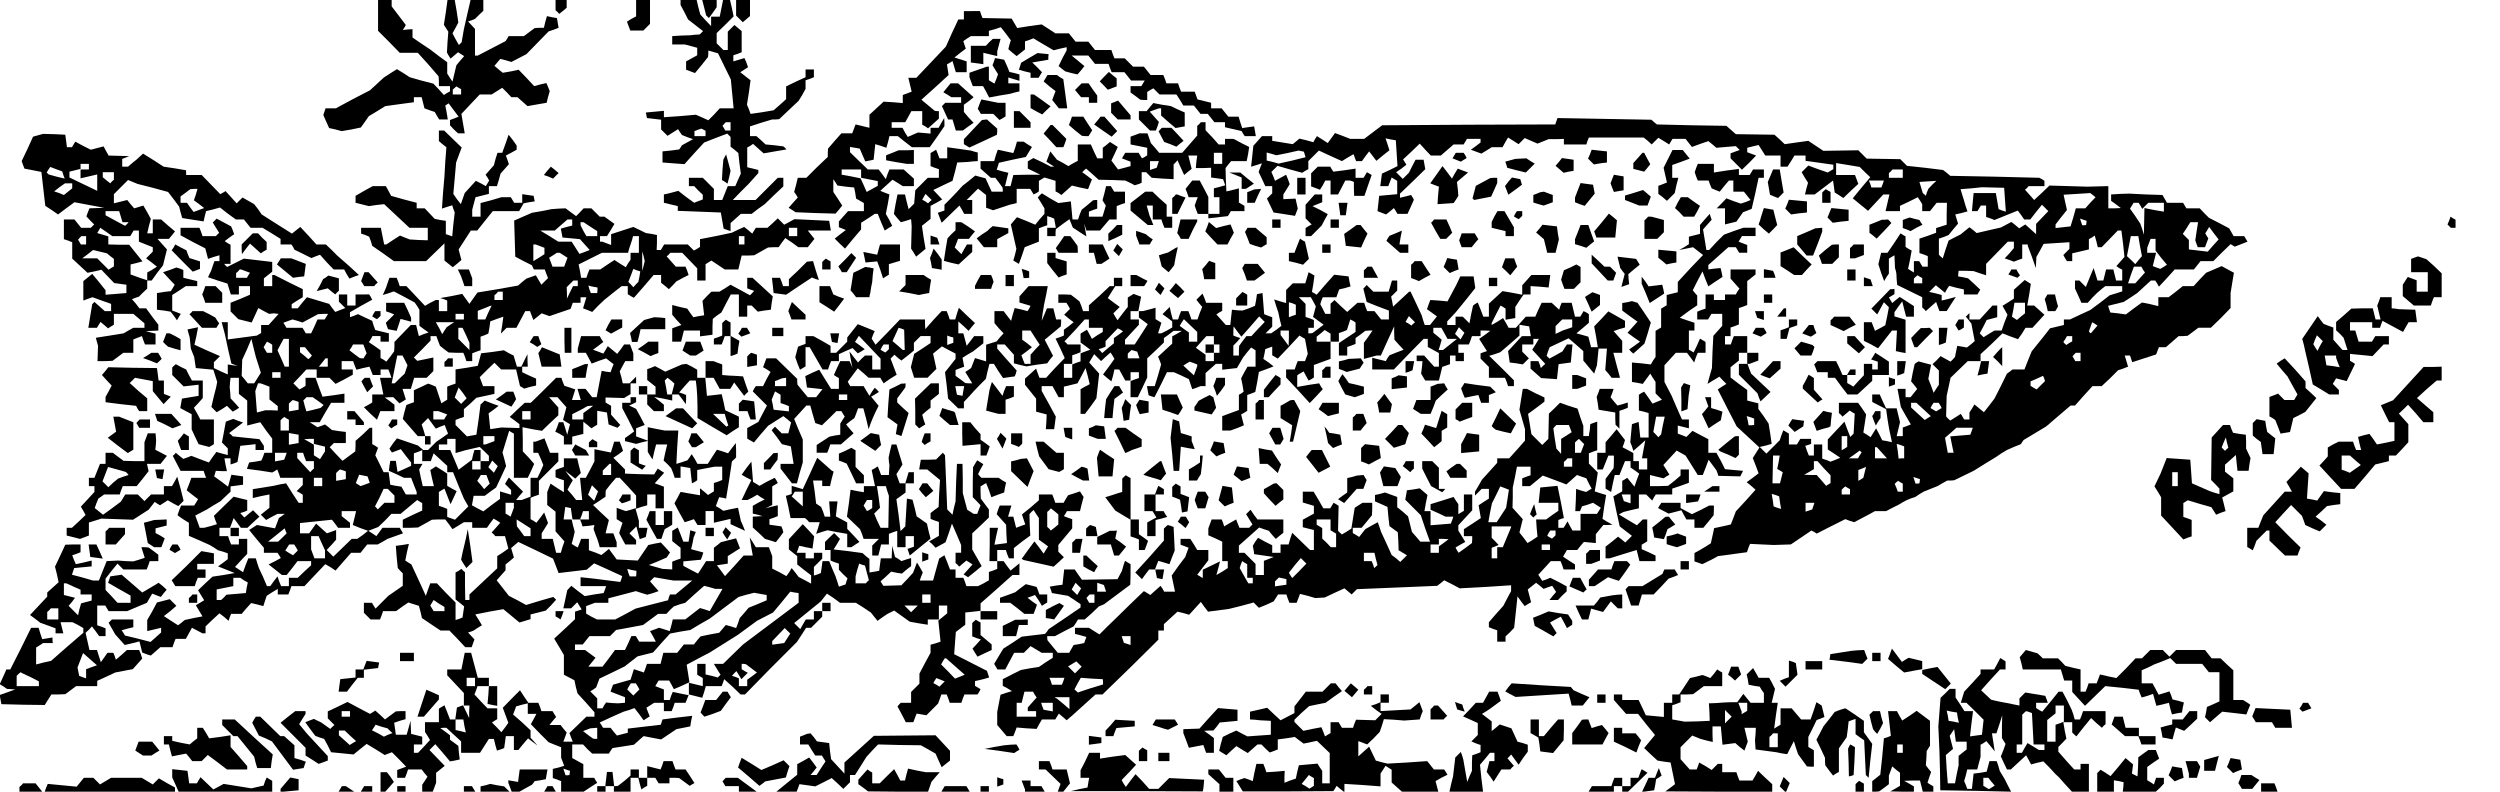 <svg xmlns="http://www.w3.org/2000/svg" version="1.0" width="1200" height="380" viewBox="0 0 900 285"><path d="M136.1 5.5v5.6L140 15l3.9 4h6.5l3.8 4.2 3.7 4.3.1 1.7V31h4v1.9l-1.1.6-1.1.7-1.9-2.1-1.9-2-4.3-1.1-4.2-1.2-2.3-1.5-2.3-1.4-2.4 1.5-2.3 1.5-2.5 2.3-2.5 2.3-6.2 3.2-6.1 3.3h-3.7l-.4 1.2-.4 1.2 1 2.3 1.1 2.4 2.3.5 2.2.6 3.5-.6 3.4-.7 1.5-2.1 1.4-2 3-1.8 2.9-1.8 5.1-.7 5.2-.7V35h2.8l.5 2 .5 2 1.9.7 1.8.6.8 1.4.8 1.3h3.1l-.4-2.5-.5-2.5.6-.4.6-.4 1.8 2.4 1.8 2.4-1.5.6-1.6.6v1.9l1.4 1.5 1.5 1.4h2.4l-.6-3.5-.6-3.5 3.3-3.5 3.3-3.5H177l1.9-1.2 1.9-1.2 1.7 1.7 1.6 1.7h2.2l1.8 1.6 1.8 1.6 3.4-.6 3.5-.6.5-2.1.6-2.1-.6-1.5-.6-1.4-2.2.5-2.2.6-2.8-3-2.8-2.9-2.8.6-2.9.5-1.5-1.2-1.5-1.3 1-1.2 1.1-1.3 2 .5 2 .6 2.7-1.4 2.7-1.4 4-4.1 4-4.1 1.8-.6 1.8-.7-.3-1.7-.3-1.8-1.8-.3-1.8-.4-.6 2.1-.5 2.1h-1.7l-1.6.1-1.9 1.4-2 1.5h-5.5l-.5.9-.6.9-5 2.6-5 2.6h-1v-9.6l-1.2-1.3-1.3-1.4 1.3-.4 1.2-.5 1.5-1.5 1.5-1.4V0h-4.6l-1.2 5.2-1.2 5.3-.4 2.3-.4 2.4-.5.5-.5.5-1.2-2.1-1.1-2.1 1.1-2 1-1.9-.6-4.1-.7-4h-2.6l-.6 4.4-.7 4.5.8 1.3.8 1.2-.3 3.8-.2 3.7.6 1.1.7 1.1 1.3-1.1 1.4-1.2 1.1.7 1.1.7-1.4 1.6-1.4 1.7-.7 2.9-.7 3-1-1.5-.9-1.4v-4.1l-3-2.2-3-2.3-3.3-2.2-3.2-2.2v-3l-1.7.1-1.8.2.6-.9.5-.9-2.5-3.3-2.6-3.4V0h-4.9v5.5zM166 33.1v.9h-3V32.3l.6-.6.7-.6.8.5.9.5v1zM200 1.8v1.9l.7.6.6.7 1.4-1.1 1.3-1.1V0h-4v1.8zM229 3v2.9l-1.7.9-1.6 1 .6 1.6.6 1.6H231.6l1.2-1.2 1.2-1.2V0h-5v3zM245 .9v.9l1.4 2.6 1.3 2.6 2.7 2.1 2.7 2.1-.6.6-.6.6-1.7.1-1.7.2-3.2.1-3.3.2v3h4.5l2.3.6 2.2.6v2.7l-2 1.1-2 1.1v3l1.6.6 1.6.6 2.4-2.9 2.3-2.9.1-1.2v-1.1l1.8.5 1.7.5 2.3 4.7 2.3 4.7.5 5.2.5 5.2h-5l-2 2.2-2.1 2.1-2.2-1-2.3-1-5.7.5-5.8.4v-2.3l-3.2.3-3.3.3.2 1 .2 1 2.6.3 2.5.3v3.5l1.1 1.1 1.2 1.2 1.9-1.2 1.9-1.2.7 1.1.7 1 2 .8 2 .7-2 1.1-2 1.1-.5.8-.5.7-3 .4-3 .3v4l3.9.3 4 .3 3.5-3.9 3.6-3.9 4.1-1.6 4.2-1.6.6.6.6.6v3.5l1.4 1.1 1.4 1.2.4 3.7.5 3.7-1 2.2-1 2.3H262l-1 2.5-1 2.5h-3v-4l-2-2-2-2h-5v3h1.9l1.5 1.6 1.6 1.5V71.8l-1.6.6-1.5.6-2.9-2.1-2.8-2.2-2.6.7-2.6.6v3l2.5.6 2.5.6V75.9l7.7.3 7.8.3.5 2.9.5 2.9 1.3.5 1.2.4v-2.9l1.8-1.6 1.9-1.7h3.9l2.3-1.8 2.4-1.7 3.3-3.2 3.4-3.2V64h-2l-4 4-4 4h-8.2l2.8-2.9 2.9-2.9 1.8-2 1.7-1.9v-1.1l-2-.5-2-.5v-7.1l1.1-.6 1-.7 1.9 1.7 1.9 1.7 4.1-.7 4.1-.7-.5-.6-.6-.5-3.2-.4-3.2-.3-1.6-1.5-1.7-1.5H270v-3.5l4-1.3 4-1.2h1.2l1.3-.1 3.5-3.3 3.5-3.3 1.3-2.1L290 32v-3.1l1.5-.5 1.5-.6V25h-3v2.8l-3.5 1.6-3.5 1.7v4.6l-2.2 2-2.3 2-4.1.7-4.2.6-.6-1.7-.7-1.6.7-4.4.6-4.4-1.8-1.4-1.9-1.5 1.4-.9 1.4-.9-.6-1.7-.7-1.6-2 .6-2 .6v-2.2l1.5-.5 1.5-.6v-7.6l-1.3-1.1-1.3-1.1-1.2 1.2-1.2 1.2V18h-1.6l-1.2-1.2-1.2-1.2v-3.7l3.1-3 3-3-.6-2.9-.7-3h-2.5l-.6 3-.6 3H256v3.4l-2-2.1-1.9-2.1-.7-2.6-.6-2.6H245v.9zm18 44.6V47h-1.9l-.5-.9-.5-.8.6-.7.6-.6H263v1.5zm-9 2.6v.9h-4v-1.8l1.3-.5 1.2-.4.8.4.7.4v1z"/><path d="M253.5 2.7l.7 2.8.5.5.5.5 1.4-1.9 1.4-2V0h-5.2l.7 2.7zM265 2.8v2.8l1.2 1.2 1.2 1.2 1.3-1.1 1.3-1.1V0h-5v2.8zM347 5.5V7h-2l-2.3 4.9-2.2 4.9-5.3 5.6-5.3 5.6H327l.6 2.5.6 2.5-1.6.6-1.6.6v2.9l-3.5-.3-3.4-.2-2.6 2.4-2.5 2.3V46l-2.5-.6-2.5-.6-.6 1.6-.6 1.6h-3.9l-2.4 2.7-2.4 2.8-.1 1.5v1.5l-3.9 3.7-3.8 3.8h-3.1l-.6 2.5-.7 2.6.7 1 .6 1-1.7 1.9-1.6 1.8 1.3.8 1.2.8 7.2.3 7.2.2 1.2-1.4 1.2-1.5-1.6-2.5-1.6-2.4v-4.6l.8 1.2.7 1.1 3 .4 3 .3.4 2 .3 2 1.4.8 1.4.8V76H305.3l-1.6 1.8-1.7 1.9v2.1l1.3.5 1.2.5-2 1.5-2 1.6 1.8 1.8 1.9 1.8 2.9-3.5 2.9-3.4v-2.4l2.5-1.6 2.4-1.6h1.1l1.2 3 1.3 3 1.4-.9 1.3-.8-1.1-2.2-1.2-2.1.7-3.5.6-3.5-1.6-.6-1.7-.7 2.2-2 2.2-2 1.8 1.1L325 67h4v-2.7l-1.8-1.6-1.9-1.7h-5.1l-.7 1.7-.6 1.8-1.3-1.8-1.3-1.7h-3.9l-3.2-3.1-3.2-3.1v-1.9l1.8.3 1.7.3 1 2.3 1 2.3 1.5-.3 1.5-.3.3-2.8.3-2.8 2 .6 2 .7.6-2.1.5-2.1h3l2.5 2 2.6 2h6.4l2.7-3.8 2.6-3.8v-1.5l-.1-1.4-1 1.7-1 1.8H335v2.1l-2.2-.2-2.3-.2-1.9.8-1.8.8-1-1.6-.9-1.7H321v-2h4.9l1.1-2 1.1-2h3.9v4.9l1.1.6 1 .7 2-1.8 1.9-1.7V40h-.7l-.8-.1-2.4-2-2.4-2 4.9-4.4 4.9-4.5-.3-1.9-.3-1.9 1-.6 1-.6.6 2 .6 2h3.9v-3.9l-2.2-.7-2.2-.7 2-1.6 2.1-1.6-.5-1.4-.4-1.3 1.3-.9 1.4-.9h6.5v-1.9l2.2-.6 2.1-.7 1.8 2.3 1.8 2.4-.5 1.6-.4 1.6 1.5 1.3 1.5 1.2 1.5-1.2 1.5-1.2v-2.9l1.5-.5 1.5-.6 3.7 2.2 3.6 2.1 2.4-.6 2.3-.5v1.1l-1.5 2.8-1.4 2.9 1.2 1 1.2.9 2.2.6 2.2.5 1.3-1.5 1.2-1.5-2.3-1.9-2.3-1.9h6l1.2 1.5 1.2 1.5h4.9l.5 1.5.6 1.5h4.6l1.2 1.5 1.2 1.5h4.9l-.6 1-.6 1H407v2.3l1.8 1.3 1.7 1.3 1.3.1h1.2v-2.9l1.1-.7 1.1-.6 1.1 1.1 1.1 1.1h6.1l1.3 2 1.2 2h3.8l1.2 1.5 1.2 1.5h2.6l1.2 1.5 1.2 1.5h3.8v1.8l3 .7 3 .7.5.9.6.9h4l-.3-1.8-.3-1.7-2.2.3-2.1.3-.7-2.1-.6-2h-3.7l-1.2-1.5-1.2-1.5H436v-2l-2.4-.6-2.5-.6-.5-1.4-.5-1.4h-4.9l-.6-1.5-.5-1.5h-4.2l-.5-1.5-.6-1.5h-4.6l-1.2-1.5-1.2-1.5h-3.9l-1.5-1.5-1.5-1.5h-3.7l-.6-1.5-.5-1.5h-5.9l-1.2-1.5-1.2-1.5h-4.6l-1.2-1.5-1.2-1.5h-4.9l-2.4-1.6-2.5-1.6-4.4.6-4.4.7-1-1.7-1-1.7-5.2-.1-5.3-.1-.5-1.3-.4-1.2H347v1.5zm-37 57V64l3 .6 3 .6V66.9l-2 1.1-2 1.1-1.1-2.5-1.1-2.4-3.4-.7-3.4-.6V61h7v1.5z"/><path d="M356.1 15.2l-1.2 1.3h-5.4v6l2.3.3 2.2.3V19l2.5.6 2.5.6V18.5l.6-2.3.6-2.2h-2.8l-1.3 1.2zM370.6 20.8l-3 1.8-.4 1.3-.4 1.2 2.1.6 2.1.5V28h2.9l.6-1 .6-1-1.7-1.8-1.8-1.7 2.9-.5 2.9-.5v-1l.1-1-2-.2-2-.2-2.9 1.7zM357.8 22.2l-.5 1.3 1 1.6 1 1.6-.6 1.7-.7 1.7-1-.6-1-.6V24h-.7l-3.2 1.1-3.1 1.1v1.6l.6 1.6.6 1.6h3.7l1.1 2 1.1 2.1 3.7-.7 3.7-.6 1.8-.5 1.7-.4V30h-4v-2.1l2 .6 2 .6v-2.3l-1.8-.5-1.8-.4-.9-2.2-1-2.2-1.6-.3-1.7-.3-.4 1.3zM397.5 27.6l-1.6 1.7 1.5 1.5 1.4 1.5 1.6-.6 1.6-.6v-2.9l-1.4-1.1-1.4-1.2-1.7 1.7zM376.4 28.2l-.7 1.1 2.1 1.8 2.2 1.7-.6 1.6-.6 1.6 1.2 1.5 1.2 1.5h3l-.7-5.3-.7-5.2-1.2-.7-1.1-.8h-3.4l-.7 1.2zM340.9 31.6l-1.3 1.6 1.5.9 1.4.9h3.5v2H340.3l-.6.6-.6.6 1.1 2.4 1.1 2.4h1.6l.6 2 .6 2h2.5l1.9-1.4 2-1.4-1.8-1.9-1.7-2v-2.6l1.8-1.3 1.7-1.4-2.8-2.5-2.8-2.5h-2.7l-1.3 1.6zM388.2 31.2l-1.2 1.2 1.1 1.3 1.1 1.3h2.8v2h3v-2.6l-1.6-2.2-1.5-2.2h-2.5l-1.2 1.2zM371 36.5v2.4l2.1 1.2 2.1 1.1 1.5-1.5 1.5-1.4-3-2.2-3-2.1H371v2.5zM352.6 37.5l-.6 1.7.6.9.5.9h4.5l1.1 1.1 1.1 1.1 1.1-.6 1.1-.7V37h-2.7l-3-.6-3-.6-.7 1.7zM401.3 36.7l-1.3.5v3.4l1.2 1.2 1.2 1.2h4.6v-1.5l-2.3-2.7-2.2-2.6-1.2.5zM414 38.5l-1.2 1.5H410v3l2 2 2 2h2.1l.6-1.5.5-1.6-1.6-1.8-1.7-1.9 1.6-.6 1.7-.6h.8v2.6l2.6 2.3 2.6 2.2 1.6-.3 1.7-.3v-5l-2.5-1.1-2.5-1.2-3.2-.5-3.1-.6-1.2 1.4zM365 43v3h6v-2l-2-2-2-2h-2v3zM385.4 43.5l-.6 1.5 2.3 2 2.4 1.9 1.2.1h1.2l.6-1 .7-1.1-1.6-2.4L390 42h-4.1l-.5 1.5zM395.1 43.4l-1.2 1.4L397 47l3.2 2.2 1-1 1-1-2.3-2.6-2.3-2.6h-1.4l-1.1 1.4zM560.3 43.6l-.4 1.2-31.2.1-31.1.2-3.2 2.4-3.3 2.5h-5l-2.8-1.1-2.7-1-1.3 1.8-1.3 1.8-2-1.3-1.9-1.2-.7 1.1-.6 1.1-2.5-.7-2.5-.6-1.2 1-1.2 1-3.7-.6-3.7-.6V49h-3.7l-1.5 1.7-1.6 1.8-.4 3.8-.4 3.7 2-.6 1.9-.6-.6 1.5-.6 1.6 1.2 2.5 1.2 2.6h2.5v2.6l-1 1-.9.9 1.2 2.5 1.2 2.5 3.9.6 3.8.6.5-1.3.5-1.3-.4-1.8-.4-1.8-2.2.1-2.2.1V70l1.2-1.9 1.1-1.8-.6-1.7-.7-1.7-2 1.1-2 1.1-.6-1.6-.7-1.6 1.1-1.1 1.1-1.1 4.5 1.3 4.4 1.2 1.1-.7 1.1-.6V58l1.9-1.9 1.9-1.9 4.1 1.9 4.2 1.9 2.1-1.3 2.1-1.2.4 1.2.5 1.3h2.1l1.3-1.8 1.3-1.7 1.3 1.7 1.3 1.7 2.3-1.9 2.4-1.9-.7-2.2-.7-2.1 1.9.4 1.8.3.3 4.7.3 4.6-2.8 1.4-2.8 1.3-.3 2.3-.3 2.2h2.9l.6-1.6.6-1.5 1 .6 1 .6v4.8l-3.2.3-3.3.3-.3 2.8-.3 2.7 1.5.6 1.6.6 1.4-1.1 1.4-1.2.7 1.1.6 1h3.6l1.2-2.6 1.1-2.5-.5-.9-.5-.8-2 .5-2 .5v-1.5l4.6-4.4 4.5-4.4-.3-1.7-.3-1.7h-2.9l-1.2 2.3-1.2 2.4-1.1 1.1-1.1 1.1-1.2-1.2-1.2-1.2 1.9-1.3 1.8-1.4-.6-1-.6-.9 3-2.8 3-2.9 2 2.2 2 2.1h3.6l2.3-2 2.3-2h3.6l.6-1 .6-1h4.9V51.3l-1.7 1.3-1.8 1.3 1.9.7 1.9.7 1.8-1.1L537 53h3.9l1-1.8 1-1.7 1.9 1.2 1.9 1.2 1.1-1.1 1.1-1.1 2.3 1 2.3 1 2-.8 2-.8h2.8l2.7-.1v2h8.1l.4-1.3.5-1.2H591.7l1.5 1.2 1.4 1.3 1.2-1.2 1.2-1.2 2 1.2 1.9 1.2.6-1 .6-1H606.8l1.1 1.4 1.2 1.5 3-1.1 2.9-1 1.5 1.2 1.4 1.2 3.5-.3 3.5-.3.7.7.7.7-1.7.6-1.6.6V57l2.1 2.1 2 2 2.6-2.5 2.5-2.6-1.6-.6-1.6-.6v-1.6l2-.5 2.1-.5 1.2 1.9 1.2 1.9h5.5v4h2.5l1.3-2 1.2-2h4v1.9l5 .7 5 .7v1.6l-1 .6-1 .6-3.5-1.2-3.5-1.3-1.2 1.2-1.2 1.2 1.1 1.9 1.2 1.9-.6 2.1-.5 2.1h3.5l3.3-2.5 3.3-2.5.3 2.1.3 2.2 1.6 1 1.5 1 2.7-2.6 2.7-2.5-.6-1.6-.6-1.6H661V58.7l4.3.7 4.2.7 1.9 1.9 1.9 1.8-3.2 3.8-3.1 3.8 2.8 2.3 2.7 2.2 2.7-2.9 2.8-3h2.2l-.7 3-.7 3h5.2v-1.9l3.2-1.5 3.2-1.6.8 1.2.8 1.3V76h2.8l1.2-1.5 1.2-1.5h3.7l-.1 4v3.9l-1.9.6-1.9.6V83.8l-3 1.1-3 1v5.2l1.5.5 1.5.6V96h-1.9l-.6-1-.6-1H689v4.1l-1-.6-1.1-.7.7-3.3.6-3.3-1.1-.6-1.1-.7v-3.8l-.9-.5-.9-.6-2.3 3.5-2.4 3.5h-2.3l-.5 2.1-.5 2 1 3.1 1.1 3 .8-1.4.9-1.3v-5.4l1-.6 1-.6.1 2.3.1 2.3.3 1 .2 1 .1 2.1.2 2 4.5 2.2 4.5 2.2v3.7l.7.6.6.7 1.8-1.6 1.9-1.7.6 1.7.6 1.6h2.6l1.6-2.5 1.7-2.6-2.6.7-2.5.6v-2l-2.2-.6-2.3-.5 1.2-1.2 1.2-1.2 1.6 1.3 1.7 1.4.7-1.3.8-1.2 2.6.7 2.7.6v1.8h4.9l.5-.9.5-.8-2.2-2.1-2.2-2-1.8-.4-1.8-.3.1-1 .1-1h2.7l2.7.1 2.3.8 2.2.7V95l3.9-4 3.9-4h2.2v2.3l-1.6 1.9-1.7 1.8 1.7.6 1.6.6 1.5-.6 1.5-.5V88h2v.5l1.5 4 1.4 4 .1-2 .1-2 1.3-2.3 1.3-2.4 4.6-.3 4.7-.3v2.4l-1.1 1.1-1.1 1.1.6 1.1.7 1.1h1.9v-2.8l3-.7 3-.7v-3.7l1.1-.6 1-.7.6 2.1.5 2.1h1.4l2.9-3 2.9-3H763.7l.6 4.7.5 4.8-1.5 1.7-1.4 1.6 1 .7 1.1.6v3.9h-2.2l-.5-2-.5-2h-2.6l-.5 2-.5 2h-2.1l-.7-2.3-.7-2.2-1.4 3.4-1.4 3.4-1.2-1.2-1.1-1.1H747v2.9l1.2 2.6 1.1 2.5h2.3l1.6-1.8 1.7-1.7 1.5-1.3 1.5-1.2h6.1v1.9l-2.2.7-2.3.7-3.5 2.7-3.5 2.6-3.7 1.7-3.6 1.7H743v2l-2.5.6-2.5.6-2.5 3.2-2.5 3.1-.8 1-.8 1-1.3 3.2-1.3 3.3H724.5l-1 .8-1 .7-2.2 4.5-2.3 4.5-1.9 2.5-1.9 2.4-1.7-1.4-1.7-1.4-.9 1.5-.9 1.4v2.5h-1.9l-.6-1-.6-1-1.9 1.2-1.9 1.2-.8-.7-.7-.8.1-3.7.1-3.7.7-3.2.7-3.3 3.1-3 3.1-3h4.8l-.6 2.6-.7 2.6 1.8-.4 1.8-.3.3-2.3.3-2.2H713v-2.5l4-3.7 3.9-3.8 2.8 1.1 2.8 1 1.4-2 1.3-2.1h2.5l2.1-2.3 2.2-2.4-1.8-1.6-1.9-1.7h-2.5l.7-3.9.6-3.9-1.1-.7-1.1-.7-2 1.8-1.9 1.7v3.2l-2 1.3-2.1 1.3.9 1.6.9 1.6-1.1 2.8-1 2.9H718l-2 1.2-1.9 1.2-.7-.7-.7-.7 1.3-2.4 1.2-2.4 1.9-.5 1.9-.5V110H717.3l-2.3 2.5-2.3 2.5H709v-2.3l-.6.6-.7.7 1 1.2 1 1.3.6 3.2.6 3.1-1.4 1.2-1.4 1.1-1.7-.3-1.8-.3-.4 2-.4 2-.8.9-.8.8-1.8-1-1.8-1-1.4 1.5-1.5 1.4 1.2 1.2 1.1 1.1v5.1l-1 1.5-.9 1.4-.9-2.5-1-2.5.5-2.6.5-2.5-2.3-.6-2.2-.6-.7.4-.7.5-.7 3.1-.6 3.2 1.1 1.3 1.1 1.4-1.2 1.5-1.2 1.5H686v-3h-2.9l.6 3.2.6 3.3 1.8 3.2 1.8 3.1-1.5.6-1.4.5v3.1h-2.2l.6-2.5.6-2.5-.6-2.5-.6-2.5H679l-1.2-2.5-1.1-2.5H674v2.7l2.5 1.3 2.5 1.3.5 3.6.6 3.6.5 2.3.5 2.4-1.8-.4-1.7-.3-1.1-2.2-1.1-2.1-1 1.6-1 1.6-1.3-.9-1.3-.8.5-3.2.5-3.3-1.4-2.1-1.5-2.1H662v3.7l.7.6.6.7 1.3-1.1 1.3-1.1.9.6.9.5-.2 3.6-.2 3.6-.6.6-.6.6-1.1-2.8-1-2.7-3 3.2-3 3.2v3.6l2.3 1.5 2.2 1.5-1.7.7-1.8.7-1.5-.6-1.5-.5V160h-3v4h-1.8l-.7-1.7-.6-1.8 1-.3 1.1-.4V158h-3.9l-.6 1-.6 1H644v-3.9l-1-.6-1-.6-.7 1.8-.6 1.8-2.4 2.4-2.4 2.4-1.2-1.2-1.2-1.2 2.2-.5 2.1-.6-.5-3.6-.6-3.7-1.8-2.7-1.9-2.6v-2l-2-.5-2-.5v-3.8l-3-2.2-3-2.3v-3.7l1.5-1.2 1.5-1.2V127h3v-6h-4.8l-.6 1.5-.5 1.5H621v-3h2v-3.1l1.5-.5 1.5-.6v-5.9l1.5-.5 1.5-.6v-8.6l1.5-1.2 1.5-1.2V97h-9v3.3l1.6 1.8 1.6 1.8-.7 1-.6 1.1H621v2h-4v-2h-3v5.1l-1.5.5-1.5.6v2.8h3.9l.6-1 .6-1h3.9V117.3l-1.6 1.8-1.6 1.8-.3 5.8-.2 5.8-.8 2.8-.8 2.9 2.1-1.3 2.2-1.3 1.2 1.3 1.3 1.3-1.6 1-1.5 1 3.4 6.7 3.4 6.6 4.1 3.8 4.1 3.8-1.2 1.9-1.2 1.9 1.1 2.8 1 2.7-2.1 1.6-2.2 1.6 1.6 1.3 1.6 1.4-3.5 3.9-3.6 3.9-.9 2.4-.9 2.3-3 .7-3 .6-.6 2.8-.6 2.7-2.9 1.8-3 1.7v3l1.4.5 1.4.5 2.9-1.4 2.8-1.5 5.2-.7 5.2-.7.5-1.5.6-1.5 4.2.2 4.3.2 3.1-.1 3.1-.1 3.7-2.5 3.7-2.5 1 .5.9.6 5.1-2.6 5.2-2.6 1.6.6 1.6.5 3.8-2 3.7-2h4l2.3-1.2 2.2-1.1 1.5-.9 1.5-.8 1.5-.6 1.5-.5 1.5-1 1.5-.9 2.5-1 2.5-1 1.7-1 1.8-1h1.2l1.3-.1 3.5-1.7 3.5-1.7 4-2.5 4.1-2.5 1.9-1.3 2-1.2 2.5-1.1 2.5-1 .5-.8.5-.7 4-2.4 4-2.4 1-.8 1-.9 3.4-2.9 3.5-3h1.6l3.1-3.5 3.2-3.5h3.3l3-2.8 2.9-2.9 1.8-.6 1.8-.7-.6-2-.6-2h1.9l.4 1.2.4 1.2 4.3-1.4 4.3-1.4.5-1.3.5-1.3h2.5l2.3-2 2.3-2h1.6l1.6-.1 1.9-1.4 2-1.5h4.5l3.6-3.5 3.5-3.6v-5.4l.6-3.7.6-3.6L802 97l-2.2-1.2L797 97l-2.8 1.2-2.3 2.4-2.2 2.4h-3.9l-2.5 2-2.6 2H777v3.2l-2.9-.7-3-.6-2.9 2.1-2.9 2.2-2.8-.4-2.8-.3-.4-1.2-.4-1.2 2.8-.7 2.8-.7 2.5-1.6 2.4-1.6 2.5-2.3 2.4-2.2h1.6l.7 1.1.6 1.1 2.9-3.1 2.8-3.1h6.9l1.2-1.5 1.2-1.5h4.6l3.1-3.1 3.1-3 .7.4.8.5 2.3-.9 2.3-.9-.6-1-.6-1h-3.8l-.8-1.4-.8-1.4-3.6-1.9-3.7-1.9-1.7-1.7-1.6-1.7h-4.8l-.6-1-.6-1h-5.8l-.8-1.4-.8-1.4-6-.2-6-.3-3.2.1-3.3.2v2.3l1.8 1.3 1.7 1.3-2.2.1H759v-8l-3.7.1-3.8.1-6.8-.2-6.9-.2-2.7 2.6-2.8 2.6-1.6-1.8-1.7-1.9.7-.6.6-.7H736v-1.9l-.9-.6-1-.5-16-.4-16-.3-1.3-1.1-1.3-1-6.5-.8-6.5-.7-1.2-1.2-1.2-1.2-6-.1-6.1-.1-1.5-1.5-1.5-1.5-6.3.1-6.3.1-2.7-1.8-2.7-1.8-4.3.6-4.2.6-1.8-1.7-1.9-1.7-6.9-.1-7-.1-1.7-1.5-1.7-1.5-12.5-.2-12.5-.3-1-.8-1-.9-16.9-.3-16.9-.3-.4 1.1zm-90.6 12l.3 1-4.8 1.2-4.9 1.1-2.1-.6-2.2-.5v-2.9l1.8.5 1.7.5 4-.8 4-.9.9.2 1 .2.3 1zM685 62.5V64h-5V62.3l.7-.6.6-.7h3.7v1.5zm-7.2 3.7l-.5 1.3h-3.6l-.4-1.3-.5-1.2h5.4l-.4 1.2zm17.8.3l-1.4 1.5-.5 1.2-.4 1.3-.5-.5-.6-.5-.6-2-.6-2 3-.2 3.1-.2-1.5 1.4zm26.2 5.4l.3 4.3-1.3-.4-1.3-.5-.5-2.9-.5-2.9h-8l-.3 3.2-.3 3.3h2l.6-1 .6-1h1.9v4.1l1.5.5 1.5.6 4.2-1.7 4.2-1.7 1.2 1.6 1.1 1.6h2.2l2.1-2.7 2.1-2.6 1.1 1.1 1.2 1.2-2.2 2.3-2.2 2.3v3.7l-1.9-1.7-2-1.8-1.1.7-1.1.7-1.4-1.2-1.4-1.1-1.9 1-1.9 1-4.4 1-4.3 1-1.3-1.1-1.3-1-1.6 1.3-1.6 1.3-2.2 1.1-2.1 1.1-1.1 3.2-1 3.2-.7-.6-.7-.7v-5.8l1.8-.6 1.7-.7 1.7-2.1 1.7-2-.5-1.6-.5-1.7 2.2-.5 2.2-.6-.7-2-.6-2.1-.6-1.9-.6-2 3.9-.3 3.8-.4 4 .1 4 .1.3 4.3zm30.7 1.1l-1.8 2h-3.4l-.9 3.2-1 3.3-2.7.3-2.7.3V80.8l2-2.6 2.1-2.6-.6-2.7-.6-2.8 4.8-.3 4.8-.3.9.7 1 .8-1.9 2zm18.1 1.1l.6 1.1 1.1-1.1 1.1-1.1h5.6v3.2l-3.5-.6-3.5-.7-.1 4.8-.1 4.8-.6-2-.7-2-1.8-2.7-1.9-2.7.7-1.1.6-1h1.8l.7 1.1zm-19.5 6.2l-.1.7-.7.1h-.7l-.4-1.2-.4-1.2 1.2.4 1.2.4-.1.8zm39.7 2.9l-.5 3.3.4 1.2.5 1.3h2.6l.6-1.6.6-1.6-.6-.9-.5-.9.7-1.1.7-1.2L797 84l1.7 2.2-2 2.2-1.9 2.2-3.4-.4-3.4-.4v-3.4l-1.1-1.1-1.1-1.1 1.4-2.1 1.3-2.1h2.8l-.5 3.2zm-20.4 5.4l.7 3.6-1.2 1.4-1.2 1.5-1.5-1.5-1.5-1.4.7-3.6.7-3.6h2.7l.6 3.6zm5.6-.5v2.1l2 2.6 2.1 2.5-1.2.8-1.2.7-1.4-.5-1.3-.5.6-2.4.6-2.4H773v-1.8l.6-1.6.6-1.6h1.8v2.1zm-4.5 9l.7 1-1.8 2-1.7 1.9h-2.6l1-3 1.1-3h2.7l.6 1.1zm-79.5 4v.9h-3V100.3l.6-.6.7-.6.8.5.9.5v1zm37 9.8v1.9l-1.5 1.2-1.4 1.2-.9-.6-.9-.6.5-2.5.4-2.5h3.8v1.9zm24.9 7.7l-1.2 1.4-.4-.3-.3-.4.6-1.7.6-1.6 1 .6.9.6-1.2 1.4zm-7.9 3.3v1l-1.1.6-1 .7-.6-.5-.5-.6.7-1 .6-1.1h1.9v.9zm3 6.6v1.5h-1.9l-.5-.9-.5-.8.6-.7.6-.6H749v1.5zm-14.3 10.2l-1.5 1.5-1.1-.6-1.1-.7v-1.6l2.3-1 2.2-1 .4.9.3 1-1.5 1.5zm-42.2 8.7l2.6 2.4-1.1.7-1.1.7-2.5-2.3-2.4-2.2V145h1.9l2.6 2.4zm6-1.5l.5 1-1 .6-1 .6-1-.6-1-.6.5-1 .6-.9h1.8l.6.9zm-67 5.9v1.2l-1 .1h-1l-.3-1.7-.4-1.6 1.4.4 1.3.5v1.1zm78.3 3.4l-.5 1.3-3.6.3-3.6.3.6 3 .6 2.9h-2.1l-.5-2.7-.5-2.7 2.1-1.8 2-1.8h5.9l-.4 1.2zm-44.8 3.7v2l-1 .6-1 .6V157h2v1.9zm20.5 3.9v2.2h-1l-1 .1-.3-2.7-.4-2.6 1.4.4 1.3.5v2.1zm-8 .2l1.8 2H675v-4h.7l1.8 2zm-8 .9l-.6 1.1h-3.3l2-1.4 1.9-1.4.3.3.4.4-.7 1zm-29.2 2.5l-.5 2.4 1 .6 1 .6-.5 2-.5 2h-2.7l.1-5 .1-5h2.4l-.4 2.4zm16.3 2.2l2.4 2.5v2.8l-.8.5-.8.5-1.7-2-1.7-1.9h-2.2l-2.3-.1 1.8-1 1.7-1V166H654.3l2.3 2.6zm14.7 1.4l-.5 2-.9.6-.9.5v-3.9l1.3-.5 1.2-.5.2-.1.1-.1-.5 2zm19.8 3.3l-.1.7-.7.1h-.7l-.4-1.2-.4-1.2 1.2.4 1.2.4-.1.8zm-6.1 2.3v1.4h-1.8l-.5-1.4-.6-1.4.6-.6.6-.5.8.5.9.5v1.5zm-19 1.5v.9h-3V176.3l.6-.6.7-.6.8.5.9.5v1zm-25.2 3.8l.4 2.3-1.4-.4-1.3-.5-.3-2.2-.4-2.3 1.4.4 1.3.5.3 2.2zm12 1.3l-.4 1.2-1.2.4-1.2.4V181h3.2l-.4 1.2zM350.3 46.6l-3.3 3.5v1.8l1 .6 1 .6 5-2.3 4.9-2.3.1-1.1v-1.1l-1.8-1.6-1.9-1.7-.9.1-.9.1-3.2 3.4z"/><path d="M431.7 44.7l-.7.6v3.5l-2.7 3.1-2.7 3.1h-8.3l-1.5-1.8-1.5-1.7-.6-1.8-.6-1.7h-2.9l-1.6.6-1.6.6V52l3 .6 3 .6v2.7l-.9.6-1 .5-.6-1-.6-1h-4.8l-.6 1-.6 1 1.5.6 1.6.6v1.6l-2.2.6-2.3.6-1.2-1.6-1.2-1.6 1.2-2.5 1.1-2.4-1.4-.9-1.4-.9-1.3 1.1-1.3 1V57h-2l-1.2-2.5-1.1-2.5H388v5.9l-1.7.9-1.7 1-2-1.2-2.1-1.1-1.2-1.5-1.2-1.5-.7 1.9-.7 1.8 1.4.9 1.4.9h-1.2l-3.1-1.6-3.2-1.5-1 .6-1 .6v2.6l2.3 1.1 2.2 1.1h-4.8l-4.9.1-.5 2-.5 2h-2l.6-2.4.6-2.4-2.1-.5-2.1-.6.4-1.2.4-1.3 4.9-1.1 4.8-1 1.1-1.8 1.1-1.8-1.5-.9-1.5-1h-2.4l-.6 2.1-.7 2-2.8-.6-2.8-.6-.7 2-.6 2.1H353v2.7l1.8 1.6 1.9 1.7h1.6l1.3 1.7 1.3 1.8.1.7v.8h-4l-1.1-2.4-1.1-2.4-1.9-.5-1.8-.5-2.3 1.9-2.3 1.8-1 1.1-1 1.1-2.2 2.3-2.3 2.3v2.1l-1.2.4-1.2.4.7 1.8.7 1.8 3.2-3.1 3.2-3.1.9 1.5.8 1.5h2.9v-5h-2l2.1-2.1 2-2 1.5 1.2 1.4 1.1v4.6l1.2.4 1.3.5 3-1 3-1 1.3-.3 1.2-.3V68h4.9l.6 1 .6 1 1-.5.9-.6v-3.8l1-.6 1-.6 2 .6 2 .6v3.8l1.1.6 1 .7 1.9-1.7 1.9-1.7 2.9.7 2.9.6.7-1.8.7-1.7-1.7-1.3-1.8-1.3.7-.7.7-.6 2.3 2 2.2 2 4.8.1 4.8.2 1.7.8 1.7.9 1.3-.4 1.2-.5V62h1.6l1 1 1 1 4 .3 3.9.2V59.2l.7-.7.7-.8 1.2 2.7 1.2 2.6 1.3-1.1 1.4-1.1-.6-2.4-.6-2.4h3.2l-.3 2.2-.2 2.3h2.8l2.7-.1v3.5l2.2.3 2.1.3.4 1.1.4 1.1-2.1.6-2 .5V71h2v6h-4v-6.1l-1.5-2.9-1.6-3h-2.7l-1.2 1.5-1.2 1.5.6 1.5.5 1.5h3.3l-.6 1.5-.5 1.5.5 1.5.6 1.5h3.8v1.6l3.5-.4 3.5-.4.6-.9.5-.9h4.9v-1.9l-1-.6-1-.6v-5.1l-2.3.6-2.2.5-.2-4.2-.1-4.2 1-1.3 1-1.2h5.6l.5-2.5.4-2.6-2.8-1.4-2.8-1.5H441v2h-2.3l-2.3-2.6-2.4-2.5V44H432.3l-.6.7zM440 57v2h-3v-4h3v2zm-23.2 2.2l-.4 1.2-1.2.4-1.2.4V58h3.2l-.4 1.2z"/><path d="M377 46.5l-1.3 1.6 2.3 2.4 2.3 2.5h2.5l.6-1.5.5-1.5-2.5-2.5-2.5-2.5h-.7l-1.2 1.5zM417.7 46.6l-.6.7 1 1.9 1 1.9 2.2.8 2.2.9 1.3-1.1 1.3-1-2.2-2.4-2.2-2.3h-3.4l-.6.6zM158 48.9v1.9l1.3 1.1 1.4 1.1-.4 5.2-.3 5.3-.5 5.8-.4 5.8 1.8-.6 1.9-.6.4 1.3.5 1.3-.5 4.3-.4 4.3-1.1-.4-1.2-.4v-4.8l-2-.3-2-.4-1.8-1.9-1.8-1.9H150v-2l-4.6-1.2-4.6-1.3-.9-1.7-1-1.8H134.2l-3.1 1.7-3.1 1.8V73l2.4.6 2.4.6 2.7-.4 2.8-.3 4.5 4.2 4.6 4.3h6.6v4.5l-3.2-.1-3.3-.2-1.8-.7-1.7-.7-2.5 1.6-2.4 1.6h-.8l-.6-3-.6-3H130v2.1l1.5.5 1.4.6.6 1.6.5 1.7 3.9 2.7 3.9 2.8h11.6l3.3-3.2 3.3-3.2v6.2l1.5 1.2 1.5 1.2 1.6-1.3 1.5-1.3-.5-1.9-.5-1.9 2.2-3.4 2.2-3.4h2.3l2.8-3.5 2.8-3.5h9.5l.8-1.4.8-1.4 2-.4 2-.3-.2-1-.2-1-2.1-.3-2-.3V73h-2.9l-.6-1-.6-1h-3.4l-3.7 1.1-3.8 1V78h-3v-2.5l.6-2.3.6-2.2 2.4-.6 2.4-.6V67h2.9l.7-2.3.6-2.2 1.5-1.7 1.5-1.7-.5-1.5-.6-1.6 1.9-1 2-1.1v-1.5l-1.4-2-1.5-1.9-1.1 3.2-1.2 3.3H179.1l-.7 2.2-.6 2.3-1.5 1.7-1.5 1.7.7 1 .6 1.1-.6 1-.6 1-1.8-1-1.8-.9-2 2.2-2 2.2-.7 2-.7 2-1.4-1.8-1.3-1.9.5-5.6.5-5.7 1-2.7 1-2.7-3.1-3-3.2-3.1H158v1.9zM13.7 48.7l-1.8.5-2 4.4L7.8 58l.5 1.4.5 1.3 3.1.6 3 .6.7 6.1.7 6.1 2.3 1.5 2.3 1.6 2.9-2.2 3-2.2 5.3 1 5.4 1-2.6.1-2.7.1-.6 1.5-.5 1.4 1.4 1.5 1.4 1.4-.6.6-.6.6h-3.5L28 80.5 26.8 79H23v7.1l1.5.5 1.5.6v5.9l2.7 2.5 2.8 2.6 2.5-.5 2.5-.6 2.3 2.4 2.3 2.4 2.2.3 2.2.3v3l-3.7.3-3.8.3v-1.6l-2.4-3-2.4-2.9-1.6 1.3-1.6 1.3v7l1.6-.6 1.7-.6 3.3 1.2 3.4 1.2v2.6h-2.3l-1.9-1.7-1.8-1.6-.4.4-.4.4-.7 4.2-.7 4.3h3.1l.6-1 .7-1.1 1.3 1.1 1.4 1.2 1.1-.7 1-.6V113h7l2 1.7 2 1.7v1.6h-4l-1.8 1-1.7 1-5 .8-5 .8.4 1.5.4 1.4-.1 2.7-.1 2.8h2.7l2.7-.1 1.9-1.4 2-1.5H48v-4.8l1.5-.6 1.6-.6.5 1.5.6 1.5H56v-3.9l-1.7-.4-1.8-.5 2.3-.1 2.2-.1v-2.1l-2.2-2.9-2.2-3h-2.4l-1.3-1.7-1.4-1.6 1.3-.5 1.2-.4 1.5-1.5 1.5-1.4v-3l-3-1-3-1.1v-3.6l2.1-.5 2.2-.6-2.4-3-2.4-3h-3.7L39 88v-2.9l-2-.6-2-.6.6-1 .5-.9 2.2 1.5 2.1 1.5h6.5l.6-1 .6-1H50v4l2.5 1 2.5 1v1.6l-1.2 1.2-1.2 1.2 2 1.5 1.9 1.5-1.7 1.1-1.8 1v2.9h1.6l2-2.8 2.1-2.7.7-2.9.7-2.8-1.7-1.9-1.7-1.9h4.1l1.1-1.3 1.1-1.4-2.5-2.1L58 79h-3v5h-2l.6-2.6.7-2.6-1.3-2.4-1.4-2.4-1.6.5-1.7.5-1.3-1.5-1.2-1.5-2.4.6-2.4.6v-3.3l2.5-2.5 2.6-2.6 1.7.7 1.7.7 5.5 1.4 5.5 1.5 2 2.6 2 2.7.5 2 .6 2.1 3.8.6 3.9.6.4-1.8.5-1.9 2.5-.6 2.5-.7 2.8 2.2 2.9 2.1h2.9l1.2 1.5 1.2 1.5H94.5l3.3 2 3.2 2v2h3.9l.6.9.5 1 3.1 1.5 3 1.5 1.5-.6 1.6-.6 2.4 2.7 2.5 2.6h3.8l.9 1.7 1 1.6 1.7-.7 1.7-.6-3.8-3.5-3.9-3.4-2.1-2.1-2.1-2h-3.4l-2.9-3.2-2.9-3.1-1.5 1.2-1.5 1.2-5.4-3.4-5.5-3.5-1.3-1.9-1.4-1.8-2.1-1.2-2.1-1.2-1.1 1.1-1 1-2-2.2-2-2.2-1 .6-.9.5-3.3-3.4-3.4-3.5H67V61.3l-4.1-.7-4-.6-3.7-2.4-3.7-2.3-1.2 1.1-1.2 1.1-1.5 1.2-1.5 1.3H44v-2.8l1.3-.5 1.2-.5-3.7-.1-3.7-.1-.9-1.6-.9-1.7-2.3.6-2.3.6-2.8-1.4-2.8-1.5-.6 1-.6 1h-1.8l-.3-2.3-.3-2.2-4-.2-4-.1-1.8.5zM32 60v1h-3v3.2l3-.7 3-.7v5.9l-5-2.4-5-2.4v-2.1l2-.5 2-.5V59h3v1zm-9.2 3l.5 1.3-2.9-.7-2.9-.8-.3-.3-.4-.4.6-1 .7-1 2.1.8 2.2.8.4 1.3zm18.2.3v1.4l-.7.6-.6.7-1.4-1.1-1.3-1.1V62h4v1.3zm-15 3.6v.9L24.5 69 23 70.2l-1.7-.7-1.8-.6 1.9-1.5 2-1.4H26v.9zm44.5 3.2l-.7 2 1.9 1.4 1.8 1.4-1.9.7-1.9.7-1.2-1.6-1.2-1.7H65v-2.3l1.8-1.3 1.7-1.3 1.3-.1h1.3l-.6 2.1zm-27 7.9l.6 2h2.2l-.6.7-.7.6-3.5-1.9-3.5-1.9V76h4.9l.6 2zM31 86.5V88h-1.9l-.5-.9-.5-.8.6-.7.6-.6H31v1.5zm8.7 5.7l1.3 1v2.7l-1 .6-.9.6L37 95l-2-2h-5.4l2-1.5 1.9-1.5 2.5.6 2.5.6 1.2 1zM341 55v2h-2.8l-.6-1.6-.6-1.5-1 .6-1 .6V59.8l1.5.6 1.5.5V64h-4l-2.2 2.2-2.3 2.3-.2 2.4-.2 2.4-1 1-1 1-.7-2.7-.6-2.6h-2.7l-.7 3.5-.6 3.5 1.2 1.5 1.3 1.5 1.8-.5 1.9-.6.1 1.3.1 1.3-.1 4-.1 4 .9 1.4.9 1.5 1.7-1.4 1.7-1.4-.7-4.1-.6-4.2 1.6-1.3 1.5-1.2V74.1l2.1-1.1 2.1-1.2-1.6-1.7-1.6-1.7 3.5-1.7 3.4-1.6.9-3.3.8-3.3 2-.1 1.9-.1 1.8-.2 1.7-.1v-3.1l-1.2-.3-1.3-.4-4.2-.6-4.3-.6v2zm-6.3 17.6l-.6.6-1-.7-1.1-.6.6-1.1.6-1 1.1 1.1 1.1 1.1-.7.6zM321.3 55l-2.3.9v1.8l3.8.7 3.7.6h2.5v-5l-2.7.1h-2.8l-2.2.9zM572.4 55.5l-.7 1.6 1.1 1.1 1 1 2.3-.4 2.4-.3v-4l-2.8-.3-2.7-.3-.6 1.6zM600.5 57.2l-1.6 3.2.6 2.7.6 2.6-1.5.6-1.6.6v2.9l1.6 1.2 1.5 1.3 1.4-1.4 1.4-1.4.6-2.8.7-2.7H602v-4.6l3.1-1.1 3.2-1.2-1.3-1.6-1.2-1.5h-3.7l-1.6 3.2zM523.5 56l-.6 1 1.5.6 1.5.6 1.1-.7 1-.6-.5-1-.6-.9h-2.8l-.6 1zM589.7 56.8l-1.7 1.9v2.1l2 .5 1.9.5 1.1-1.3 1.1-1.4-1.1-2-1.1-2.1h-.6l-1.6 1.8zM260.9 56.5l-.5 1-.3 3.6-.2 3.7 1 .6 1 .7.6-2.3.5-2.3-.8-3-.8-2.9-.5.9zM543.7 57.7l-1.8.5.4 1.1.3 1.1 3.4.9 3.3.8 1.6-1.6 1.6-1.6-1.5-.9-1.5-1-2 .1-2 .1-1.8.5zM561.2 58.3l-1.2 1.4 1.4 1.2 1.5 1.3 1.8-.4 1.8-.3v-4l-2.1-.3-2.1-.3-1.1 1.4zM610.6 60.5l-.5 1.5.5 1.5.6 1.5h3.9l.5 1.4.6 1.4 1.4.6 1.5.6 1.6-2 1.7-2h1.6v4h3.8l1.2 1.5 1.2 1.5-1.7.7-1.8.6-2.6-.9-2.6-1-1.7 1.8L618 75h3v5.8l2-.5 2.1-.5 1.2-1.7 1.2-1.7 1.6-.6 1.5-.6 1.3-5.6 1.2-5.6h1.9v-3h-3.9l-.6 1-.6 1H626v-2.2l-4.5.6-4.5.7V59h-5.8l-.6 1.5zM197 61.5l-1.2 1.5 1.7.6 1.6.7 1-1 1-1-1.4-1.2-1.4-1.1-1.3 1.5zM473.2 61.2l-1.2 1.2V67.1l1.6.6 1.6.6 1-1.6.9-1.7h1.9v5h2.7l1.3-2.5 1.3-2.5H486l.7.2.7.3V68l.1 2.5h3.7l1.3-3.8 1.3-3.7-.8-.5-.9-.5-.6 1-.6 1H488v-3.3l-4 .6-4 .5-.6-.9-.5-.9h-4.5l-1.2 1.2zM517.1 62.9l-2.2 3.1 1.5.6 1.6.6-.3 3.2-.2 3.1 2.9-.2 2.9-.2.9-1.3.8-1.3-.2-2.5-.3-2.5 2-1.7 2-1.7-1.9-.7-1.8-.7-1.1 1.8-1 1.8L521 62l-1.7-2.2-2.2 3.1zM637.4 63.2l-1 2.3.4 2.3.4 2.3 1.4.6 1.5.6 1-1 1-1-.7-4.1-.7-4.2h-2.4l-.9 2.2zM444.8 63l2.2.9V68h1.5l1.4-.9 1.5-1-2.5-2-2.4-2h-4l2.3.9zM580.4 64.4l-.6 1.6.6 1.6.6 1.5 1.7-.3 1.8-.3v-5l-1.8-.3-1.7-.3-.6 1.5zM467 67v3h3v-6h-3v3zM533.9 65.5l-2.6 1.4-.6 2.3-.6 2.2.3.3.3.3 3-.6 3.1-.6 1.1-2.4 1.1-2.5V64h-1.2l-1.3.1-2.6 1.4zM543 65.4l-1.2 1.6.6 1.5.6 1.6 2.5-1.8 2.4-1.8-.3-1-.3-1-1.5-.3-1.5-.3-1.3 1.5zM568 68.5l-1 2.6V72.8l1.7.7 1.8.6 1.8-2.2 1.8-2.2-.3-1.6-.3-1.6-2.3-.3-2.2-.3-1 2.6zM397.6 69.5l-.7 2.6.6 1 .6.9-.6 2-.6 2H392v-1.8l1.5-.6 1.5-.5V72h-.7l-.8.1-2 1.7-2.1 1.7-.7 1.7-.6 1.8h-2l-.3-3.3-.3-3.2-2.2.3-2.3.3-3-1.7-2.9-1.8-.8.7-.7.8 1.2 1.9 1.2 2v2l-1.7 1.9-1.6 2-3.3-1.4-3.3-1.3-1.1 1.3-1.1 1.3 1 4.4 1 4.4-.5 2.1-.6 2.1 1 .6 1 .6 1.1-3 1-3 2.5-1 2.6-1v-4.8l1.5-.6 1.5-.5v-3.3l1.3.4 1.2.5.3 1.6.3 1.7H377v3h3v-1.3l.1-1.2 2.4-1.8 2.5-1.8.6 1.5.6 1.5 2.4 1.6 2.5 1.6-.4-2.3-.4-2.3.4 1.2.4 1.3h4.9l1.7-2 1.7-2h2.6v-4.8l1.5-.6 1.5-.5V69h-3.9l-.6-1-.6-1H398.2l-.6 2.5zM450.3 68.7l-1.3.5V73h2.7l1.1-2.5L454 68l-1.3.1-1.2.1-1.2.5zM588.3 69.4l-3.3 1V72l2.6 1 2.5 1h3l.6-1.6.6-1.6-1.4-1.2-1.4-1.2-3.2 1zM656.6 68.7l-.6.6V73h3v-3.9l-.9-.5-.8-.5-.7.6zM409.6 71.1l-2.6 2v2.7l3.1 2.6 3.1 2.6h2l-.7-1.8-.7-1.7-.5-1.8-.5-1.7h2.2v5h3.1l.5 1.5.6 1.5h2.8v-4h-2V73.7l-2.6-2.3-2.5-2.4h-2.6l-2.7 2.1zM553.3 69.7l-1.3.5v2.7l1.9.6 1.8.5 1.7-.6 1.6-.6v-2.6l-1.6-.6-1.6-.6-.6.1-.7.1-1.2.5zM422.7 70.7l-.7.6V77h1.9l1.4-2.9 1.5-3-1.5-.5-1.5-.6h-.5l-.6.7zM471.7 71.8l-1.7 1.9v4.9l1.1 1.1 1.1 1.1-1.1.6-1.1.7V85h2l1.9-1.9 1.9-1.9 1.1-2.1 1.1-2-2.7-1.5-2.8-1.4 1.8-.7 1.7-.7V70h-2.7l-1.6 1.8zM604 72.9l-1 2 1.6 1.5 1.5 1.6h3.8l1.1-1.9 1-2-2.2-1.5-2.2-1.6h-2.5l-1.1 1.9zM643.4 73.5l-.7 1.6 1 1 1.1 1.1 2.8-.4 2.9-.3v-4l-3.3-.3-3.2-.3-.6 1.6zM482.2 75.2l.3 2.3h2l.3-2.3.3-2.2h-3.2l.3 2.2z"/><path d="M195 76l-3.5.6-3.2 1.4-3.2 1.4.2 6.5.2 6.5 3 1.6 3 1.5.3.7.4.8h3.9l.6 1.6.6 1.5-1.2 1.2-1.2 1.2-1-1.7-1-1.7-1.7.6-1.7.6-1.5 1.2-1.5 1.3-7.3 1.3-7.3 1.2-1.5 2.1-1.4 2-1.3-1.8-1.3-1.8-3.9.8-4 .7 1.3.4 1.2.5v3.8h-3v-4h-1.1l-2 1-1.9 1.1-3.4-3.6-3.3-3.5h-2.4l-.5-1.5-.6-1.5h-2.6l-.6 1.7-.6 1.8-.6 1.4-.6 1.3 2-.6 2-.7 3.8 2 3.7 2 .9 1.3.8 1.3v5.8l1.6 1.2 1.7 1.2-1.8.6-1.7.7-.5-2-.5-2h-1.9l-2.9 3-3 3.1v1.7l-.1 1.7-1.4 1.9-1.4 1.8-1-.7-1.1-.6v-2.8l-2.1-1.5-2.1-1.4.7-1.1.6-1.1h2.9v2h3v-3l-2.5-.6-2.4-.6-.6-1.6-.5-1.7-2.6-1.2-2.5-1.2-1.5.6-1.4.5v-1.8l4-2.3 4-2.2-.5-1-.6-.9H128v4h-3v-4h-3v2.6l1.2 1.2 1.1 1.1-1.8.7-1.8.7-1.1-1.4-1.1-1.5-4-1.2-4-1.2-1.7 2-1.6 2H105v-1.5l2-1.3 2-1.2v-2.9l-5.1-2.5-5.1-2.6H98v4h-3v-2.8l1.5-1.2 1.5-1.2v-3.5l-5.1-.6-5.1-.6-3 1.5-3 1.5-.6-.5-.5-.6H83v-6.9l-1.1-.6-1-.7 1.7-1.3 1.7-1.2-.5-1.4-.6-1.4-2.6-1.4-2.6-1.4-.7.7-.7.7 1.1 1.8 1.2 1.9-.6.6-.6.6h-4.8l-.5-1.5-.6-1.5H65v2.7l4.4 2.4 4.5 2.3.5 1.9.5 1.9 2-.7 2.1-.6V94h-1.8l-.6 1.7-.6 1.8-.6 1.2-.5 1.1 3.5 1.2 3.5 1.1.6 2 .6 1.9H86v-3h4v3.1l-3.5 1.5L83 109v3.1l1.4 1.4 1.4 1.4 2.4.6 2.4.6 1.2-2.6 1.2-2.6 2 1.1 1.9 1 .8-.1.8-.1.9.1.9.1-1.8 2-1.8 2H94v2.9l-.7.4-.8.5-5.2.7-5.3.7V116h-2.2l.6 2.2.6 2.3 1.1 5.2 1.2 5.2 1.1.4 1.1.4-1.7-.2-1.8-.3v3.6l-2.5-1.1-2.5-1.2v-2.1l1.1-1.1 1.1-1.1-4.6-2-4.6-2.1.7-3.1.6-3.2-1.9.4-1.9.4.4 1.5.4 1.4.2 2 .2 2 .6 1.5.6 1.5.3 2 .3 2 3.2.3 3.1.3.7 2.2.7 2.2-.2 1-.2 1-.9 3.5-.8 3.5 1 1 .9.9 1.9-1.1 1.8-1.2 1.1 1.1 1 1 1.2-.7 1.1-.7-1.5-1.7-1.6-1.7-.1-2-.2-1.9.1-1.8.2-1.7h3v5.8l1.5 1.2 1.5 1.2v9l2.3-.6 2.4-.6 2.1 3 2.2 2.9v5.1h-2.8l-.5 1.4-.6 1.4-2.2.4-2.2.3-.4 1.1-.4 1.2 4.6.6 4.5.7.9-.5.9-.6.6 1.5.5 1.5h8.1v2.6l-1.1 1.1-1.1 1.1 1.1.6 1.1.7v2.9h-1.5l-2.3-3.5-2.2-3.5-2.3.4-2.2.5-3.7.6-3.8.6v3.2l3-.7 3-.6v4.8l-1.5 1.2-1.6 1.3 1 1 .9.9 2-1.1 2.1-1.1h2.6l-1.1.8-1 .7-.7 1.9-.7 1.8-3.3-.6-3.2-.6-1.4.9-1.4.9 2.6 3.2 2.7 3.2v1.8h4.9l.6.9.6 1-2.2 1.2-2.2 1.1 2.4 1.9 2.4 1.9H103.2l2-2.5 1.9-2.5h4.9v1.5l-2.4 2.2-2.4 2.3H104v3h-2.8l-.7-1.7-.6-1.8-1.3 1.7-1.3 1.8h-1.2l-1.4-3.3-1.5-3.2-.6-1.8-.5-1.7h-2.7l-1 2.5-.9 2.5-1.5-1-1.4-.9 2.2-2.4 2.2-2.3V194h-3v2h-2.8l-.6-1.5-.5-1.5H79v-3h3.8l.7-1.8.6-1.7 1.3 1.7 1.3 1.8h2.4l2.1-2 2.2-2-1.2-1.2-1.1-1.1-1.6 1.3-1.5 1.3-.8-.8-.7-.8 1.3-.4 1.2-.5V180l-2.5-.6-2.4-.6-3.6 3.5-3.5 3.4.5 1.5.6 1.5-2.3.7-2.3.6h-1.6l-.8-2.2-.8-2.2 2.1-1.1 2.1-1.1 2.4-1.5 2.4-1.4 1.9-1.8L83 177v-1.9l2.3-.3 2.2-.3v-3l-2.1-.3-2.1-.3-.6 2.1-.6 2.2-2.5-1.9-2.5-1.8.3-1 .3-1 2 .1h2l-.5-2.3-.4-2.3H83v2.2l1.3-.4 1.2-.5.5-2.9.5-2.9 2.8-.3 2.7-.3v2.1h3v-1.5l-.8-1.2-.8-1.2-4.8-.5-4.8-.5-.6-.6-.7-.6L85 154l2.5-1.9-1.8-.6-1.7-.7-1.4.5-1.3.5-.7 3.8-.7 3.7 1 1 1.1 1.1v2.4l-2-.5-2.1-.6-1.4 1.9-1.3 1.9-3.2-1.2-3.1-1.2-1.5.6-1.4.5-1.4-1.1-1.3-1.1-.5.6-.6.5 1.4 2.7 1.4 2.7h8.3l.4 1.2.5 1.3H68.9l-.8 2.2-.9 2.3 2 1.6 2.1 1.6-.7 1.2-.7 1.1H65.2l-.7 1.7-.6 1.8 2 1.4 2.1 1.3V192.9l3.7 1.6 3.8 1.7 1.5.9 1.5 1 1.8.5 1.7.6v2.1l-1.7 1.3-1.8 1.3 3 1.2 3 1.2-4 .7-4 .6-2.6 2.4-2.6 2.5 1.1 1.8 1.1 1.8-1.5.9-1.5.9 1.2 2 1.2 2-3.2.6-3.2.7-1.2 1-1.2.9-2.5-1.6-2.6-1.7 2.3-1.8 2.2-1.9-1.2-1.2-1.2-1.2-2.3.6-2.3.6-1.7 3.2-1.8 3.1v4l2.5-.6 2.5-.6V227.7l-1.9 1.7-1.9 1.7-4.6-1.2-4.6-1.1-.6-1-.6-.9 2.1-.6 2.1-.5V223H40.3l-.6.6-.6.6 1.2 2.1 1.2 2.1 1.7 1.9 1.7 1.9 2.6-.6 2.7-.7.5 2 .5 2 1.5.6 1.6.5 1.7-1.5 1.7-1.5h4.4l.5-1.5.6-1.5h3.7l1.1-2 1.1-2 1.9 1 1.9 1H74v-2.5l2.5-2.4 2.5-2.3 1.7 1.3 1.6 1.4.4-1.3.5-1.2H87l1.7-2 1.7-1.9 2.2.5 2.2.6.6-1.9.6-1.8 2-1.3 2-1.2v2h3.8l.6-1.5.5-1.5H109.6l3.8-4 3.7-3.9 1.9 1.1 1.8 1.2 2.8-3.2 2.8-3.2h3.4l1.2-1.5 1.2-1.5h3.8l1.8-1 1.7-1 2.8-1 2.8-1-.6-1-.6-1h-6.2l-1.1 1.5-1.1 1.5-1.5-1-1.4-.9 1.8-.7 1.8-.7 2.4-2.3 2.3-2.4h3.3l3-2.5 3-2.5.9.6.9.5v2.7l-3.5 1.6-3.5 1.7v2.9h2.8l2.7-.1 2.5-1.4 2.5-1.4 2.4-.1h2.4l1.3 1.7 1.3 1.8 2-1.2 2.1-1.3h3v2H175.3l1.2-1.7 1.2-1.6 1.2.7 1.2.8-1.5 1.7-1.6 1.8.7.6.6.7h3.5l.6 2.2.6 2.3-2 1.4-2 1.3v4.4l-5 4.7-5 4.7v2h-1.5l-.1-5v-5l-.7-.6-.6-.6-1 .7-1.1.6v9.7l1.5 1.2 1.6 1.3-.3 2-.3 2-1.2.5-1.3.4V216.9l-3.4-3.4-3.3-3.5h-2.4l-.8 2.2-.8 2.3-2.6-5.7-2.6-5.6-1.1-.7-1.1-.7.6-3 .7-3-2.4.4-2.3.3.3 4 .4 4 .9 1 .9.9v4.5l-2.6 1.8-2.6 1.8-2.3 2.3-2.3 2.3-.7-1.1-.6-1H131v3.6l1.2 1.2 1.2 1.2h3.4l.6-1.5.5-1.5H142.6l2.2-1.6 2.2-1.5 1.9.6 1.9.6.6 2.2.5 2.2 3.4 2.3 3.3 2.2h3.2l2.9 3 2.8 3h2.3l.5-1.4.5-1.4-1.1-1.2-1.2-1.3 1-.3 1-.4 1.5-1 1.5-.9-1.2-2-1.2-1.9 5-1 5.1-.9 2.9 2.4 2.9 2.4 2-.6 2-.6V221.2l2.8-.7 2.7-.7 1.9-1.9 1.8-2-.5-.5-.5-.5-4.9 1.4-4.9 1.5-3.1-1.7-3.1-1.6-2.2-2.8-2.2-2.8 1.6-1.8 1.6-1.8v-2.1l1.5-1.2 1.5-1.3-.5-1.7-.5-1.7 1.3-1.1 1.3-1.1 6.3 3 6.2 3 1 2.6 1 2.6 5-.6 5.1-.6 1.4-1.2 1.3-1.1 5.1 2.3 5 2.3-.3 1-.4 1.1-2.4-.3-2.4-.3-4.7-.6-4.8-.5v3.2h9.2l-.4 1.2-.5 1.3-3.4.5-3.4.6-2.4-1.8-2.4-1.9-.8.8-.7.8-.7 3.3-.7 3.2h2.8l1.1-1.1 1.1-1.1.8 1.3.8 1.3-1.2.4-1.2.4v2.7l-3.7 3.5-3.8 3.5 1.8 3 1.7 2.9v7.1l1.9 1 1.9 1 .5 2.4.6 2.3 3.1 3.4 3 3.4v1.6h-2.9l-3.1 3-3 2.9.6 1.6.6 1.5h-3.4l.6-1.6.6-1.7-1.1-1.3-1.1-1.4h-4l1.2-1.5 1.2-1.4-.7-1.1-.6-1h-4l-.5-1.5-.6-1.5h-3.6l-1.5-2.2-1.5-2.3-3.1 3.1-3.1 3.2 1 2.7 1 2.7-1.2 1.7-1.3 1.7-1.7-1.8-1.7-1.7.9-.6 1-.6V255h-3.5l-2.4-2.5-2.3-2.5.6-1.5.5-1.5h4.1l-.2 3.2-.3 3.2 1.8.4 1.7.3V247h-3v-3h-4l-1.2-4.5-1.2-4.5h-2.3l-.6 3-.6 3H161v2.1l3 3.2 3 3.2v4.5h2l-.1 2.2v2.3l-1.1-2.3-1.1-2.3-1.1.4-1.1.4-.3 2.1-.3 2.2h2.9l.4 2.4.5 2.3-1.9-.5-1.8-.4V259h-2l-1-2.6-1-2.5-1 .6-1 .6v4.9h-5v3.5l.9 1.4.9 1.5-2.1 2.3-2.2 2.3H149v-3h3v-2.8l-2-.5-2-.5-.1-2.4-.1-2.3-.7 2.5-.7 2.5h-3.9l-.3-2.2-.3-2.1 2-.7 2.1-.6V256h-1.7l-1.8.1-1.9 1.4-2 1.5-1.7-1.6-1.8-1.6-.9.6-1 .6-4-2.1-4.1-2.2-3.5 1.7-3.6 1.7v2.5l1.2 1.2 1.2 1.2-.8.7-.7.7-1.7-1.2-1.7-1.2-1.3-.6-1.2-.6-1.6.6-1.5.6 1.8 2.5 1.8 2.4 1.6.6 1.6.5 1.3 2.4 1.2 2.4 4.1.4 4 .4 2.3-1.9 2.4-1.9 3.3 2 3.2 2 1.3-.5 1.3-.5 2.6 2.6 2.5 2.6-1.6.6-1.6.6v2.8h2.8l.6-1.5.5-1.5h4.9l1 1.3 1.1 1.3-.9 1.4-1 1.5v2.5h3.8l.6-1.6.6-1.6v-3.6l1.5-1.2 1.6-1.3-2.8-2.9-2.7-2.8 1.1-1.1 1-1 2.7 3.1 2.6 3.1 1.7-.3 1.8-.4-.3-2.4-.2-2.5-1.5-1.1-1.5-1.1v-1.6l-1.7-1.3-1.8-1.3 1.1-.1h1.1l2.7 2.5 2.6 2.4v4.1h6.8l1.6-2.5 1.6-2.5h1.8l.5 2.1.6 2.1 1.3-.4 1.3-.5.3-2.1.3-2.2h2.9v5h1.6l1.7-2.1 1.8-2.1 1.7 1.3 1.7 1.3-1.2-1.4-1.3-1.4v-2.7l-3.1-2.9-3.2-2.8.6-1.5.5-1.4 2.1-.6 2.1-.5v3.8h3.1l-1 1.9-1 1.8 3.2 3.3 3.2 3.2 2.2.9 2.3.9v3.8l.6 1.5.5 1.4-2 .6-2.1.5v3.3l1.5.5 1.5.6v3.8h8.1l2.4-1.6 2.5-1.6-.6-.9-.5-.9H210v-4.9l-2-1.1-2-1.1V268h3.9l1.6 1.7 1.7 1.6h6l.6-1 .7-1 3.9-.6 3.8-.6 1.8-1.6 1.7-1.5 3.1.6 3.2.6 2.7-1.8 2.8-1.9 2.5-.5 2.5-.5.3-1.9.4-1.9-5.3.6-5.4.7-.3.9-.3 1-6 .7-5.9.7v1.5l-2 .5-1.9.5-1.2-1.4-1.1-1.4h-2.7l-.6-1-.6-.9 4.3-2 4.3-1.9 2-.6 1.9-.7 1.7 2.2 1.6 2.2 1.1-.7 1.1-.7-.6-1.5-.6-1.6 1.4-.9 1.4-.9h3.5v3h2.8l.6-1.5.5-1.5h3.9l.6-1.5.6-1.5 2.4.6 2.4.6.7-2.1.6-2.1H259.8l.5-1.3.4-1.2 3 2.7 2.9 2.8h1.6l9.3-9.5 9.4-9.4 1.7-2.6 1.6-2.5h1.8l2-2 2-2v-2h-3v3h-2.9l-1 1.7-1 1.8-1.1-1.1-1.1-1.1 4.8-3.9 4.8-3.9 1.1-1.4 1.1-1.4 2.4 1.6 2.3 1.7H308.1l2.7 1.7 2.7 1.8 1.2 1.5 1.2 1.5 1.8-1.3 1.8-1.2 1.2-.6 1.2-.6 2.8 2 2.8 2 3.3.6 3.2.5V223h4v-5h3v2.8l-1.6 1.3-1.6 1.3.4 3.8.4 3.8-1.8.6-1.8.5v2.9l-2 3.7-2 3.8v3.6l-1.5 1.5-1.5 1.5v3.9h-3.7l-.6.6-.6.7 1.5 2.8 1.5 2.9h2.7l.6-1.6.6-1.5 1.8.3 1.7.3 2.1-2.1 2.1-2.1.6-1.6.6-1.7h1.9l.6 1.5.5 1.5h4.2l.5-1.5.6-1.5H351.9l.6-.9.5-1-1-.6-1-.6V245.2l2.6-.6 2.5-.7-.4-1.2-.4-1.2-5.9-3-5.9-3 .3-4 .3-4 1.7-1.3 1.7-1.3v-4.4l2.8-.3 2.7-.3v3.1h6v-3h-6v-2.8l5.8-5.1 5.7-5.1h2.5v-4.2l-1.6 1.3-1.6 1.3-1.3-1.7-1.2-1.7H359v-4h3.1l.5 1.5.6 1.5h1.8v-3.7l2.9-2.3 3-2.2-.2-3.9-.1-3.8.7-.8.8-.7.9 1.4 1 1.5v7.8l1.7 1.2 1.6 1.2-.8 1.3-.8 1.3-1.6-2.2-1.7-2.2-2.3 3.1-2.3 3.2.4.2.3.2 5.4 1.2 5.4 1.2 1.9-1.7 1.8-1.7-1-1-1-1v-2.4l2.5-3 2.5-3v-3.3l-1.5-.5-1.5-.6.6-.9.5-.9H388.8l.6-2.5.7-2.6-.7-1-.6-1-2.1.7-2.2.7-.8 1.3-.8 1.4h-3l-.5-1.5-.6-1.5H374v2.1l-3 2.6-3.1 2.5.6 1.8.6 1.8-1.7.6-1.6.6-.5-2-.5-2h-1.9l.6-2 .6-2h-4.2l-.6 1.5-.5 1.6 1.7 1.9 1.7 1.9.1 3.3.2 3.3-2.2.3-2.3.3.6-3 .7-3.1h-3v6l-.1 6h2.8v2.8l-1.5.6-1.5.5v3l-1.9 1.1-2 1h-4.2l-.5-1.5-.6-1.5H344v-3h-2l-1-2.6-1-2.5-1 .6-.9.6-1.1 3.9-1.1 4h-4.8l.5-1.4.6-1.5-1-1.8-1.1-1.8-.7 1.9-.7 1.8-2.1 2.3-2.1 2.2-3.2.1-3.3.1-.5-.8-.5-.8 1.9-1.7 1.9-1.8 2 .4 1.9.3 1.6-1.4 1.7-1.3v-2.9l-1.7.5-1.8.6-1.1-.8-1.2-.7-.5-2-.5-2-.1 2.2-.1 2.3h-3.9l-.3 2.2-.3 2.3-1.7.3-1.8.3v-4.9l-1.3-1-1.2-1.1-5.2-.7-5.2-.6 1.2-1.9 1.1-1.9-1-1-1.1-1.1-1.7 1.6-1.6 1.6v2.9h2v3.8l1.5.6 1.5.5v2.2l1.5 1.6 1.6 1.5-.4 1.1-.3 1.1-1.2.4-1.2.4-.6-1.9-.6-1.8-1.2-2.8-1.1-2.7h-2.4l-.3 2.2-.3 2.1-1.2.5-1.3.4v-3.1l1.5-1.5 1.5-1.5V199h-3v2h-3v-2h-3.2l.5-1.3.4-1.2 1.2.2 1.1.3 1.2.2 1.3.3.3-2.2.3-2.2-2-2.2-2.1-2.2-2.5 2.7-2.5 2.7v3.7l1.5 1.2 1.5 1.2v3l2.5 2 2.5 1.9v3l-2.2-1.2-2.3-1.2-1.2-1.6-1.3-1.6-.9 1.5-1 1.4-2.5-1.4-2.6-1.3v-4.5l-.6-1.6-.6-1.6H272.1l-1.1-1.8-1.1-1.7.5 3.2.6 3.3h-3.3l-3.3 3.7-3.4 3.7-1.4-1.9-1.5-2 2-.3 1.9-.3v-2.7l2.2-1.4 2.2-1.4-.7-1.8-.7-1.8-2.8.7-2.7.7-1.2 1-1.3 1v4.8h-2.8l-1.4 2.2-1.5 2.3-2.7-1.4-2.6-1.4v-1.6l3.2-.3 3.1-.3.5-1.3.4-1.3-2.2-.6-2.2-.6.5-2.1.4-2.1.4-1 .4-1-1-.3-1-.3-.3 2.1-.3 2H246l-1-2.6-1-2.5-1 .6-1 .6v3.7l1.5 1.2 1.5 1.2v3.9l-1.5.5-1.5.6v2.8l-1.7-.1-1.8-.1-2.5-.7-2.4-.7 3.2-1.3 3.2-1.4.6-.9.6-.9-1.6-1.8-1.7-1.8-2.2.4-2.3.5-1.9 2.8-1.9 2.8-3.8-.2-3.8-.2-1.4-1.9-1.4-1.9-1.3 1.1-1.4 1.1-2.2-.9-2.3-.8V194h-2.8l-.6 1.6-.6 1.5-1.1-.6-1.1-.7.6-2.2.5-2.2-.6-2.2-.5-2.2h-2.9l.3-2.3.3-2.2 1 .2 1 .2.3 2.1.3 2h2.7l.6-1.5.5-1.5h2.1v3h-3.2l.5 1.2.4 1.3 2.2-.2 2.1-.3-.2.8-.1.7.6 1.7.7 1.8.5 1.5.4 1.5h6.1v-1.8l-.6-1.6-.6-1.6H218l.6-2.4.6-2.4-2.9-2.7-2.8-2.7 2.3-1.5 2.2-1.5v-1.2l.1-1.1 1.8-2.3 1.9-2.2H223.1l3 3.2 2.9 3.2v4.5l-1.9.6-1.8.5-1.7-.6-1.6-.6v4.1l1 .6 1.1.7-.6 1.8-.6 1.9 1.1 2.1 1.1 2h3.9v-1.6l-1.2-1.2-1.2-1.2 1.2-1.2 1.3-1.3.6 2.3.6 2.3 1.1-.4 1.1-.4.3-1.6.3-1.7H230v-2.5l-.6-2.2-.6-2.1 2.1-.7 2.1-.6V178h3v5h3v-7.8l-1.6-.6-1.7-.6 1.7-1.9 1.7-1.9-1.1-.7-1.2-.8-.7 1.1-.6 1-5.3-.1-5.2-.2V169l-2.1-2.1-2.1-2.1 1.8-1.2 1.7-1.3-.6-1.7-.6-1.6h-2l-.6 2-.6 1.9-3-.6-2.9-.6v4.4l-1.5 2.9-1.6 3h-2.1l.4 4 .4 4h-2.2l-1.5-1.9-1.6-1.8.9-1.7 1-1.7-1.4-1.7-1.3-1.7 1.8 1.4 1.8 1.4 1-1 1-1-.7-2.7-.6-2.6H203v3.1l-1.5.5-1.5.6v2.6l1.5.6 1.5.5V177.2l-2.4-1.5-2.4-1.6-.6 1.5-.6 1.6v4.6l1.5 1.2 1.5 1.2v7.1l1.6 1.8 1.6 1.8-.7 2-.6 2.1H200.2l-.6-2.5-.6-2.5h-4v-2l1.2-1.9 1.1-1.8-.7-1.9-.7-1.9-1.4 1.9-1.4 1.8-1-.7-1.1-.6V179.2l1.5-.6 1.5-.5v-5l3.5-3.5 3.5-3.5V163h-3l-1-2.6-1-2.6-1.6.6-1.6.6h-.8v4H193.7l1 2.2.9 2.2-1 2.3-1.1 2.3H191v6.8l-1.6.6-1.6.6h-2l1.2-1.5 1.3-1.5-2.6-2.6-2.5-2.5-.7 1.1-.7 1.2 1.1 1.1 1.1 1.1V178.1l-2-.6-2-.6v2.7l-3 2.2-3 2.3-2.1-1.1-2-1.1.3-1.7.3-1.7h4l2-1.5 2.1-1.5 1.8-3.8 1.8-3.9-.6-2.4-.7-2.5 1.2-3.9 1.2-3.9.8.5.9.5V172h5l1.2-2.5 1.1-2.5-2-2.3-2.1-2.2v-4.3l-.1-4.4 3.5.7 3.5.6 2.9-2.8 3-2.8v-2.8l-1.7-1.9-1.6-1.8h3l1.6 1.8 1.6 1.8-.6 2.3-.6 2.3 1.3.8 1.2.7-.5 1.9-.5 1.9-.7-2.3-.7-2.2h-1.6l-.6 1.7-.7 1.7 1.6.8 1.5.9v2.9h3v-2.8l2-.5 2-.5v-4.4l1.5 1.2 1.4 1.2 1.1-.7 1-.6v-5l1.8.3 1.7.3.3 2.2.3 2.1 1.6.6 1.6.6.5-.5.5-.5-1.6-1.8-1.7-1.9v-3.2l-1-.6-1-.6v-1.8l3.3.1 3.4.1 1.1-.7 1.2-.7V138h2v-2.4l-1.2 1.2-1.2 1.2h-2.4l-.5-2.2-.6-2.1 1-1.9 1-1.8h2.9v-2.8l-.6-1.6-.6-1.6h-2.1l-1.2 1.7-1.3 1.7-1.7-1.4-1.7-1.4-.8 1.4-.8 1.3-1.8-.7-1.9-.7 1.9-1.4 1.8-1.4-.7-1-.6-1.1H209.2l-.6 2.2-.6 2.3v1.5h2.9l1.1 2 1 1.9 2.6-1 2.6-.9 1.4 1.1 1.3 1-.6 1.5-.5 1.4-1.6-.2-1.6-.3-.9 4.7-.9 4.8h-1.6l-1.2-1.5-1.2-1.5h-2.9l.6 2 .6 2h-3.2l.6-1.9.6-1.9-2-.7-1.9-.6-.6-1.4-.5-1.5h-1.9l-4.5 4.5-4.6 4.5h-2.2l-2.7 2.5-2.7 2.6 1.8 1.3 1.7 1.3v1.4l-3.2-.1-3.3-.1-2 .3-2 .3-.3-2.8-.3-2.9 1.8-1.3 1.8-1.4-2.5-.9-2.5-1-.7.7-.8.7-.7 5.4-.8 5.5-1.7.3-1.7.3-2-2-2.1-2.1v-1.8l1.5-.6 1.5-.5v-2.8l2.3-2 2.2-2.1 3.3-.7 3.2-.7V139h-4.1l-.6-1.6-.6-1.6 2.6-2.6 2.7-2.6 1.2 1.2 1.2 1.2h5.4l.7 3 .7 3 .7.4.8.5 2.1-.6 2.2-.5v-2.5l-2.5-1.1-2.5-1.2v-2h2l-.1-2.3v-2.2l-1.1 2.2-1.1 2.3h-1.6l-.6-2-.6-2-1.8-.9-1.7-1-4.1.6-4.1.5-.6 2.3-.6 2.2-4 .7-4 .6v5.1l-1.5.5-1.5.6V143.9l-1 .6-1.1.7-1-3-1-3-1.4-.6-1.4-.5-2.5 1.2-2.6 1.2V144.8l-1.4.5-1.3.5-.7 2.5-.6 2.5 2.7 3.1 2.7 3.1h2.6v3h2v-3h-1.9l-.6-2.1-.7-2.1 1.2-1.2 1.1-1.1 1.4 1.9 1.4 1.9 1.6-.7 1.6-.6.6 1.6.6 1.5-2.1 1.5-2.1 1.4-1.5 1.5-1.5 1.5H152v4h3.1l.5-1.4.5-1.4 2.5 2.3 2.4 2.2v2.3h2.1l1.9 4.7 2 4.8.8 1.4.8 1.4-2.4 2.4-2.4 2.4-1.4-.5-1.4-.5v-2.9l-1.5-.6-1.5-.5v-5l1-.6 1-.6 1.1 2.8 1.1 2.8 1.1-2.3 1.1-2.4-1.7-.9-1.7-1v-4.4l-2-1.3-2.1-1.3-1 .7-1 .6.6 2.9.7 2.9h-4l-.7-3-.6-3 .6-1 .6-1H149v-3.8l1.7-.6 1.6-.7-.9-.7-.9-.8-3.8-1.3-3.8-1.3-1.4 1.8-1.3 1.9.4.7.5.7 1.6-.6 1.6-.6 1.8 2.4 1.9 2.4v1.2l-2.4 1.1-2.5 1.1-.3-2-.3-2h-2l-.3 1.8-.2 1.8 2.7 1.2 2.7 1.3h2.6l1 2.6 1 2.5v.9h-3.9l-.8-1.4-.8-1.4-2-.3-2-.4-.3-2.3-.3-2.2h-1.8l-1.5-3.1-1.5-3 .5-1.4.5-1.3-1-.7-1.1-.6V154h-.9l-2.5 2.4-2.6 2.3v1.9l-.1 1.9-2.3 1.7-2.3 1.7-2.3-2.4-2.3-2.5.7-.7.8-.8H124.5v-4l-2.5-.3-2.5-.4-1.2-1-1.3-1-1.3.5-1.4.5-1.4-.9-1.4-.9h3.6l2-3.5 2.1-3.5h4.8v-3.3l-4 .6-3.9.5-1.3-3.4-1.2-3.4H110v2.9l-1.1.7-1.1.6-1.1-1.1-1.1-1.1 2.4-2.5 2.3-2.5h3.7v3h4.6l1.1 1.1 1.1 1.1 3.1-1.6 3.1-1.7V133h-4v-3h4.1l.6 1.6.6 1.5 2.4-.6 2.3-.5.6 1.5.6 1.5h2.8v-2h2.8l.6 1.5.5 1.5h-4.1l.6 3 .6 3h-4v2.9l-1.5.9-1.5.8 2.3 2.3 2.4 2.2.6-1.5.6-1.6h5.1v-2.3l-1.7-1.3-1.8-1.3 1.6-.1h1.5l1.1 1.1 1.1 1.1 1.2-.7 1.1-.7-.6-1.9-.6-1.9h3l.6-2 .6-2h4.5l1.2-1.2 1.2-1.2v-4.9l-2.9.6-2.9.6-.6-.6-.6-.6 3-3 3-3.1V121h2.1l.6 1.7.7 1.8 1.5 1.2 1.6 1.2 2.6.1h2.7l.6 1.5.5 1.5h2.1v-2.8l1.5-.6 1.5-.5v-4.9l1.4-.5 1.4-.6.4-2.2.3-2.2 2.4-.9 2.3-.8-.4 3-.5 3.1 1.1-1.1 1-1h3.5l1.6-3 1.6-3H190.8l.6 1.6.6 1.6 1.5-1.2 1.5-1.2 1.4.5 1.4.5 3.8-1.3 3.8-1.3.4-1.1.4-1.1h2.8v-2h2.1l-.6 2-.6 2 1.6.6 1.7.7 2.1-2.2 2.2-2.1 3.1-2.5 3.2-2.5h2.2v2.9l1.1.7 1.1.6 3.6-4.1 3.5-4.1h2.7v2.8l1.4 1.1 1.4 1.2 1.4-1.4 1.3-1.4 2.2-1.2 2.2-1.1-.5-1.5-.6-1.5h-3.5l-1.6-1.8-1.7-1.9.7-.6.6-.7H245.6l2.7 2.8 2.7 2.8v4.4h3v-5.9l1-.6 1.1-.7 2.4 1.6 2.4 1.6h4.9l.6-2.5.6-2.5h2.3l2.2-.1 2.5-1.4 2.5-1.4 1.9-.1h1.9l1.2-1.7 1.2-1.6 2.4 1.6 2.3 1.7h3.4l1.2-1.5 1.2-1.5-1.2-1.5-1.2-1.5h8.3l-.3-1.8-.3-1.7-6.2-.3-6.3-.3-1.8 1-1.9 1-1.1-1.1-1.2-1.2-1.8 1.7-1.9 1.7h-4.2l-.6 1-.7 1.1-1.4-1.2-1.5-1.2-2.2 1-2.3 1.1-5.7 1.2-5.7 1.1v2.8l-1.1.7-1.1.6-1.1-1.1-1.1-1.1h-8.5l-.6 1-.6 1h-1.5l.1-2.7v-2.7l-2-.4-2-.3-2.2-1.1-2.3-1.1-4 1.3-4 1.3v3.9l-1.6-.6-1.6-.6h-.8v-2h2.5l1.4-2.2 1.3-2.2-1.8-1.3-1.8-1.3H215.9l-1.5-1.5-1.5-1.5h-2.8l-1.3 1.4-1.4 1.4-1.9-1.4-1.9-1.4-2.5.1-2.6.2-3.5.7zm11 4.1v1.1l-2 .5-2.1.6.3 1.6.3 1.6 3.2.3 3.1.3 1.7 1.9 1.8 2-1.8.7-1.9.7-1.4-2.2-1.4-2.2H201l-3.2-2-3.3-2h5.2l2.3-2 2.3-2H206v1.1zm6.5 1.5l2.5 1.6V85h-3.9l-1.1-1.9-1-2V80h1.1l2.4 1.6zm74.5 1.9V85h-3v-3h3v1.5zM230 88v3h-3v2.5l-.9 1.3-.8 1.4-2.1-1.3-2-1.3-2.6 1.7-2.5 1.7h-3.9l-.6 1.5-.5 1.5h-1.9l-.4-2.4-.5-2.4 4.2-2.1 4.2-2.1h9.4l.4-1.5.5-1.5.5-1.5.4-1.5h2.1v3zm38-1.5V88h-2v-3h2v1.5zm-73.6 2.1l1.6.6v2.3l-2 1.3-2 1.2v-6h.8l1.6.6zm8.5 3.3l1.4.9-.6 1.6-.6 1.6h-4.2l-.6-1.6-.6-1.6 1.4-.9 1.4-.9h1l1.4.9zm28.8 3.8l-.5 1.8v-7l.5 1.7.4 1.8-.4 1.7zM88.4 97.6l1.6.6-.6.9-.5.9H85V98.3l.7-.6.6-.7h.5l1.6.6zm141.8 2l-.4 1.9-.9.9-.9 1-.9-1-.9-.9.9-2.3.9-2.4 1.2.5 1.3.4-.3 1.9zM208 102v1H206.3l-1.1 2.2-1.1 2.3v-2.1l-.1-2 1.2-1.2 1.2-1.2h1.6v1zm7.1 2.5l-.1 1h-2.3l-.5-1.3-.4-1.4 1.6.4 1.7.3v1zm-34.1 2v1.5h-3V106.3l.7-.6.6-.7H181v1.5zm-5.2 6l-1.1 2.5H172v-3.1l2.3-.9 2.2-.9h.2l.3-.1-1.2 2.5zm-58.3 1.5l-.6 1h-2.6l-1.1 2.5-1.2 2.5h-1.9l-.6-1-.6-1h-5.8l-.5-.9-.6-.9 1.6-.6 1.7-.6 1.8.5 1.8.6 2.8-1.5 2.8-1.5 1.8-.1h1.8l-.6 1zm49.5 0v1h-3v-2h3v1zm-4.9 2.9l-1.3.9-.8 1.2-.8 1.3-1.1-2.2-1.2-2.1h6.6l-1.4.9zm5.7 3.8l1.2 2.7v2.6l-2-2-2-2v-4h1.5l1.3 2.7zM93 131.3l.9 2.9-1.2 1.9-1.2 1.9h-2.3l-1.1-1.4-1.1-1.3.1-2.9.1-2.9 1.7-3.7 1.6-3.8.8 3.3.8 3.2.9 2.8zm11-4.3v5h-1.5l-1.3-3-1.3-2.9 1.1-2.1 1.1-2h1.9v5zm-6-1.4v1.4h-1.9l-.6-1-.6-1 .6-1 .6-1 1 .5.9.6v1.5zm33.4 0l.6 1.6-.6.9-.5.9h-.7l-.7-.1-1.9-1.4-1.8-1.4.7-1 .6-1.1h3.7l.6 1.6zm-20.4.9l1.3 1.5-.6.7-.7.6-1.5-1.3-1.5-1.2V125h1.8l1.2 1.5zm34.8 3.2l.9 1.8-.5 1.5-.5 1.5-1.8 1.7-1.8 1.8H141l.5-2.5.5-2.5.5-2.5.5-2.5h1.9l.9 1.7zm-27.8.8v1.5h-3.2l1.2-1.5 1.2-1.5h.8v1.5zm-17 4.5v1h-3v-2h3v1zm-5.6 3.6l1.6.6v4.6l1.5 1.2 1.5 1.2v1.6l-2.2-.1h-2.3l-1.5.4-1.5.4-.3-3.9-.3-3.8.5-1.4.5-1.4h.9l1.6.6zm71.6 5.8l-1 1-1.1-1.1-1.2-1.2.7-1.8.7-1.8 1.5 1.9 1.4 2-1 1zm-52.4 0l1.9 1.4-.5.5-.5.5-2.6.7-2.6.6-.6-2-.5-2 .6-.5.5-.6h2.3l2 1.4zm-7.1 1.7v1.4l-1.7.3-1.8.3v-2.8l.7-.7.7-.6 1 .3 1.1.4v1.4zm104.3 1.3l-1.8 1.3v2.3h-4v-1.9l2.8-1.4 2.7-1.5 1-.1h1l-1.7 1.3zm-52.4 1.2l1.6.6-.6.9-.5.9H156v-3h1.8l1.6.6zm31.6.9v1.5h-3v-3h3v1.5zm-87 3.6v1.9h-3v-3.7l.6-.6.7-.6.8.5.9.5v2zm3.5 4.9v1.5l-1.7.3-1.8.3v-4.2l1.8.3 1.7.3v1.5zm70.5-.1v.9l-1.6.6-1.6.6h-.8v-3h4v.9zm-65 1v.9l2 .5 2 .5V162.5l-.9 1.4-.9 1.4-1.1-.7-1.1-.7v-3.8l-1.7-1-1.8-1 1.8-.1h1.7v.9zm51 1.7v2.5l1.8-.5 1.7-.5 2.6-.6 2.6-.6 1.7 1.6 1.6 1.6v1.9h-3v3h-3v-3h3v-4h-2.2l-.5 1.7-.4 1.8-2.4 1.8-2.4 1.8-1.5-3.6-1.5-3.5H158v-2h3v-2h3v2.6zm-61.2 3.6l-.5 1.3-1.6.3-1.7.3V163h4.2l-.4 1.2zm6.8.3l.6 1.5h2.8v2.7l-.7.6-.6.7-2.4-2.6-2.3-2.5V163h2.1l.5 1.5zm68.9 4.5l-.7 1.2-1-1-1-1 .7-1.2.7-1.2 1 1 1 1-.7 1.2zm41.5 0v2h-3v-1.6l1.2-1.2 1.2-1.2h.6v2zm-95.5 2.1v1.4l-1.7.3-1.8.3v-2.8l.7-.7.7-.6 1 .3 1.1.4v1.4zm8.2 1.5l.4 1.2-1.6.6-1.7.6-.8-.5-.9-.6.6-1.5.6-1.5 1.5.3 1.5.3.4 1.1zm43 0l.6 1.5-1 1-1 1-1.2-1.5-1.3-1.5.7-1.1.6-1h2l.6 1.6zm-59.7.9v1.5h-3v-3h3v1.5zm98.6 5.1l-.7 1.7-1.1-1.1-1.1-1.1.7-1.7.7-1.7 1.1 1.1 1.1 1.1-.7 1.7zm-73.8-1.4l1.2 1.2v2.6h-3.6l-1.2 1.2-1.2 1.2-.5-.6-.5-.5 1.6-3.1 1.5-3.2h1.5l1.2 1.2zm44.2 4.7v.9l-.6 1.6-.6 1.6-.9-.6-.9-.5V181h3v.9zm196 5.1v1.8l-1.3 1.1-1.4 1.1-.6-.7-.7-.6v-5.4l.7-.6.6-.7 1.4 1.1 1.3 1.1v1.8zm-253.4-.5l-.6 2.5 2.7 1.1 2.8 1-1.9 1.5-2 1.4h-2l-3.3 3.2-3.3 3.2-1.2-1.2-1.2-1.2 1.7-1.8 1.7-1.9v-3.5l-1.6.6-1.7.6-1.9-1.7-2-1.8-1.3 1.8-1.2 1.7H108v-3.7l5.8-.6 5.7-.6 1.1 1.4 1.1 1.5H126v-1.8l-1.5-1.2-1.5-1.2V184h5.2l-.6 2.5zm63.4 5.1v1.4h-2.3l-1.3-1.8-1.3-1.7-.1-1.3V187l2.5 1.6 2.5 1.6v1.4zm-89.3 1.9l-1.6 1.5h-3.6l3-2.4 3-2.4.3.9.4.9-1.5 1.5zm14.1 2l1.2 2.6v2.9h-3.8l-.6-1.6-.6-1.6V193h2.7l1.1 2.5zm-9.2 1.6l.6 1.1-.8.8-.9.9-1.4-.8-1.4-.9.7-1.1.7-1.1h1.8l.7 1.1zm205.5 9.2l.7 2.6-.6.5-.5.6H308v-2.5l.6-2.3.7-2.3 1 .4 1.1.3.7 2.7zm-83 .2l-.1 1h-2.3l-.5-1.3-.4-1.4 1.6.4 1.7.3v1zm-141.3 2.4l1.4.8-.4 1.9-.3 1.9-3.5.3-3.5.3-.9 1-1 .9H78v-3.8l3-.6 3-.6v-3h2.5l1.3.9zm158 .1h3.4l-3 2.5-3 2.5h-2l-.4 1-.3 1.1-5.9 1.5-5.8 1.5-3.7 2-3.6 1.9h-6.6l-2-1-1.9-1.1v-2.7l1.6-.6 1.6-.6h4.8v-1.6l5-1.3 4.9-1.3 2.1.7 2 .6 2.1-.6 2-.7-1.5-1.7-1.6-1.8.7-.7.8-.8 3.5.6 3.5.6h3.3zm13 3h1.3l-2.3 4-2.3 4-1.8-.6-1.7-.5-2.6 2-2.7 2.1h-4.5l-.5 2.1-.6 2.1-1.9-.6-1.9-.6-1.6.6-1.7.6 1.1 1.9 1 1.9h-6l-.6-1-.6-1h-1.6l-1.1 2.5-1.2 2.5h-3.6l-2.2 3-2.3 3h-5.1l1.3-1.6 1.3-1.6-1.9-1.4-1.9-1.4H207v-2h2.8l1.2-1.5 1.2-1.5h7.4l1.1-1.1 1.1-1.1 4.9-.9 4.8-.9 2.7-2 2.7-2h3l1.3-1.4 1.4-1.3 2-.7 2.1-.6 3.4-3.1 3.4-3 2 .5 2 .6h1.3zm17.2 3.2v.9l-3.3 1.4-3.2 1.3-1.6 1.9-1.6 1.8-.6 1.8-.7 1.8-1.9-.6-1.8-.5-1.2 1.4-1.2 1.4-3.3.6-3.4.7-1.2 1.4-1.2 1.5h-3.6l-1.2 1.5-1.2 1.5h-5l-.5 2-.5 2h-4.9l-.5 1.5-.6 1.6-1.8-.6-1.8-.6-.6 1.9-.6 1.9-3.2.9-3.1.9-.5 1.3-.4 1.2 2.6 1 2.6 1v2l-1.2.1-1.3.1-2.2-.1-2.1-.2-.7 1-.6 1.1H215v-3.6l-1.2-1.2-1.3-1.3 1.1-.7 1-.7.6-1.6.6-1.6 4.6-2.2 4.5-2.2 2.3-1.8 2.3-1.8 2.8-.7 2.8-.7 3-3.4 3.1-3.4 3.6-.7 3.7-.6 3.5-2.1 3.5-2 5.2-3.9 5.2-3.9 2.8-.8 2.8-.7 2.2.4 2.3.4v1zm11.5 0v1.8l-10 7.5-10 7.5-3.6 3.5-3.6 3.5H257l1.2 2 1.2 1.9-.5.5-.5.5-2.2-.6-2.2-.5V239h-3v3.9l1 .6 1 .6v2.9l-2.5-.6-2.5-.6v4.5l-2.9-.6-2.9-.6-.6 1.4-.5 1.5H239v-3.8l-1.6-.6-1.5-.6.6-1 .6-1h3.8l.9 1.6.8 1.5 2.8-1.2 2.8-1.3-.5-3.2-.5-3.1 4.1-2.2 4.2-2.2 5.1-3.2 5.1-3.2 3.4-2.5 3.4-2.5 2.9-1.5 2.9-1.5 3.1-3.7 3.1-3.8 1.5.3 1.5.2v1.7zm47.5.3v1.5h-3v-3h3v1.5zm-175 3.7v.8h-3.9l-.6-1-.6-1 .6-1 .6-1 1.9 1.3 2 1.2v.7zm169.2 0l-1.2 1.2-1.2-1.2-1.2-1.2h4.8l-1.2 1.2zm-45.8 10.6l-1.1 1.7-2.2.3-2.1.3V230.8l2.3-2.4 2.2-2.3 1 1 1 1-1.1 1.7zM344 240l3.3 2.9-1.7.7-1.8.7-2.5-2.6-2.5-2.5.6-1.1.7-1.1h.5l3.4 3zm-73.5.6l2 1.5-1.7 1.3-1.8 1.3v2.3h-3v-2.8l-1.2-.5-1.3-.4.8-.9.8-.8.9 1.4.9 1.5 1.1-1.1 1.2-1.2-1.1-.6-1.1-.7V239h.8l.7.1 2 1.5zm-99.5 4.9v1.5h-3v-3h3v1.5zm168.2.7l-1 1-1.1-.7-1.1-.6.5-.9.6-.9 1.5.6 1.5.6-.9.9zm-109.6.9l.6 1.1-1.1 1.1-1.1 1.1-1.1-1.1-1.1-1.1.6-1.1.7-1.1h1.8l.7 1.1zM126 257v1h-3v-2h3v1zm14.4 6.1l.9.8-1.6.6-1.5.7-2.1-1.2-2.2-1.1.7-1 .6-1 2.1.7 2.2.6.9.9zm74.6.9v2h-.7l-.8-.1-1.8-1.3-1.8-1.4 1.3-.5 1.3-.5 1.3-.1 1.2-.1v2zm-88.9.9l2.1 1.9-1.2.7-1.1.7-2-1.8-1.9-1.7V263h2.1l2 1.9zm79 13.4l-.1.7-.7.1h-.7l-.4-1.2-.4-1.2 1.2.4 1.2.4-.1.8zM634.5 76.4L634 78l-.4 1.4-.5 1.4 1.8 1.7 1.9 1.6 1.5-1.5 1.5-1.6-.7-2.7-.7-2.8-1.7-.3-1.7-.3-.5 1.5zM658.6 76.6l-.7 1.7.9.9 1 1 2.8-.4 2.9-.3v-4l-3.1-.3-3.1-.3-.7 1.7zM538 77.9l-1 2V82l2.5.6 2.5.6V85h3v-3.2l-1.7-2.9-1.7-2.9h-2.5l-1.1 1.9zM545.5 76.9l-.5 1 .8.5.9.5.7-.6.6-.6V76h-1.9l-.6.9zM576.6 80.1l-2.7 3.2.4 1.1.4 1.1h6.8l.3-3.1.3-3.1-1.4-1.2-1.5-1.2-2.6 3.2zM613.7 79l-1.7 2v3.2l-2 .5-2 .5v2.7l-1.7 1.1-1.8 1 2.5-.5 2.5-.5 1.8 1.4 1.8 1.4-4.6 4.8-4.5 4.9v3.7l-2 .5-2 .5v3.7l-1 .6-1 .6v6.8l-1 .6-1 .6v9.4l-.9 1.3-.8 1.4-3.4-.4-3.4-.3v7l1.9.3 2 .4 1.3-1.8 1.4-1.9.9 1.5 1 1.5v4.1l1.2 1.2 1.1 1.1-1.7.7-1.7.7-1.5-2.2-1.5-2.1-1 .5-.9.6V147.8l1.8.4 1.7.5v8.8h-3l-.3-2.8-.3-2.8-1.2.4-1.2.4-.3 3.2-.3 3.3.6 1.5.5 1.6 2.2-1.9 2.1-1.9-.6 3.2-.6 3.3h1.9v4h-3v-3h-2v-2.9l-2-1.1-1.9-1 .5-1.3.4-1.3-1.5-1.9-1.5-2-2 2.4-2 2.3v3.8h-3v6h2l1-2.5 1-2.5h2v2.2l-.1 2.3-1.4 1.9-1.5 2v3.5l1 .6 1 .6.6-3 .7-3.1H583l1-2.5 1-2.5h2v2.3l1.6 1.1 1.5 1.1-.9 2.4-.8 2.3-1.3-1.6-1.3-1.6-.9.6-.9.5v3.8l-1.6.9-1.6.9 1.1 5.4 1.2 5.4 2.2 1.7 2.2 1.7-1.2 1.2-1.2 1.2-1.3-1.1-1.3-1-2.2 1.8-2.3 1.8v4.2h1.5l4.8-1.5 4.9-1.5.5 2 .5 2h5.8v-2l-2.5-1.2-2.5-1.1v-1.6l1-.6 1-.6V187h-1.6l-1.1 1.1-1 1-3.2-1.9-3.3-2 .9-.5.8-.4 2.8-.7 2.7-.6v-5h2.6l1.1 1.1 1.1 1.1.6-1.1.7-1.1h5.9v-2.1l3-1 3-1.1V169h-3v2.2l-2.2 1.9-2.3 1.8-3.2.1H594v-4l2.4.6 2.5.6 1-.7 1.1-.6-1.1-1.8-1.1-1.7 2.4-2.6 2.4-2.6 1.6.9 1.6.9 2.2 3.5 2.2 3.5h1.8l1.1-2.8 1-2.7 1.4 1.9 1.4 1.9.4 1 .3 1 3.9.1 4 .1.5-1 .5-1-3.3-.3-3.2-.3-1.5-3-1.6-2.9H615v-4.9l-2.9-1.5-2.8-1.5-1.1 1.1-1.1 1.1-1.5-.6-1.6-.6v-2.9l2 .5 2 .5V151h-2.5l-1.9-4.3-1.8-4.2-1.3-2.5-1.3-2.5v-6l2.1-2.3 2-2.2h4l1.3 1.7 1.3 1.8.6-1.8.7-1.7h2.8v-3.9l-1-.6-1-.6-1.1 2.5-1.2 2.5-.8-.5-.9-.5V119h2v-2.8l-2.7-.9-2.6-.9 3.1-2.3 3.2-2.2v-3.5l-.8-.9-.8-1 1.7-3.4 1.8-3.4 1 2.7 1.1 2.7 2.5-1.7 2.6-1.7-.3-1.6-.4-1.6-2.2.2-2.2.3v-1.6l3.6-3.2 3.6-3.2h2.7l.6 1 .6 1h2.9v-2.8l-1.6-.6-1.5-.6.6-1 .6-1h4.9v-3h-4.4l-3.5 1.2-3.5 1.3-2.7 2.7-2.6 2.8h-1l-.6-3.7-.6-3.7 1.5-1.7 1.6-1.8-.4-1.1-.3-1-1.8 2zm-15.1 74.2l-.6 3.2-.5.5-.5.5-.9-1-.9-.9.5-2.8.5-2.7h3.1l-.7 3.2zM587 179.6v1.6l-1.2-.4-1.2-.4-.4-1.2-.4-1.2h3.2v1.6zM592.7 78.7l-.7.6V86h4.6l1.2-1.2 1.2-1.2v-4.4l-2.2-.6-2.3-.6h-1.2l-.6.7zM686.3 78.7l-1.3.5v2.9l1.4.5 1.4.6 2.1-1.2 2.2-1.1-.6-.8-.5-.9-1.7-.4-1.8-.5-1.2.4zM881.7 79.4l-.6 1.4.6.6.6.6H884v-2.9l-.9-.5-.9-.6-.5 1.4zM424.4 81.4l-.6 2.5.7 1 .6 1.1h2.8l1.5-3.2 1.6-3.1V79h-6l-.6 2.4zM458 80.5V82h3v-3h-3v1.5zM479 80.5V82h3v-3h-3v1.5zM515.8 79.6l-.6.6 1.6 2.9 1.7 2.9h2.1l1.1-1.1 1.1-1.1-1-2.4-1.1-2.4h-4.4l-.5.6zM675.3 80l-2.3.9v2.9l1.3 1 1.3 1.1 2.7-2.8 2.6-2.8-.6-.7-.6-.6-1.1.1h-1.1l-2.2.9zM344 81.4v1.5l-1.5 1.4-1.4 1.5-.7 4.1-.6 4 2.6.7 2.7.6 2.5-2.3 2.4-2.2V88h-1.9l-1 1.7-1 1.8-1.2-1.2-1.2-1.2.6-1.5.6-1.6h3.9l1.1-1.4 1.1-1.3-2.4-1.7-2.5-1.6H344v1.4zM434.6 81.6l-.7 1.7 2.2 2.4 2.2 2.3h3.6l1.1-2.1 1.2-2.1-.6-1.5-.6-1.5-2.6.6-2.6.7-1.3-1.1-1.3-1.1-.6 1.7zM356.4 82.2l-.9.9-2 1.3-1.9 1.4 1.3 1.6 1.3 1.6h4.8v-2.9l2-1.1 2-1.1V82.2l-2.8-.4-2.8-.4-1 .8zM400.6 82.6l-1.6 1.5v2.7l2.5-1.1 2.5-1.2V81h-1.9l-1.5 1.6zM486.2 82.6l-2.3 1.6.3 2.1.3 2.2 2.7.3 2.8.3 1.1-2.5 1.2-2.5-1.3-1.6-1.2-1.5h-1.4l-2.2 1.6zM554.2 82.3l-1.2 1.4 1.4 1.2 1.4 1.2.6 2.4.6 2.5h3l.6-2.4.6-2.4-.4-2.3-.3-2.4-2.6-.3-2.6-.3-1.1 1.4zM568 83.6l-1 2.5v1.8l2 .6 2.1.7 1.4-1.2 1.4-1.1-1.1-3-1-2.9H569l-1 2.6zM448.7 82.7l-.5.8.9 2.2.8 2.1 2 .7 2.1.6 1-.6 1-.6v-2.5l-2-1.7-2-1.7h-2.9l-.4.7zM650.3 83.6L647 85v3l1.7 2 1.7 2h2.3l1.7-4.3 1.6-4.3V82l-1.2.1-1.3.1-3.2 1.4zM409 83.9v.9l.6 1.6.6 1.6h3.7l.5-.9.6-.9-1.3-.9-1.2-1-1.7-.6-1.8-.6v.8zM502.4 84l-2.2.9-.6.9-.5.9 2.4 2.1L504 91h3v-3h-3.2l.4-2.5.5-2.5-.1.1h-.1l-2.1.9z"/><path d="M89 86l-2 2v1.7l.1 1.8 1.4-1.9 1.5-1.9 1.9 1.7 2 1.8 1-.7 1.1-.6v-2.8l-1.6-1.5-1.5-1.6H91l-2 2zM525.8 85.2l-.5 1.3.4 1.2.5 1.3h3.6l1.2-1.5 1.2-1.4-.7-1.1-.6-1H526.2l-.4 1.2zM335 86.4V88h3.2l-.4-1.2-.4-1.2-1.2-.4-1.2-.4v1.6zM381.6 87.2l-1.5 2.1.5.9.5.8h6.9v-1.3l-.1-1.2-1.3-1.8-1.3-1.7h-2.2l-1.5 2.2zM467 88.4l-1 2.6h-2v3l2.6.6 2.5.7 1.1-1.1 1-1-.7-3.1-.7-3.1-.9-.5-.9-.6-1 2.5zM62.5 89.1l-.7 1 3.8 3.9 3.8 3.8 1.3-.5 1.3-.5v-2.7l-1.9-.6-1.9-.6-.6-1.4-.5-1.4-2-1-2-1.1-.6 1.1zM316.3 89.8l-.5 1.9-2.5-.5-2.5-.5.4 1.9.4 1.9 2.1-.2 2.1-.2 1.1 3 1 3.1 1.1-.7 1-.6v-3.8l2-.6 2-.6V88h-7.2l-.5 1.8zM392 89.5V91h1.8l.5 2 .5 2H396.5l1.4-.9 1.5-1-1.2-2.5L397 88h-5v1.5zM401.5 89l-.7 1.2 1 1 1 1 .7-1.2.7-1.2-1-1-1-1-.7 1.2zM476 89.5V91h3v-3h-3v1.5zM657.1 90l-2.3 2 .6 1.5.5 1.5h3.7l1.2-1.2 1.2-1.2V88h-1.2l-1.3.1-2.4 1.9zM666.7 88.7l-.7.6V93h1.8l1.6-.6 1.6-.6V88h-3.7l-.6.7zM422 90l-1.5.9-1.7.5-1.6.5.5 2 .5 2 1.3 1.1 1.2 1 1-1.2 1-1.3.6-3.3.7-3.2-.3.1h-.2l-1.5.9zM643.3 90l-2.3.9v4.9l2.5 1.6 2.4 1.6h2.8l1.7-1.9 1.8-1.9-3.3-3.1-3.2-3.1-.1.1h-.1l-2.2.9zM335.5 91.2l-.7 1.7.4 1.8.3 1.8 1.8.3 1.7.3v-3.7l-1.4-2-1.5-1.9-.6 1.7zM597 91.3v1.5l1.5 1.2 1.4 1.2 1.8-.4 1.8-.3v-4l-3.2-.3-3.3-.3v1.4zM304.2 93.5l-2.4 2.4.7 1.1.6 1H304.8l1.7-2.6 1.7-2.6-.9-.9-.8-.8-2.3 2.4zM377 92.9v1.8l2 2.6 2.1 2.6 1.4-.6 1.5-.5V94.1l-2-.6-2-.6V91h-3v1.9zM573 93.2v1.6l2.9 3.1 2.9 3.1h2l.5-1.4.5-1.4-1.1-1.1-1.1-1.1h-2l-2.3-2.2-2.3-2.1v1.5zM582.8 94.5l.5 2 .8 1.1.8 1-.6 2.3-.6 2.4 1.4-.5 1.4-.5-.2-1.8-.1-1.8 2-1.7 2.1-1.7-.6-1-.7-1.1-3.3-.4-3.4-.4.5 2.1zM869.3 92.7l-1.3.5V98h6v7h-4v-4.1l-1.6-.6-1.6-.6-.9 1.4-.9 1.4v4.1l2 1.7 2 1.7h6.1l.5-1.5.6-1.5h2.8v-8.6l-2.7-2.6-2.8-2.5-1.5-.5-1.5-.5-1.2.4zM100.4 94.1l-.7 1.1 2.9 2.4 2.9 2.4 2-.3 2-.2.3-2.2.3-2.3-2.6-1-2.6-1h-3.8l-.7 1.1zM296.6 93.7l-.6.6V97h3v-2.9l-.9-.5-.8-.5-.7.6zM520.4 94.5l-.7 1.6 1.1 1.1 1.1 1.1 1.6-.7 1.6-.6-.3-1.7-.3-1.8-1.8-.3-1.7-.3-.6 1.6zM541.3 94.6l-.6 1.6 1.5 1.4 1.5 1.5 1.2-1.5 1.3-1.6-.6-1.5-.5-1.5h-3.2l-.6 1.6zM287.3 97.4l-3.3 3.1v2.5h-2.1l-.5-1.5-.6-1.5h-2.9l.3 2.7.3 2.8 2.3.3 2.2.3 4.6-3.1 4.7-3.1 1.2.5 1.3.4-1.1-3.4-1-3.4-1.1.1-1.1.1-3.2 3.2zM434.1 95.4l-1.3 1.5.4 1.8.3 1.8h4v-5.8l-1.1-.4-1.1-.4-1.2 1.5zM508.7 94.7l-.7.6v4.8l1.4.5 1.4.6 2.1-1.2 2.1-1.1-1.6-2.4-1.6-2.5h-2.5l-.6.7zM447.7 95.7l-.5.8.9 2.2.8 2.3h2.7l1.9-1.4 1.9-1.4-1.3-1.6-1.3-1.6H448.1l-.4.7zM565.3 96.3l-2.3 1-.5 1.7-.5 1.7.6 1.7.6 1.6h3.4l1.2-1.2 1.2-1.2v-5.5l-.7-.4-.8-.5-2.2 1.1zM61.1 97.2l-2.4.8 2.1 2.3 2.1 2.2-.7 1.2-.7 1.1-2.5.3-2.5.4v6l2.5.3 2.4.4 1.2 1.5 1.1 1.6.7-1.2.7-1.1-1.5-.6-1.6-.6v-5.6l2.5-1.6 2.4-1.6H71v-1.8l-2.5-.6-2.5-.6v-2.8l-1.2-.5-1.3-.4-2.4.9z"/><path d="M309.3 97.2l-2.1 1-.5 3.2-.5 3.1 1 1.2 1 1.3h4.8l.1-.8.2-.7.3-2 .4-2 .2-2.5.3-2.4-1.5-.3-1.5-.2-2.2 1.1zM491.7 96.7l-.7.6v2.7h5.1l-1.1-2-1.1-2h-1.6l-.6.7zM165.4 98.2l.6 1.3.6 1.7.6 1.8h2.8v-2.8l-.6-1.6-.6-1.6h-4l.6 1.2zM368.2 98.4l.3 1.7h1l1-.1v-2.3l-1.3-.5-1.4-.4.4 1.6zM635 98.4v1.6h4.2l-.4-1.3-.5-1.2-1.6-.3-1.7-.3v1.5zM665 99v2h3v-4h-3v2zM723.6 97.9l-.6.9 1.6.6 1.7.6.4-.4.5-.5-.7-1-.6-1.1h-1.8l-.5.9zM130.6 99.6l-.6 1.6.6.9.5.9h3.6l.6-.7.7-.6-1.7-1.9-1.6-1.8h-1.5l-.6 1.6z"/><path d="M470.5 100l-.6 2h-4.5l-1.2 1.2-1.2 1.2V109.1l-2.1-.6-2.2-.7.7 2.3.8 2.4.5 2.4.6 2.4-1.8 1.4-1.9 1.3h-2l1.2-1.2 1.2-1.2v-3.4l-1.4-.5-1.5-.6-.3-3.8-.3-3.8-1 .2-1 .2-.3 2.1-.4 2.1-2.2.9-2.3.8-1.9-.1-1.9-.2-.3 2.7-.3 2.8h-1.6l-1.7-1.9-1.7-1.9 1-.7 1.1-.6V109h-5.8l-.6-1.7-.7-1.6-1.1 1.1-1.1 1.1 1 1.3 1.1 1.3-.9 2.2-.8 2.3h-2.2l-.5-1.5-.6-1.5h-2.6l-.6 1.5-.5 1.5h-1.9l-.6-2.2-.5-2.3-1.3 1.3-1.3 1.3 1.8 1.3 1.7 1.3v2.2l-1.9 1.1-2 1h-1.2l.6-1.9.6-1.9-1.1-.7-1-.6v-4.1l-2.2.6-2.3.6H410v2.3l1.6 1.2 1.6 1.2-2.3 3.6-2.4 3.7H405V122.3l2.5-2.7 2.5-2.7V115h-3v-3h2.8l.5-2.6.5-2.6-1.4-.5-1.3-.5-1.1.7-1 .6v3.4l-1.9 2.4-1.8 2.4-.8-1.3-.7-1.2 1.1-1.1 1.2-1.2-2.2-1.6-2.1-1.6 1.3-2.1 1.4-2.2h2.5v-3h-3v3h-1.5l-3.7 3.5-3.8 3.4v2.1h-2.1l-.6-1.8-.7-1.7-1.5-1.2-1.6-1.2-2.2-.1H381v3h2.9l.7 1.1.6 1.1-1.1 1.1-1 1 1.7 1.4 1.7 1.3-1.7 1.4-1.8 1.3v2.1l-1.5.6-1.5.5 1.7 3.5 1.6 3.5-3.4 3.5-3.3 3.6h-2.4l-.6-1.6-.6-1.7-2 1.8-2 1.8v2.2l2 2.5 2 2.5V148.2l1.9.5 1.9.5-.1 2.6-.2 2.7h3l.3-2.3.3-2.2-2.5-4.6-2.6-4.7V139h3.9l1.1 2 1.1 2h1.9v-3.8l2.5-.6 2.4-.6 1.5-2.8 1.4-2.7.8 2.9.7 2.9-1.7.9-1.6.9v8.9h1.6l2.1-2.8 2-2.8.5-4.4.5-4.5-1.8-2-1.8-2 .9-1.5.9-1.5 1.2 1.2 1.3 1.3 1.7-1.6 1.7-1.5.7 1.1.7 1.2-2 2.8-2.1 2.8 1.5 1.3 1.5 1.2.6-2.1.5-2.2H402.9l1.1 2 1.1 2h1.9v-3h3v2.1l-1.5.5-1.5.6v5.8h2.6l1.7-3.5 1.7-3.6V129l3-2.8 3-2.9v-1.6l1.8-1.3 1.7-1.3h3l-1.7 1-1.8 1v2.6l-2.5 2.3-2.6 2.4.6 1.4.5 1.4-1.1 3.9-1.2 3.9h-2.8l.3 1.7.3 1.6 1.1.4 1 .3 2.3-4.5 2.2-4.5h2.5l2.7 1.2 2.7 1.3.6 1.8.6 1.8 1.5-.5 1.5-.6h1.8V134.3l1.8-1.6 1.9-1.7h2.3v2.1l2.6-.3 2.7-.3 1.1-1.9 1.1-1.9 1.4-1.8 1.5-1.8.8.5.8.5v5.9h-2.9l-1.2 2.1-1.1 2.1.5 2.4.4 2.4-.8.6-.9.5v5.5l-3 1.1-3 1.1v5.2h2.9l2.5-.9 2.4-1-.5-1.9-.5-2 1.1-.6 1.1-.7V142.2l1.4-.5 1.5-.6.7-3.6.6-3.6 2.7-1 2.6-1-1.8-1.4-1.9-1.3.4-1.8.3-1.7 1.3-.5 1.2-.4v3.1l1 .6 1 .6 3.9-4.1 3.9-4.2 1 .6 1 .6.5 2.7.5 2.7-.5 1.3-.5 1.3h-2.6l-.6 1.5-.5 1.5H463v2.9l4.3 4.6 4.2 4.6 2.4-2.5 2.3-2.5-.7-1-.6-1.1-4 .6-3.9.7v-4.2l1.1-.7 1.2-.7.9 1.7.9 1.6 1-.5.9-.6v-4.5l3-1.1 3-1.1V123h-5v-1.8l1.5-1.2 1.4-1.2 1.1.7 1 .6v2.9h3v-3.1l1.5-.5 1.4-.6.6-1.9.6-1.9 1 .5.9.6v3.4l-3 2-3 2v4.5h3v-3.1l1.5-.5 1.5-.6v-2.1l1.8-1.3 1.7-1.3 1.3-.1h1.3l-1.5 2.2-1.6 2.2v5.8l2.3-.6 2.2-.6h1.6l2.4-5.3 2.4-5.2v2.4l.1 2.4 1.6 1.8 1.7 1.8-2.6 1-2.5 1-.7 1-.6 1.1-2.5-.6-2.4-.6v4.2h7.8l5.3-5.5 5.4-5.5h1.5v2.9l2 1.1 2 1.1v4.9H516.3l-1.8-2-1.8-2H510v2h2.1l-.2 2.2-.3 2.3.7 1.2.8 1.3h4.9l.6-2.4.6-2.5 1.4-.5 1.4-.5V128h2v2h3v-3h-2v-3h3.8l.6-1.5.5-1.5h3.1v-2h1.8l1.7.1-2 1.5-2 1.4 1.4 2.2 1.4 2.2-1.2.4-1.1.4v1.9l1.5 1.5 1.5 1.5v3.9h5.8l.6 1.5.5 1.5h2.1v-2.1l-4.4-4.4-4.5-4.4 2-.6 2-.7 3.5-3 3.4-3v-3.9l1.7.3 1.8.3.3 1.8.3 1.7h-3.2l-2.5 2.7-2.5 2.7.3 2 .3 2.1 2.4.3 2.3.4 1.1-1.1 1.1-1.1-1.2-1.2-1.2-1.2V124h4v-2h2l-1.2 2-1.2 1.9 2.4 2.6 2.3 2.5-.8.7-.8.8-.4-1.3-.5-1.2H551v2.7l1.9 1.7 1.9 1.7 2.8.2 2.9.2.3-2.7.3-2.7 2.2-.3 2.2-.3.3-3.3.3-3.2h-2l-.8 1.2-.8 1.3-2.3 1.3-2.4 1.3-.5-.5-.5-.5.5-1.6.6-1.5 3.4-1.6 3.4-1.6 2.7 2.3 2.6 2.3v3.4l1.9 2.3 2 2.4.5-1.5.5-1.5.3-3 .3-3h3l-.3 3.8-.3 3.9 1.2 1.4 1.1 1.4h3l-.6-2.3-.6-2.2-.6-2.3-.6-2.2h3.2V122.7l-1.6-1.8-1.5-1.7 2-.7 2.1-.6v-2.4l-3-1.7-3-1.7-2.5 2.7-2.6 2.7.7 3.7.6 3.8h-2.4l-.5-1.9-.5-1.9-2.1-.6-2.2-.6 2.3-1.9 2.2-1.9v-3.1l-.9-.6-1-.5-.6 1-.6 1H567l-.6-2.5-.6-2.5h-3.6l-.5 1.2-.4 1.3-1.4-1.3-1.3-1.2H555l-1.2 2.5-1.1 2.5h-3.4l-1.8 2-1.8 2h-2.6l-1-1.8-1-1.7-2 1.3-2.1 1.2v-.7l1.6-3.2 1.6-3.1.9.5.9.6v4l1.8-.3 1.7-.3v-4l1.5-2.3 1.5-2.2h2.5v-3l3.2.2 3.3.3.3-2.3.3-2.2h-6.8l-1.6 1.8-1.7 1.9v3.4l-3.6-.7-3.5-.6-2.5 2.3-2.4 2.2V114h-2l-1-2.6-1-2.5-.9.5-.8.6-.7 3.2-.6 3.2-1.2-1.2-1.2-1.2H524v3h-3V115.7l1.5-1.6 1.5-1.6 3.6-4.4 3.5-4.4-.3-2.1-.3-2.1h-4.8l-.7 1.5-.7 1.5-1.6 3-1.6 3-3.1-.3-3.1-.2-.6 1.6-.6 1.7 1.8 1.3 1.8 1.3-1.3 1.6-1.2 1.5h-1.9l-.6-1.8-.5-1.7-2-4.3-2-4.2h-.5l-2.9 2.7-2.9 2.7-.3-1.8-.4-1.8 1.1-1.1 1.1-1.1V101h-1.9l-.6 2-.6 2h-5.5l-1.2-1.2-1.2-1.2-.6.7-.6.6.6 2.4.6 2.4 4 1.6 4 1.5v3.2h-2.8l-1.2-1.5-1.2-1.5h-2.6l-.6-1.5-.5-1.5h-2.4l-1.9 1.7-1.8 1.6-2.3-2.1-2.3-2.2-.7.7-.7.6v3.7h-1.9l-.9-1.8-.9-1.7.4-1.3.5-1.2h4.9l.5-1.4.5-1.4 2.1-.5 2-.6-.4-1.8-.3-1.8-2.6-.3-2.6-.3-3.2 3.6-3.1 3.6-.8-.5-.9-.5.5-2.9.4-3-1-.6-1.1-.6-.6 2zm2.3 8.6l.9 1.7-.5 1.9-.5 1.9 1.9 1.4 1.9 1.4-2 1.5-2 1.5-.7.1h-.8v-2h2v-2.8l-1.5-.6-1.5-.5V109.4l-1.2-1.2-1.2-1.2H471.9l.9 1.6zm-6.3 2.9v1.8l-1.2.4-1.3.5v-5.4l1.3.4 1.2.5v1.8zm-13.6 6.9l-2.4 2.6h-1.8l-1.3 1.7-1.3 1.8-.1 1.7v1.8h-2v-3.6l1.3-1.3 1.2-1.4-1.2-.4-1.3-.5v-1.6l.1-1.7 1.4 1.9 1.4 1.8 3.2-3.6 3.2-3.7 1 1 1 1-2.4 2.5zm55.8-1.8l-.6.6-1-.7-1.1-.6.6-1.1.6-1 1.1 1.1 1.1 1.1-.7.6zm-116.7-.1v1.5h5v1.5l-2 1.2-1.9 1.3-.9-1.7-.9-1.6-1.2.7-1.1.7v3.2l1.8 1.3 1.7 1.3-1.7.6-1.8.7v2.9l-1.5.5-1.5.6v4.8h-3v-5h3v-3.1l1.5-.5 1.5-.6V124H384.3l-.5-.6-.6-.5 3.7-3.9 3.6-4h1.5v1.5zm39 4.7v1.8h-3v-3.3l-1.7-1.2-1.6-1.2.7-1.2.8-1.2 2.4 2.3 2.4 2.3v1.7zm135-4.8v1.4l-1.7.6-1.8.6-1.2.6-1.3.6v-2.8l1.2-1.2 1.2-1.2h3.6v1.4zm-163.3 4.1l-1.7 1.2v1.9l-2.1 1.7-2.1 1.8-.6-.7-.7-.7 1.3-.4 1.2-.5v-2l2.2-2.3 2.2-2.3 1 .5.9.6-1.6 1.2zM520 120l1.1 2h3.4l-2.5 2-2.5 2h-1.6l.6-1.9.5-1.8-1.5-1.3-1.5-1.2V118h2.9l1.1 2zm6.5 1l-.7 1.2-1-1-1-1 .7-1.2.7-1.2 1 1 1 1-.7 1.2zm-62.5.7l-.1 2.8-1.4-1.9-1.5-2V119h3v2.7zm-27 .8v1.5h2v3h-2v3h-3v-2.3l-1.7-1.2-1.8-1.3 1.9-2.1 1.9-2.1h2.7v1.5zm-27.2 5.3l.4 1.2H406V127.3l.7-.7.7-.6 1 .3 1 .3.4 1.2zm21.2 3.7v.3l-.6 1.7-.6 1.6-1.9-1.7-1.9-1.8 1.1-.7 1.2-.7 1.4.5 1.3.5v.3z"/><path d="M434 125.5v1.5h3v-3h-3v1.5zM117.3 99.9l-1 .6-1.1 2.2-1.2 2.1 2-.5 2-.5 1.3 1.1 1.4 1.1.6-.7.7-.6v-4.5l-1.9-.5-1.9-.5-.9.7zM326 100.8v1.8l-1.1 1.1-1.2 1.2 3.6.6 3.5.7 1.9-.4 1.8-.3.3-2.4.4-2.4-1.4-.8-1.3-.9H326v1.8zM352 100.9l-1 2v1.1h5.8l.4-1.3.5-1.2-.4-1.3-.5-1.2h-3.7l-1.1 1.9zM362 101v2h3v-4h-3v2zM407 101v2h4.9l.6-.9.6-1-2-1-2-1.1H407v2zM269 101.9v1.9l1.3.5 1.2.4-.7.8-.8.8-3.5-1.9-3.5-1.9-2 1.3-2 1.2h-2.9l-1.6 1.6-1.6 1.7.3 2.6.3 2.6-1.9.3-2 .4-1.1-1.5-1.1-1.6-2.7-.6-2.7-.7v3.5l1.6 1.9 1.7 1.8-1.7.6-1.6.6v4.8h3.2l.5-2 .5-2h5.8v2.1l2.3-.3 2.2-.3v-2.9l.1-2.8 1.5-1.2 1.6-1.1 1.7-3.3 1.7-3.2h2.9v8h3v-4h1.6l1.1 1.1 1.1 1.1 2.3-.4 2.4-.3.3-2.4.4-2.4-3.7-3.4-3.6-3.3H269v1.9zM536 101.5v1.5h3v-3h-3v1.5zM591 100.8v1.3l1.5 3.5 1.4 3.5 2.6-1.7 2.6-1.7-.3-1.6-.4-1.6-2.4.3-2.5.3-1.2-1.8-1.3-1.7v1.2zM671 101.4v1.6h3.2l-.4-1.2-.4-1.2-1.2-.4-1.2-.4v1.6zM416.5 103l-.7 1.2 1 1 1 1 .7-1.2.7-1.2-1-1-1-1-.7 1.2zM422.2 103.3l-1.2 1.4 1.5 1.3 1.6 1.3 1.1-1.1 1.2-1.2-1.5-1.6-1.6-1.5-1.1 1.4zM73.4 104.5l-.6 1.5.6 1.5.5 1.5H80v-3.6l-1.2-1.2-1.2-1.2h-3.7l-.5 1.5zM295 105.9v2.9l2.7 1.7 2.6 1.7 1.8-2.3 1.8-2.4-2-.7-1.9-.8-.6-1.5-.6-1.5H295v2.9zM368.7 104.8l-1.7 1.9v2.2l2 .6 2 .6-.5 1-.6.9-2.3-.6-2.3-.5-.7 2.3-.6 2.3-1.4-1.8-1.3-1.7H358V116.3l1.6 1.9 1.7 1.8-1.3 1.4-1.2 1.5-1.9.6-1.9.6v6l-2-.6-2-.6-.7 1.8-.7 1.8-1 .7-1.1.7 1.3 2.1 1.2 2h-1.2l-1.3-.1-1.7-1.3-1.8-1.3v-2.1l1.5-.6 1.6-.6-.3-1.6-.3-1.6 1.9-1.2 1.9-1.1 1.9-1.5 1.8-1.4V121h-3.3l-1.3 1.7-1.4 1.8-.6-2.3-.6-2.2H345V115.7l1.9 1.7 1.8 1.7 1.1-1.4 1.2-1.4-2.9-2.7-2.9-2.8-.7 2.1-.6 2.1h-2l-.5-1.5-.6-1.5H339l-3 3.2-2.9 3.3-.1-1.8V115h-9l-4.4 4.6-4.4 4.5-.7-1.1-.7-1.1.5-1.4.6-1.3-3.1-1.3-3-1.2-1.9 2.4-1.9 2.4v1.5l-2 2-2 2h-2v-2.5l-3.1-1.8-3.1-1.7H290v2.8l-1.4.5-1.3.5-.5 1.9-.5 1.9.8 2.3.9 2.2 1-.6 1-.6V125h1.5l2.3 4 2.3 4h2l.5-1.5.6-1.5h2.8v-2.5l2.4-1.1 2.5-1.1.9.9 1 1 1.3-.7 1.2-.8-1.7-1.3-1.8-1.3.7-1.1.7-1.1 3.9 4.1 3.9 4.1v3.9h-3v-5h-2.6l-1.3 1.2-1.2 1.3-1.6-2-1.5-2 .5 3 .6 3-.5-1.3-.6-1.2h-3.3l-1.2 2.5-1.1 2.5.9.6.9.5v3.9h-2.8l-2.2-3.5-2.1-3.4-2.5 1.1-2.5 1.2.3 2 .3 2.1 2.8.3 2.8.3-1.2 1.5-1.1 1.4h-3l-1.9-2.3-1.8-2.2-.1-1v-1.1l-3.8-3.7-3.8-3.7h-3.5l-.6 1.6-.6 1.6 1.4.8 1.3.9-1.4 2.5-1.3 2.6h-2.6l-.6.9-.5 1 2.5 2.5 2.6 2.6-1.6 3-1.5 2.9-2 1.1-2 1.1v3.8l1.2.7 1.2.7 2.5-3 2.6-3 2.8-1.8 2.7-1.7 1.4 1.1 1.4 1.2-.5 1.9-.5 2h-2.4l-1.2-1.2-1.2-1.2-.6.6-.6.7 1.9 2.5 1.8 2.5 1.6.4 1.6.4.5 3.2.5 3.1H281V168.7l2.1 2.7 2 2.6h1.8l1-3.8 1.1-3.7v-8.3l-1.6-3.7-1.5-3.7 2.2-2.4 2.2-2.4h1.4l.9 3.2.9 3.1 1.2.4 1.2.4 2.6-2.5 2.6-2.6h1.8l.6 1 .6 1-.8 1.2-.8 1.3v4l-2 .3-1.9.4-2.3 1.5-2.3 1.5v2.8h3.8l.6-1.5.5-1.5h3.8l2.3-2 2.3-2-1.4-1.6-1.3-1.6 1.5-1.2 1.5-1.1.7-1.8.6-1.7h1.9l1 3.7.9 3.8.7-2 .8-2 1-2.2 1.1-2.2-1.3-1.6-1.4-1.7 1.4-.8 1.4-.9-.7-.8-.8-.7-1 1.4-.9 1.5-1.1-1.8-1-1.7h-4.8l-.5-.8-.4-.8 1.8-2.4 1.8-2.4 2 1.7 1.9 1.7h4.2l.6 1 .6 1 2.3-1.6 2.4-1.5-1.1-2.9-1.1-2.9.7-.7.7-.7 1.2 1.1 1.3 1 2.3-1.8 2.2-1.8v-2.8l1.2-1.2 1.2-1.2h3.6v2.5l-3 2-2.9 1.9-.6 2.4-.6 2.4.6 1.9.6 1.9h4.8l1.6-1.6 1.6-1.6-.6-2.8-.6-2.7 1.6-1.3 1.6-1.3 2.4 1.3 2.5 1.3v1.9l-1.9 2.4-1.9 2.4.6 4.7.5 4.8 1.8 1.7 1.8 1.8h2.1v-2.3l1.8-1.9 1.7-1.9 2.2-2.3 2.2-2.2.6-2.7.7-2.7h1.6l1.6 2.6 1.7 2.5 2.1-.3 2.1-.3.4-1 .3-1.1-3.5-3.9-3.5-4V124h2.7l1.6 1.8 1.7 1.9v3.1l2.3.6 2.2.5 3.7-.6 3.8-.5 1-1.4 1.1-1.3-1.5-2.9-1.5-2.9 2.9-2.4 2.9-2.4.1-1.3V115h-1.8l-.5-2-.5-2h-2.3l-.9 2.2-1 2.3.4-3 .5-3 .7-3.3.6-3.2h-6.9l-1.6 1.8zm-43.1 17.5l.1 3.7h-.7l-1.8-1.6-1.9-1.6 1.1-2.4 1.1-2.4 1 .3 1 .4.1 3.6zm47-.8l1.7 2.6-1.7 1.8-1.6 1.8v3.3h-2.1l-.6-1.5-.6-1.6 1.9-1.4 1.9-1.5-1.7-1.4-1.8-1.3V119h3l1.6 2.5zm-29.4 1v.9l-1.1.4-1.1.4v-3.4l1.1.4 1.1.3v1zm-23.2 2.3v.9l-.6.6-.7.6-.9-.5-.8-.5.5-1 .6-.9h1.9v.8zm-37 12.7v1.5h-4v-1.8l1.3-.5 1.2-.5.8-.1.7-.1v1.5zm63.8 3.2l-.3 1.8-1-.2-1-.2-.3-1.5-.3-1.6h3.2l-.3 1.7zm-65.8 2.9v1.5l1.5.5 1.5.6v1.9l-2.7-.3-2.8-.3-.3-1.8-.4-1.8.6-1.5.6-1.5 1 .6 1 .6v1.5zm24-.6v1h-3v-2h3v1zM677.1 107.6l-3.4 3.5 1 1 1.1 1.1 1.2-2.2 1.2-2.2.9.9.9.9-.6 3.2-.7 3.3-1.8 1-1.9 1-.6-1.6-.6-1.5H671V122.7l2.6 1.3 2.5 1.4 2.5-3.2 2.5-3.2h1.8l-.2 3.7-.2 3.7 1.8.4 1.7.3v-12l-2-.6-2-.6v-1.5l1.4-2 1.4-1.9.7 2.8.7 2.7h2.8v-3.8l-2.6-1.7-2.5-1.6-1.4 1.1-1.3 1.1-.6-1-.6-1 1-.6 1-.6V104l-.7.1h-.8l-3.4 3.5zM446.2 106.2l-1.2 1.2v2.6h4v-3.9l-.8-.5-.9-.5-1.1 1.1zM572 106l-1.4.9 1.2 2.6 1.2 2.7 1.5-1.2 1.5-1.2v-3.6l-1.3-.5-1.4-.5-1.3.8zM635 107.5v1.5h3v-3h-3v1.5zM736.6 106.8l-.5.9.6 2.1.5 2.2h2.7l.5-.8.5-.9-.6-2.1-.5-2.2h-2.7l-.5.8zM856.4 108.5l-.6 1.5.6 2.5.6 2.5h-1.8l-.5-2-.5-2h-3.9l-3.8.1-2.7 2.4-2.8 2.4v3l1.4 1.3 1.3 1.4.7 2.2.7 2.2h-1.8l-1.6-1.8-1.7-1.9v-4.4l-1.7-.6-1.8-.7-1.1-1.4-1-1.4-2.8 4.1-2.8 4.1.6 2.2.5 2.3 1.4 6 1.3 5.9 3 1.8 2.9 1.8h3.5v-1.6l-1.1-1.1-1.1-1.1.6-1 .6-1 1.9.5 1.9.5 1.5-3.1 1.5-3.1-.9-.6-.9-.5v-2.5l4.1.4 4 .4 2-2.1 2-2.1h1.9v-3h-4.9l-.6 1-.6 1h-4.8l-.6-2-.6-2H846v-3h8v2h2.8l.4-1.2.5-1.3 3.7 2 3.7 2 1-1.8 1-1.7h3l-.3-2.3-.3-2.2-3-.1-3-.1-1.2-.2-1.3-.1v-4h-4.1l-.5 1.5zm-21.2 16l-.9 1.8-.8-1.2-.7-1.2.6-1.6.7-1.6 1 1 1.1 1.1-1 1.7zm5.8 3.9v.4l.6 1.7.7 1.7-2.4-.4-2.4-.3-.3-1.8-.3-1.7h4.1v.4zM585.8 108.8l-1.8.3v2.7l2.7 2 2.8 2-1.8 2-1.8 2 2.2 1.6 2.3 1.6-1.9 1.4-2 1.4.7.8.8.7 2-1.8 2-1.8 1.2-3.8 1.1-3.8-2.4-3.6-2.4-3.5-1-.3-1-.3-1.7.4zM139 110.5v1.6l1.5.5 1.4.6-1.5 1.5-1.5 1.5.4 1.2.4 1.1 1.5.3 1.6.3.7-2.1.7-2.2 1.9.5 1.9.5v-1.4l-1.2-2.7-1.3-2.7H139v1.5zM284.4 110.4l-.6 1.6.6 1.5.5 1.5h5.1V113.3l-2.5-2.3-2.4-2.3-.7 1.7zM641 112.5l-1.2 1.5h3.2v-3h-.8l-1.2 1.5zM68.8 112.6l-.6.5 2.3 2.5 2.2 2.4h5.2l.5-.8.5-.8-.7-1-.7-1.1-2.2-1.2-2.2-1.1h-3.8l-.5.6zM134.5 112.9l-.5 1 .8.5.9.5.7-.6.6-.6V112h-1.9l-.6.9zM632.2 113.2l.4 1.2 1.2.4 1.2.4V112h-3.2l.4 1.2zM233.7 114.7l-1.8.5-2.5 2.3-2.6 2.4.4 1.6.3 1.6h2l.6-2.3.5-2.3h8.9v-4l-2-.2-2-.1-1.8.5zM659.7 114.7l-.7.6V117l2.4 1.1 2.3 1.1 2.2-1.2 2.2-1.1-1.2-1.5-1.1-1.4h-5.5l-.6.7zM219 116.9l-1 2 1 .6 1 .6 2-1.1 2-1.1V115h-3.9l-1.1 1.9z"/><path d="M260.6 115.7l-.6.6v4.5l-1.5.6-1.5.5v2.1h2.8l.6-1.5.5-1.5h2.1v7.2l1.3-.4 1.2-.5.3-2.3.4-2.3-1.6-.9-1.6-.9v-4.8l-.9-.5-.8-.5-.7.6zM644 116.4v1.4l-1.5.6-1.5.5v3.1h2.2l.5-1.9.5-2 1.4-.5 1.4-.5V115h-3v1.4zM704.5 116l-.6 1 .6 1 .6 1 1-.5.9-.6V115h-1.9l-.6 1zM650 118.5l-1.2 1.5 1.5.6 1.6.6 1-.6 1-.7-.6-1.4-.5-1.5h-1.6l-1.2 1.5zM203.2 122.5l.1 4.5h2.4v-9h-2.5v4.5zM266.5 119.1l-.7 1 .6.6.5.5 1.6-.6 1.6-.6-.6-1-.6-1h-1.8l-.6 1.1zM278 119.5v1.5h4v-3h-4v1.5zM631.5 119l-.6 1 1.5.6 1.5.6 1.1-.7 1-.6-.5-1-.6-.9h-2.8l-.6 1zM689.7 119.9l-1.7 1.8.6 1.7.6 1.6h1l2.8-2.9 2.9-2.9-.6-.6-.6-.6-1.6.1h-1.6l-1.8 1.8zM698 121.1v3.1l1.3-.4 1.2-.5.3-2.6.3-2.7H698v3.1zM59.3 121.6l-.6 1.5.9.9.9.8 2.3.7 2.2.6v-4l-1.9-1.1-2-1h-1.2l-.6 1.6zM299.2 121.6l.3 1.5 1 .2 1 .2.3-1.8.3-1.7h-3.2l.3 1.6zM191.4 122.1l-.7 1.1 1.4.8 1.3.9.8-.5.7-.5-.6-1.4-.5-1.5H192.1l-.7 1.1zM665 122.3v1.3l2.1 1.8 2.1 1.8 1.1-1.1 1.1-1.1-1.9-2-1.8-2H665v1.3zM231.5 124.4l-1.9 1.3 2.3 1.2 2.3 1.3 1.4-.6 1.4-.5V123h-3.6l-1.9 1.4zM246.3 124.6l-.6 1.6 1.4.9 1.4.9h2l1.4-.9 1.4-.9-.6-1.6-.6-1.6h-5.2l-.6 1.6zM647.2 124.2l-1.2 1.2 1.1 1.3 1.1 1.3h3.9l.6-1.5.5-1.6-.3-.3-.4-.4-2-.6-2.1-.6-1.2 1.2zM194.5 126.1l-.7 1 .6 2.5.6 2.4h7.1l-.3-2.2-.3-2.2-3.2-1.3-3.2-1.3-.6 1.1zM719 126.8l-1.5 1.7 1.7 1.6 1.6 1.7V125l-.1.1-.2.1-1.5 1.6zM53 128l-1.5.9 2.5.9 2.5 1 .9-.8.8-.8-.6-1.1-.7-1.1h-2.4l-1.5 1zM269.7 127.6l-.7.7v3.8l1.8-.3 1.7-.3v-3.8l-1.1-.4-1-.3-.7.6zM629 129v2h.8l1.6-.6 1.6-.6V127h-4v2zM674.4 128.2l-.8 1.2 1.2.4 1.2.4v2.8h-2v-2h-3v4.1l-1.9 2-1.9 2.1-1.1-.7-1.1-.6V135h3v-2h-1.9l-.6 1-.6 1h-1.6l-1.1-2.5-1.2-2.5H654.3l-.6.6-.6.6.6 1.4.5 1.4h3.8v2h2.6l2.2 3 2.3 3h3.6l2.7-2.5 2.6-2.4V135h6v-4.8l-2.4-1.6-2.5-1.6-.7 1.2zM160.7 129.7l-.7.6V132h3v-3H161.3l-.6.7zM483.8 129.7l-1.8.4v2.7l1.4.5 1.4.6 2.4-.6 2.3-.6.7-1.1.7-1-.5-.8-.5-.8-2.2.1-2.2.1-1.7.5zM821 129.9l-1.4 1 1.9 2.3 2 2.3 1.8 3.3 1.8 3.2-.6 1-.6 1h-3.5l-1.1-1.1-1.2-1.2-1.5.6-1.6.6v7l1.1.6 1 .7 1 2.5.9 2.4 1.7-.3 1.7-.3.6-2.5.6-2.5 2.2-1.1 2.1-1.1 2-2.5 2-2.5-1.9-1.8-2-1.8v-2.4l-3.7-4.2-3.8-4.1-1.5.9zM254 133v3h2.9l1.1 2 1.1 2h3.8l.7-1.1.7-1.2 1.8 2.4 1.8 2.4.7-.8.8-.7-1-2.8-.9-2.7-1.5-.1-1.5-.1-2.2-.1-2.3-.2v-3.8l-1.6-.6-1.6-.6H254v3zM506 132.1v2.1l1.3-.4 1.2-.5.3-1.6.3-1.7H506v2.1zM636 132.5l-2.3 2.4 1.7.7 1.7.6 1.9-1.7 2-1.8V130h-2.7l-2.3 2.5zM683 132.6v2.6l1.3-.4 1.2-.5.3-2.1.3-2.2H683v2.6zM62.6 131.7l-.6.6v2.7l2 2 2.1 2.1 2.7-.3 2.7-.3v4l-3 .5-3 .5-.3 1.7-.3 1.7 2 1.1 2.1 1.1v5.5l1.2 2.6 1.3 2.7 1.9.5 1.9.5.9-.5.8-.5V151h-4.9l-1.1-2.1-1.2-2.1 1.6-1.7 1.6-1.8V137h-3.9l-1.1-2-1-2-1.9-.9-1.8-1-.7.6zM208.3 132l-2.3.9v3.1h4.8l.4-2.5.5-2.5-.6.1h-.6l-2.2.9zM242.5 132.5l-3 1.3-1.8-1-1.9-1-1.4.6-1.4.5v3.9l1.5 1.2 1.5 1.2v2.8h-3v-3h-3v3h3v3.6l1.2 1.2 1.2 1.2h3.6v-2.3l-1.7-1.4-1.8-1.4 3.3.6 3.2.7V142h2.3l1.3 1.7 1.3 1.8.1-1.7v-1.6l-1.2-.5-1.3-.4 1.9-2.2 1.9-2.1h2.2l.3 2.7.2 2.8.1 4v4l5.2 3.1 5.3 3.1 2.2-1.5 2.2-1.4V150l-2.5-1.2-2.4-1.1-.6-2.9-.7-2.9-2.6.3-2.7.3-.3-3.3-.3-3.2H251v-2.9l-1.9-1.1-2-1-.8.1-.8.1-3 1.3zm-.2 7.5l-.5 2h-1.6l-.4-2.5-.5-2.5.5-.5.5-.5 1.3 1 1.2 1.1-.5 1.9zm19.2 11.1l.7 2.1-.4.2-.3.2-2.4-2.3-2.4-2.3h4.2l.6 2.1zM626 133v1.9l3.4 3.4 3.3 3.3.5 1.5.6 1.4 1.8-1.7 1.8-1.7-3.5-3.3-3.5-3.3-.7-1.8-.6-1.7H626v2zM37.9 133.6l-1.2 1.4 1.7 1.9 1.8 1.9-1.1 2.1-1.1 2v1.9l5.5.7 5.5.6.5 1 .6.9H53v-4.6l-3.2-2.7-3.1-2.8 1-1 .9-.9 3.2.6 3.2.6v3.6l1.9 2.3 2 2.4 1.3-1.4 1.3-1.3-1.2-.5-1.3-.5V137h-1.9l-.3-2.3-.3-2.2-8.7-.1-8.8-.2-1.1 1.4zM476.7 132.7l-.7.6v2.7h3v-4H477.3l-.6.7zM867 138.1l-5.5 6-2.2.9-2.2.9 1.5 3.1 1.5 3h1.9V158.7l-3.2.7-3.1.6-1.3-1.9-1.4-1.9-2.1.5-2 .6.5 2.3.6 2.4h-1.8l-.6-1.5-.5-1.5h-5.2l-2 1-1.9 1.1v3.2l-1.5 1.7-1.5 1.6 3.9 4.2 3.9 4.2h4.8l3.8-4.4 3.7-4.4 2.5-.6 2.4-.6v-2h2.5l2.3-2.4 2.2-2.4v-6.5l-1.7-1.9-1.7-1.9 1.7-1.6 1.6-1.6 2.8 3.1 2.7 3.2h3.6v-3.6l-2.9-2.5-3-2.6 3.5-3.2 3.6-3.1h1.8v-5l-3.2.1h-3.3l-5.5 6zm-19.1 27.6l2 1.7-2 1.4-2 1.4-1.4-.6-1.5-.5V164h3l1.9 1.7zM457.1 137.6l-2.1 2.7v2.7H456.7l2.1-2.3 2.2-2.3v-2.3l-.9-.6-.9-.5-2.1 2.6zM482.5 135.9l-.7 1.3 1.2 2.4 1.3 2.4 1.7.5 1.7.5 1.7-.6 1.6-.6v-2.6l-2.7-.7-2.7-.6-1.1-1.6-1.2-1.6-.8 1.2zM502.3 135.7l-1.3.5v3.9l2.8-.3 2.7-.3v-4l-1.5-.2-1.5-.2-1.2.6zM566 137.5v2.5h1.8l1.6-.6 1.6-.6v-2.6l-1.6-.6-1.6-.6H566v2.5zM650.1 136.9l-1.1 2v1l2.7 2.5 2.7 2.5.8-.6.9-.5-1.5-1.7-1.6-1.8v-4.2l-.9-.6-1-.6-1 2zM130.7 136.6l-.6.7 1 1.9 1.1 2 1-1 1.1-1.1-.6-1.5-.6-1.6h-1.8l-.6.6zM437.4 137.5l-.6 1.5.7 1.7.6 1.8 1.5-1.9 1.4-2V136h-3.1l-.5 1.5zM680 137.5v1.7l1.1-.4 1.1-.4v-1.9l-1.1-.3-1.1-.4v1.7zM322.3 139.2l-2.1 1-.4 5-.3 5 1.8 1.3 1.8 1.3-.3 1.7-.3 1.8 1 .3 1 .4 1.3-4.1 1.3-4.2-2.1-1.9-2-1.9v-1.5l1.5-2 1.4-1.9.1-.8v-.7l-.7.1h-.8l-2.2 1.1zM332.3 140.7l-2.9 2.8.1 4.7v4.6l.7.7.7.7 1.1-.7 1.1-.7-.6-1.7-.5-1.8 1.5-1.3 1.5-1.2v-2.6l1.5-1.2 1.5-1.2V138h-2.9l-2.8 2.7zM356.6 139l-.4 1.5-.6 3.6-.6 3.7 2.2.6 2.3.6h2.5v-5.1l1.5-.5 1.5-.6V139h-2.8l-.7 1.7-.6 1.8-1.9-2.5-1.9-2.5-.5 1.5zM516.3 138.7l-1.3.5v4.8h-5.1l-.6 1.6-.6 1.6 1.4.9 1.4.9h3.5l1-2.4.9-2.4 2.1-2 2.2-2-.7-1.1-.6-1.1-1.2.1-1.2.1-1.2.5zM526.6 138.9l-.6.9.6 1.7.7 1.7 2.4-.5 2.5-.5.5 1.4.5 1.4h2.8v-2.8l1.3-.5 1.2-.5-1-1-1-1-4.7-.6-4.6-.7-.6 1zM605.7 138.7l-.5.8.1 4.3v4.3l1.1-.4 1.1-.4.2-2.4.2-2.4.3-1.9.3-1.9-1.2-.4-1.1-.4-.5.8zM399.7 141.3l-1.5 2.4-.4 3.4-.3 3.4h3l.3-3.4.4-3.5 1.5-1.1 1.6-1.2-.7-1.1-.7-1.2H401.2l-1.5 2.3z"/><path d="M547.6 143.7l-.6 3.8 1 3.5 1 3.5v4.1l-2.8 3.2-2.9 3.2H539v1.6l-2.7 3-2.8 3.1-1.2 2.1-1.3 2.2v1.4l1.2-1.2 1.2-1.2h2.6v3.5l-1.9 1.2-1.8 1.2.4 2.3.4 2.3-3 2-3.1 2v2.5h3v1.2l-.1 1.3-2.4 1.8-2.4 1.7-.6-.9-.5-1 1.7-1 1.8-1-1.2-2-1.3-2.1v-1.9l2.5-2.7 2.5-2.7V178h-3v5.9l-1 .6-1 .6v-3.6l-.9-1.3-.8-1.3-4.1 1.3-4.2 1.3v2l2.7 1.2 2.7 1.3h2.8l-.4 1.2-.5 1.3-3.6.3-3.7.3V184h-2.2l.5-2.9.6-2.9-1.4-1.2-1.4-1.2-2.3.4-2.3.3-.3 1.7-.3 1.7 2.8 2.8 2.8 2.8 1.6 4.8 1.7 4.7h-3.5l-1.5-1.8-1.5-1.7-.7-2.8-.7-2.8-1.9-1.7-2-1.6v-3.7l-2.2-.8-2.2-.8-1.8.5-1.8.4v2.3l2.3 1 2.2 1 .3 3.4.4 3.5 1.5 1.1 1.5 1.1.2 3.3.1 3.2 1.5.9 1.5.9-1.2 1.2-1.2 1.2-1.5-1.3-1.6-1.2-1.9-4.2-1.9-4.1-.6-1.8-.6-1.7-2.2 1.2-2.3 1.3-1.1 1.4-1.1 1.4-1.1-.7-1.2-.7V190h3.2l1.9-2.3 1.8-2.2.1-2.3V181h-3.5l-1.4.9-1.4.9-.6 3.7-.6 3.8-1.7 1.1-1.7 1-.7-.6-.7-.7.1-4.5.1-4.5-.9-.6-.9-.5-.6 1-.6 1h-2.5l-1.7-3-1.8-3H469v3.9l2 .6 2 .6v2.8l-2 1.1-2 1.1v2.7l2 .5 2 .5v7.2h-1.4l-3.2-3.1-3.2-3.1-.7 2.1-.6 2.1H461v3h-3v-2.7l-2.6-1.3-2.5-1.4-1 1.4-.9 1.5.3 1.5.2 1.5 3.5.5 3.5.5-1.7.7-1.8.7v5.1h-3v-4l-2-2-2-2h-2v-2.6l3.6-3.2 3.7-3.3 1.7.6 1.8.6 1.2 1.5 1.3 1.4 1.3-1.1 1.4-1.1V187h-9.3l-1.3-1.7-1.2-1.8-.8.8-.8.8 1.1 1.8 1.2 1.9-.6.6-.6.6h-3.5l-.6-1.5-.6-1.5-2.1 1.2-2.2 1.3-.4-1.3-.5-1.2h-3.6l-.6 1.6-.6 1.6v2.5l2.5 1.1 2.5 1.2v7h2v2.5l-2 1.3-2.1 1.2.7-2.5.6-2.4-3.1 1.5-3.1 1.5v3l-1-.6-1-.6 2-2.6 2-2.6V198h-4l-1.2-2-1.3-2H425v2.1l1.4.5 1.5.6-.6 1.6-.6 1.7-2.5 3.3-2.4 3.4.6 2.9.6 2.9h-3.9l-.6-1.1-.7-1-1.8 1.6-1.9 1.7-1.1-.7-1.2-.7-5 4.8-5 4.9-3 2.9-3 3-1.9-1.2-1.9-1.2h-5v2.2l2 .5 2.1.6-.4 1.1-.4 1.1-1.9.4-1.9.3-.8 1.4-.8 1.4h-4.1l-1.9-2.3-1.8-2.2-.1-.8v-.7h2.8l3.4-1.8 3.3-1.7.8-1.2.8-1.3h2.4l2.6-2.3 2.5-2.4 1-.4.9-.4 4.7-3.5 4.7-3.5.1-3.7v-3.7l-1-.6-1-.6-.6 1.8-.5 1.8-.8 1.5-.8 1.5-6.4.1-6.4.1-1.3-1.8-1.3-1.9h-3.8l-.3 2.7-.3 2.8-2.3.3-2.3.4.4 1.1.4 1.2 2.9.5 2.9.5 2.3 1.5 2.2 1.5v1.2l-5.7 3.9-5.8 3.9-.6.9-.7.8-4.2.5-4.2.5-3.3 2.2-3.3 2.1-1.7 2.8-1.6 2.7.6 1 .6 1h2.8l1.6-3 1.6-3h3.5l1.2-1.2 1.2-1.2 2 1.2 2 1.2h4v1.8l-2.5 1.6-2.5 1.7-3.3.5-3.2.6-3.2 1.6-3.3 1.7v2.4l1.7.9 1.6 1-2 .6-2.1.7-.6 3.1-.6 3.1V261l1.7 2 1.7 2h2.4l.6-1.5.6-1.6 3.6.3 3.6.2.9-1.7 1-1.7h4.8l.6-1 .7-1.1 1.4 1.2 1.4 1.2 2.2-1.9 2.1-1.9 3.1-2.8 3-2.7h2.5l10.1-9.8 10-9.9V227h2v-2.3l2.5-2.3 2.4-2.2 2.1.5 2.1.6 2.1-2.3 2.1-2.3 1.3 1.8 1.3 1.7 3.8-.5 3.8-.5 4.4-1.1 4.4-1.2 1 1 .9.9 2.7-1.1 2.6-1.2.8-1.2.8-1.3h3l.5 1.5.6 1.5h2.6l.6-1.6.6-1.6 2.8.7 2.7.8 1.7-.1 1.7-.1 3.6-1.7 3.5-1.6 1.3 1.1 1.3 1.1 1-1 .9-.9 14.5-.6 14.4-.6 1.3-1 1.2-1 2.8 1.4 2.8 1.5 9.3-.5 9.2-.6v2.1l-1.4 2.6-1.4 2.7-2.6 2.9-2.6 3v1.8l1.5.6 1.5.5v4.1h3v-1.9l1.6-1.5 1.5-1.6.6-5.6.6-5.7 1.3 1.8 1.3 1.7 1.1-.7 1.2-.7-.6-2.3-.6-2.3 1.5-1.2 1.5-1.2 1.4 1.1 1.3 1.1 1.6-.6 1.5-.5.7 1.1.7 1.1-1.2 1.4-1.2 1.5h3.1l1.5-1.6 1.6-1.5v-1.8l-2.9-1.6-3-1.5-1.4.6-1.5.5-.7-1.1-.7-1.1 2.3-2.5 2.2-2.4h3.5l.6 1.5.5 1.5h4.1v-1.8l-2.2-1.4-2.1-1.4.7-1.2.7-1.2h3.7l1.2-1.5 1.2-1.4 2.1.2 2.2.2v-3.2l1.4-1.7 1.3-1.6h1.7l1.6-.1-1.8-1-1.8-1.1.6-4.3.7-4.3-2-.6-2.1-.7.6-3.4.5-3.4-1.6-1.6-1.6-1.6v-3.7l1.5-.6 1.5-.5v-10.3l-1.2.4-1.3.5-.1 1.1-.1 1.2-.2 1-.1 1h-2v-3.7l-1.1-3.1-1-3.1-3.2-1-3.1-1.1-2 2-2 1.9-.1 4.5-.1 4.6-1.1 1.1-1.1 1.1-1.9-1.9-2-2-.6-3.7-.6-3.6 3-2.2 2.9-2.2v-1.5l-3.2-1.5-3.1-1.6h-1.5l-.6 3.7zm17.7 10.6l.5 1.3-1.9 1.2-1.9 1.2v5.4l-.9-1-.8-.9-.6-3.7-.5-3.6.5-.6.6-.6h4.5l.5 1.3zm4.4 7.1l-.6 1.6H567v-3.7l.7-.7.7-.6.9.9 1 1-.6 1.5zm-3.7 5.1v1.5h-3V166.3l.7-.6.6-.7H566v1.5zm-15 3v1.6l-1.5.5-1.5.6v2.8h2.8l2.3-1.9 2.3-1.9 4.3 1.6 4.2 1.6 1.9-1.7 1.9-1.7 1.7.6 1.7.6.9 1.9 1 1.8-1 .6-1 .6-1.8-.5-1.8-.6-.1 4-.2 4H568.8l.4-.9.3-.8 2-.6 2-.7 1.4.9 1.4.9-.7 1.1-.7 1.1H569v6h-2.9l-.9-1.6-.9-1.7-.7 1.2-.7 1.1H561v-2.8l1-.4 1-.3-1.1-5.8-1.2-5.8-3.1.3-3.1.3-.3 2.7-.3 2.8h7.1v2.9l-2.2 1.5-2.2 1.6H553l.2 3.1.3 3.1-1.8 1.2-1.8 1.1-1.4-1.9-1.5-1.9.6-2.4.6-2.4-1.8-2-1.9-2.1.1-3.6v-3.7l.8-3.8.7-3.7h4.9v1.5zm-8.3 10.1l-.5 3.2-1.7 2.6-1.7 2.6h-3l.6-3.4.7-3.4 1.5-3 1.5-3.1 1.6.6 1.5.6-.5 3.3zm-63.7 9.3v2l1 .6 1 .6v4.9h-1.9l-1.5-1.6-1.6-1.5v-3.8l-1-.6-1-.6V187h5v1.9zm65 .7v.2l-1.5 3.6-1.5 3.6h-2v4h-2v-3.8l1.3-.5 1.2-.5-1.2-1.3-1.3-1.3v-4.1h7v.1zm16 2.2v.9l-.6.6-.7.6-.9-.5-.8-.5.5-1 .6-.9h1.9v.8zm-40.2 3.6l-1.8 1.3v2.3h-3v-3h3v-2h1.8l1.7.1-1.7 1.3zM558 197v1h-3v-2h3v1zm-62.7 4.2l.6 2.2-.6.6-.6.5-.4-1.3-.5-1.2H491v-3h3.8l.5 2.2zm-27.5 4.3l-2.6 2.6-.6-.9-.6-1 2.1-2.7 2.2-2.6 1 1 1 1-2.5 2.6zm-18.8.1v2.4h2v2h-1.6l-1.6-2.8-1.5-2.7.4-1.3.5-1.2.9.6.9.5v2.5zm14.1 3.9v1l-2.1.3-2 .3v-1.8l.7-.7.7-.7 1.4.3 1.3.3v1zm-74.6 3.5l-.7 1.2-1-1-1-1 .7-1.2.7-1.2 1 1 1 1-.7 1.2zm9.3-1.2l.4 1.2H395v-3.2l1.2.4 1.2.4.4 1.2zm-3.8 3.7v1.5h-1.9l-.5-.9-.5-.8.6-.7.6-.6H394v1.5zm13 15.1v1.6l-1.2-.4-1.2-.4-.4-1.2-.4-1.2h3.2v1.6zm-18.8 10.6l-1.2 1.2-1.2-1.2-1.3-1.3 1.5-.9 1.5-.9.9.9 1 1-1.2 1.2zm-5.4 4l-.5 1.3h-3.6l-.4-1.3-.5-1.2h5.4l-.4 1.2zm14.3.2v1l-4.6 1.4-4.5 1.5-.6-.6-.6-.5 1.1-2.1 1.2-2.1 3.9.3 4 .2.1.9zm-24.6 4.7l.7 1-1.6 1.8-1.6 1.8V256h3v2h-7v-5h1.8l.5-2 .5-2h3.1l.6 1.1zm12.5 3.1v2.1l-2.2-1.9-2.3-1.9-.4-.2-.4-.3H385v2.2zm-6 1.4v1.5l-1.7-.3-1.6-.3-.5-1.3-.4-1.2h4.2v1.6z"/><path d="M551.5 183.3l-.7 1.8.6.6.6.6.6-.6.6-.5-.5-1.9-.4-1.8-.8 1.8zM575.4 141.4l-.6 1.5.4 2.3.3 2.3 3 .5 3 .5v2.2l.1 2.2.7.7.7.7v-6.4l1.5-.5 1.5-.6v-1.9l-1.9.6-1.8.5-1.3-1.5-1.2-1.5.6-1.5.5-1.5h-5l-.5 1.4zM180.5 142.4l-2 1.4 2.8 1.3 2.8 1.3.9-1.4.8-1.3-.5-1.4-.5-1.3h-2.4l-1.9 1.4zM418.2 144.7l.3 2.8 2.8.9 2.8 1 .9-1.3.8-1.4-1.1-2.4-1-2.3h-5.8l.3 2.7zM433.5 143.2l-2 1.1-.7 1.1-.8 1.1V147.8l3.1.7 3.1.7.8-1.2.8-1.2-.5-1.9-.5-1.9-.7-.4-.6-.4-2 1zM497.1 143.4l-1.3 1.5.4 1.8.3 1.8h4l.3-1.5.3-1.5-1.4-1.9-1.3-1.8-1.3 1.6zM227 144v1h-3v1.9l2.2 4.2 2.1 4.2-1.6 1.2-1.7 1.2v1.1l2 .5 2 .5 2.2-.6 2.2-.5-2.2-.8-2.2-.8v-2.9l1.5-.6 1.6-.6-1.5-2.9-1.6-2.9-1.2-.6-1.3-.6 1.3-.6 1.2-.6V143h-2v1zM614.4 144.6l.6 1.7-1.1 1.4-1.2 1.4 1.2 2.5 1.2 2.6 2.2-1.5 2.2-1.4.3-1.6.3-1.5-2-.7-2.1-.6V143h-2.2l.6 1.6zM266.7 144.6l-.7.7v2.7h3.1l.5 1.5.6 1.5h1.9l-.3-3.3-.3-3.2-2-.3-2.1-.3-.7.7zM404.5 145.3l-.7 1.6.4 2.3.3 2.3 1-.2 1-.2.3-2.7.4-2.6-1.1-1.1-1-1-.6 1.6zM409.6 144.9l-.6.9.6 1.7.7 1.6 1.6-.3 1.6-.3v-4l-1.7-.3-1.6-.3-.6 1zM452.7 144.7l-.7.6V151h3v-7H453.3l-.6.7zM462.8 145.1l-1.8 1v4.4l2.1 1.3 2.1 1.3-.4 3-.5 2.9h1.2l1.3-5.5 1.3-5.5-1.1-2-1.1-2h-.7l-.7.1-1.7 1zM475.4 146.2l-.7 1.1 1.7 1.2 1.7 1.3 1.9-.5 2-.5V145h-5.9l-.7 1.2zM525.2 146.2l-1.2 1.2v3.5l.8.4.7.5 2.3-.9 2.2-.8V145h-3.6l-1.2 1.2zM241.5 148.4l-1.9 1.4 4.8 2.2 4.8 2.2.9-.9.9-.9-2.6-2.7-2.5-2.7h-2.5l-1.9 1.4zM338.7 148.3l-.5 1.4 1.9 1.7 1.9 1.6h3.1l-.7-2.3-.6-2.2-.2-.1-.1-.2-2.1-.6-2.2-.7-.5 1.4zM538.6 150.2l-1.6 3.2.7.7.8.6 2.7.7 2.7.6.9-1.7 1-1.8-2.8-2.7-2.9-2.8-1.5 3.2zM125 149.5v1.5h3v2h3v-1l-1.7-2-1.7-2H125v1.5zM518.5 149.4l-.5 1.6-.5 1.6-.5 1.5-2-.6-2-.6-.6 1.6-.7 1.6 2.3 2.4 2.3 2.5 1.4-1.1 1.3-1.1v-3.7l1-.6 1-.6v-4.8l-1-.6-1-.6-.5 1.5zM654.6 149.9l-1.8 2 .6 1.6.6 1.6 2.2-.7 2.3-.6.2-.2.3-.2.2-2.4.3-2.4-1.6-.3-1.5-.4-1.8 2zM674.6 148.9l-.6.9.6 1.7.7 1.7.8-1.4.9-1.3V148h-1.9l-.5.9zM56.2 150.2l.4 1.3 2.8 1.3 2.7 1.4 1.6-.6 1.6-.6-1.8-2-1.8-2h-5.9l.4 1.2zM487.7 149.7l-.7.6V155h2.8l1.1-1.4 1.1-1.3-.6-1.7-.6-1.6h-2.5l-.6.7zM41.3 152.7l.5 2.7-1.5 1.1-1.5 1.1 3.6 2.8 3.6 2.7 1-.6 1-.6V152l-2.6-1-2.5-1h-2.1l.5 2.7zM49.7 151.6l-.6.7.5.8.5.9H54v-3h-3.7l-.6.6zM140.5 152.1l-.7 1 .5.6.6.5 1-.7 1.1-.6V151h-1.9l-.6 1.1zM421.8 154.3l-.4 3.3.6 6 .5 5.9h2l.3-4.4.3-4.3 2.5.5 2.5.4-.5-1.4-.6-1.5V157.1l-1.9-.6-2-.6-.3-2.1-.3-2.1-1.1-.4-1.2-.4-.4 3.4zM644.5 152l-.7 1.2 1.1 1.1 1.2 1.2 1.5-1 1.6-1 .1-1 .2-1-2.2-.3-2.1-.3-.7 1.1zM811.7 151.6l-.7.7v4.5l1.4 1.2 1.5 1.1.3 2.2.3 2.2h4l.3-2.8.3-2.9-1.4-1.1-1.5-1.2-.4-2-.3-2-1.6-.3-1.5-.3-.7.7zM346.4 156.2l.1 4.3 3.3-.3 3.2-.3v4.1h2.1l.6-1.6.6-1.7-1.6-1.2-1.7-1.2v-2l-1.9-2.1-1.8-2.2h-2.9v4.2zM393.3 153.7l-1.3.5v2.6l1.6.6 1.6.6h2.9l-.3-2.2-.3-2.3-1.5-.2-1.5-.2-1.2.6zM501 155.5l-2.4 2.5 1.6 1.6 1.6 1.6 2-.6 2.1-.7.6-2 .7-2-1.2-1.4-1.2-1.5h-1.5l-2.3 2.5zM798.3 155.2l-2.1 2.3-.1 7.7-.1 7.6 1.5 1.5 1.5 1.6v2l-1.7-.5-1.8-.6-3.2-1.4-3.2-1.4-.3-4.3-.3-4.2-4.2-.3-4.3-.3-1.1 2.8-1.1 2.8-1.1 2.3-1.1 2.3 1.2 1.9 1.2 2v6.6l4 4.3 4 4.3 1.5-.6 1.5-.5v-5.9l-1.5-.6-1.5-.5v-5l.8-.5.8-.5 4.3 1.3 4.2 1.2.9 1.4.8 1.3 1.7-.7 1.7-.6-.6-2.5-.6-2.4 2-1.1 2-1.1V172.2l-1.5-1.2-1.5-1.2v-2.5l1.9-1.7 2-1.8.3 2.9.3 2.8h4l.3-2.3.4-2.3-.8-1.7-.8-1.7V159l-.1-2.5-2.3-.3-2.3-.4-.6-1.4-.5-1.4h-2.5l-2 2.2zm3.3 6.5l-.6.6-.6-.6-.6-.6.7-1.8.8-1.8.4 1.8.5 1.9-.6.5zM784 172.5v2.5h-2v-5h2v2.5z"/><path d="M233.2 158.2v4.5l.8 1.3.9 1.4.6-2.7.7-2.7h4l-.7 2.9-.6 2.9 1.4 1.3 1.3 1.4.7 1.7.6 1.8h2.1v-4.1l1.8.3 1.7.3.3 2.8.3 2.7 1-.5.9-.6v-3.7l3.1-.6 3.2-.6h2.7v4.8l-1.5.6-1.5.5v3l-1 .6-1.1.7-1.4-1.2-1.5-1.2v2.5l-3.5-.6-3.5-.6-1.1 2.1-1.1 2 1.8 3.4 1.9 3.4 1.6-.5 1.7-.6.7 1.1.6 1h2.9v-5h3v4.2l3-.7 3-.7v1.9l2.6 1.2 2.6 1.2-.7-1.8-.8-1.8-.5-2.3-.5-2.4-2.6.5-2.7.6-1.3-.9-1.4-.8.6-1.6.6-1.6 1.3.2 1.2.3 1.1-6.7 1-6.7.8-.7.7-.7v-2.6l-.1-2.6-1.4 1.8-1.4 1.9-2-.7-2-.6-1.7 2.6-1.6 2.5h-3.7l-1-1.8-1.1-1.7-.7 1.1-.8 1.1-2 .7-2 .6.3-6 .4-6h-4.9l-3.1-.6-3-.6v4.4zM383.2 155.7l.3 1.6 1.3.5 1.2.4V154h-3.1l.3 1.7zM401.8 154.6l-.6.5 2 4 1.9 4 1.2-.5 1.2-.6 1.8-.6 1.7-.6v-2.7l-2.9-2-2.9-2.1h-2.9l-.5.6zM457.5 155l-.6 1 1.1 2 1.1 2h1.8l.6-1 .6-1-.6-2-.6-2h-2.8l-.6 1zM477.5 156.5l.6 3 .9.9.9.9 1.6-.7 1.6-.6-.3-1.7-.3-1.8-2-.4-2-.3-.8-1.2-.9-1.1.7 3zM52.6 157.6l-.6 1.6v6.8h-3.7l-3.8-.1-1.9-1.4-2-1.5H38v4h-2l-1 2.5-1 2.5h-2v3h2v2.1l-2.4 2.6-2.5 2.7.9 1.5.8 1.5-2.4 2.3-2.5 2.3H24v2.8l2.4.6 2.4.6 1.6-.6 1.6-.6V188.1l2.3-.7 2.2-.7 5.7.2 5.7.2 2.8-1.8 2.8-1.8 1.1-1.4 1.1-1.4.9.6 1 .6 1.4-.9 1.4-.9 1.9 1.1 1.9 1 1-1 .9-.9-1.1-4.4-1.2-4.3-.9 1.7-1 1.7H59v3h-4.6l-1.2 1.2-1.2 1.2-1.2-1.2-1.2-1.2h-4.5l-.8 1.3-.8 1.3-3.2 2.4-3.2 2.3-1.5-1.2-1.5-1.2.6-1.7.7-1.7 1-.7 1.1-.8h5.6l.5-1.5.6-1.5h5l2.2-2.7 2.1-2.7-.3-1.3-.3-1.3h4.9l1.1-1.4 1.2-1.5L58 163l-2.1-1.1.2-1.7.1-1.7-.1-1.3-.1-1.2h-2.8l-.6 1.6zm-6.8 12.8l.5.6-1.9.6-1.9.7-1.8 1.5-1.7 1.6-1.1-1.1-1-1 1-2.6 1-2.6 3.2.9 3.2.9.5.5zM65.1 157.4l-1.1 1.3.6 1.7.6 1.6H68v-4.9l-.9-.5-.9-.6-1.1 1.4z"/><path d="M248.4 157.5l-.6 1.4.7 1.1.6 1h1.4l1.4-.9 1.5-.9-1.3-1.6-1.3-1.6h-1.9l-.5 1.5zM311.6 157.3l-1.9 1.4 2.7 1.8 2.7 1.8 1-1 1.1-1.1-.4-1.8-.3-1.9-1.5-.3-1.5-.3-1.9 1.4zM332.3 157.5l-.5 1.6.5.5.6.6 1-.7 1.1-.6V156h-2.1l-.6 1.5zM359.6 156.9l-.7 1.1 1 1.7 1 1.8.7-1.8.7-1.8-1.1-1.1-1-1-.6 1.1zM364 157.9v1.9l1.4.5 1.4.6.6-.6.6-.6V156h-4v1.9zM527.1 157.9l-1.1 2v3.2l3.3-.3 3.2-.3v-6l-2.2-.3-2.2-.3-1 2zM621.5 159.5l-2.9 2.4.4.4.5.3 2.7 1.1 2.6 1.2.6-.6.6-.6V157h-.7l-.8.1-3 2.4zM212.6 158.7l-.6.6V161h3v-1.9l-.9-.5-.8-.5-.7.6zM373.4 161.6l.7 2.7 1.7 2.3 1.7 2.3 1.9.5 1.9.5.9-.5.8-.5V163h-2.7l-2.3-2-2.3-2h-2.9l.6 2.6zM436.4 160.5l-.7 1.6 1.1 1.1 1.1 1.1 1.6-.7 1.6-.6-.3-1.7-.3-1.8-1.8-.3-1.7-.3-.6 1.6zM206.5 161l-.6 1 .6 1 .6 1h5l-.6-1-.6-1-1.9-1-1.9-1-.6 1zM320.4 162.4l-.5 2.3.1 1.4.2 1.4-.1 1.7-.1 1.8h-2.8l-.6-1.6-.6-1.5-1.1.7-1.1.6.6 2.9.6 2.9h-4v2.2l-2.4-.4-2.4-.5-.6 4.9-.7 4.8 2.4 2.3 2.3 2.2.7 1.7.6 1.8h5.5l-1.2 1.2-1.2 1.2v3.6h2.2l.5-2 .5-2h2.8v-3.8l1.5-.6 1.5-.5v5.9h3v-4h3v3.8l-1.1.4-1.2.4.4 1.2.4 1.2 3.8-3.1 3.7-3-.7-2.7-.6-2.7-1.8-1.3-1.9-1.3-.7-3-.8-3-1-.2-1-.2-.3 5-.3 5-.9.9-.8.8-.7-5.8-.8-5.7 1.7-1.2 1.6-1.2V174h3v-4h-1.9l-.6 2-.6 2h-2l-.6-1.6-.6-1.7 1.1-1.7 1.1-1.8-1.1-3.6-1.1-3.6H321l-.6 2.4zm-1 14.3l.6 1.8-.1 5.7-.1 5.8H317l-1.2-2.5-1.1-2.6 1-1 1.1-1.1-.5-3.9-.6-3.9h3.2l.5 1.7zm-5.4 4.7v1.5l-.9.6-1 .5-.6-1-.6-1 .6-1 .6-1h1.9v1.4zM490.7 160.6l-.7.7v4.8l1.4.5 1.4.6 2.2-1.2 2.1-1.1-.3-2.2-.3-2.2-2.5-.3-2.6-.3-.7.7zM227.6 161.7l-.6.6v4.2l2.1 1.3 2.1 1.3.6-.7.7-.7-1.2-.4-1.3-.5V162.1l-.9-.5-.8-.5-.7.6z"/><path d="M304.3 162.3l-2.3 1v2.5l1.4.5 1.4.6 1.7 3.5 1.7 3.6h2.8v-2.9l-1.5-1.5-1.5-1.5v-6l-.7-.4-.8-.5-2.2 1.1zM453.3 164.1l.2 2.9h2.8l1.9 1.6 1.8 1.7.6-1.6.6-1.5-1.7-2.5-1.6-2.5-2.4-.4-2.4-.5.2 2.8zM395.4 163.4l-.5 1.4.3 3.4.3 3.3h5l.3-3.1.3-3.1-2.6-1.7-2.5-1.7-.6 1.5zM471.2 163.2l-1 1.3 2.3 2.9 2.2 2.8 2.1-1.1 2.1-1.1-1.5-3-1.5-3h-3.7l-1 1.2zM276.8 164.9l-1.8 1.8v2.3h2.3l1.3-1.8 1.3-1.7.1-1.3V163l-.7.1h-.8l-1.7 1.8zM338.2 164.2l-1.2 1.2-2.7.1h-2.8l-.3 1.7-.3 1.8h2.9l2.3 1.9 2.3 1.9-.3 4.8-.2 4.9-1.5 1.1-1.4 1.1v2.1l1.5.6 1.5.5v5l-1.7 1-1.8 1 1.2 1.1 1.1 1.2 1.8-1 1.8-1 1.2-3.4 1.1-3.3 1.7 3.9 1.6 3.8v2.8h-2v3.7l.7.6.6.7 1.3-1.1 1.3-1.1 1.1.7 1.1.7-1.6 1.8-1.6 1.8.8.5.8.5 2.5-2 2.4-2-1.7-3-1.7-3V192l3-2.8 3-2.9v-2.9l-1.5-2-1.4-1.9-.1-2.2v-2.2l1-.6 1-.6 1 2.5.9 2.6 2.3-.9 2.3-.8.3-1.8.4-1.8-1.4-.8-1.3-.9h-6.2l-.6-.6-.6-.7.9-1.8 1-1.8-1.1-.7-1.1-.7-.8 1.3-.7 1.2-.1 5.4v5.4l1.4 1.4 1.4 1.5-.6 1.5-.6 1.6H350.5l-1.2-.8-1.1-.7-.8-3-.8-3v-5.2l-.1-5.3h-2l-.3 6.7-.2 6.8-.6 2.4-.5 2.4-.9-.9-1-1-.4-9.8-.4-9.7-.4-.5-.4-.4-1.2 1.2zM432 165.3v1.2l-2 1.3-2 1.2v4h2.9l.7-1.2.7-1.1.4-3.4.3-3.3h-1v1.3zM291.6 170.5l-2.6 5.6-2-.6-2-.6v2.9l-1 .4-1.1.3.9 4 .8 4h5.2l.8.7.7.8h3.8l-.6 2.1-.7 2.1 2.1-.7 2-.6 3.6.7 3.5.6v4.8h1.5l1.5-1 1.4-.9-2.2-2.4-2.2-2.3v-2.3l-2-1.1-2.1-1.1.3-2.7.3-2.7h-3l.2 2.7.2 2.8h-2l-.6-1.8-.7-1.7-.9-.6-.9-.6-.5-4.2-.6-4.1h3.3v2h2.8l.6-2.6.7-2.6-.3-.2-.3-.1-2.7-2.4-2.6-2.3-2.6 5.7zm-2.6 9.2v2.6l-2-1.8-2-1.8.6-.8.5-.9h2.9v2.7zM365.8 165.7l-1.8.4v3.5l3 2.9 2.9 2.8 1.1-2.9 1.1-2.8-1.2-2.3-1.2-2.3-1.1.1-1.1.1-1.7.5zM268.7 168.5l-1.7 2.4 1.7 1 1.8.9-1.8 3.6-1.7 3.6h2.1l1.8-.9 1.7-1 1.3.9 1.4.8-2.2 1.1-2.1 1.2v2.8l1.8.4 1.7.5-1.7.1-1.8.1v3.9l2.2 2 2.2 2.1 2 .6 1.9.6 1.4-1.8 1.3-1.8-.3-1.1-.4-1-2.1-.3-2.2-.3v-2l1.5-.5 1.5-.6v-3.9l-2.2.5-2.3.6 1.3-.6 1.2-.6V175.1l1-.6 1-.6-.5-1-.6-.9-2.8 1.4-2.7 1.5-1.1-.7-1.2-.7-.3-3.7-.3-3.6-1.8 2.3zM414.5 168.5l-2.9 2.4 1.7.6 1.7.5 1.4.4 1.5.5.9-1.2 1-1.2-.9-2.3-.8-2.2h-.3l-.3.1-3 2.4zM505.6 166.9l-.6.9 1.4 1.1 1.3 1.1.6-.7.7-.6V166h-2.9l-.5.9zM512 167.3v1.4l1.6 3.2 1.6 3.1 2 1.1 2 1.1.6-.6.5-.6H518v-7.6l-1.2-1.2-1.2-1.2H512v1.3zM522.5 168.3l-1.8 1.4.7 1.1.7 1.2h5.9v-2.6l-1.2-1.2-1.2-1.2h-1.2l-1.9 1.3zM387.5 169.4l-1.9 1.3 2.2 1.2 2.1 1.1h2.2l-.3-2.2-.3-2.1-1-.4-1.1-.3-1.9 1.4zM444.7 169.4l-.6 1.5 1.4 1.1 1.5 1.2 1.6-.6 1.5-.6-.3-1.7-.3-1.8-2.1-.3-2.1-.3-.6 1.5zM497.5 169l-.7 1.1.6 2.5.6 2.4h5.1l.6-1.6.6-1.7-1-1.6-1-1.6-2.1-.3-2-.3-.7 1.1zM825.7 170.8l-2.6 2.7 1 1.7 1 1.8h-2.6l-3.8 4.2-3.9 4.3-.9 2.2-.9 2.3h-4v6.9l1 .6 1 .6.7-1.7.6-1.7 1.9-1.9 1.8-1.8h1v3.6l2.8 2.7 2.8 2.7h4.5l.5-1.4.6-1.5-4.6-4.5-4.5-4.6 2.8-3.1 2.9-3.1 1.9 1.9 2 2 .6 1.6.6 1.7 2.6 1.2 2.6 1.1 1.2-1.2 1.2-1.2-1.9-1.5-2-1.4 2.1-1.9 2-1.9 2.4-.4 2.4-.3v-4l-3-.3-2.9-.4-1.2 1.7-1.2 1.7-1.9-.4-1.8-.3.3-4.6.3-4.5-1.4-1.2-1.4-1.2-2.6 2.8zM56.2 170.6l.3 1.5 1 .2 1 .2.3-1.8.3-1.7h-3.2l.3 1.6zM404.6 171.7l-.6.6v4.8l-1.7.5-1.8.6-1.3.4-1.3.4 1.8 2.4 1.8 2.4 2.8 1.7 2.7 1.6v6l1.5.5 1.5.6v3.8h2.1l.6-1.6.6-1.7-1.6-1.2-1.7-1.2V187h-3v-14.9l-.9-.5-.8-.5-.7.6zM486.8 171.7l-1.8.4v5.2l-1.7 1.2-1.6 1.2 1.1.7 1.1.7 2.3-2.6 2.2-2.5h2.4l.6-1.6.6-1.6-.6-.9-.5-.9-1.2.1-1.2.1-1.7.5z"/><path d="M331.5 175l-.7 1.1 1.2 1.5 1.3 1.4 1.3-1.1 1.4-1.2-1.1-1.3-1.1-1.4H332.1l-.6 1zM422.6 174.7l-.6.6v3.5l1.4.5 1.4.6.4 2.3.3 2.3 1-.2 1-.2.3-2.6.3-2.5-1.5-.6-1.6-.6v-2.7l-.9-.5-.8-.5-.7.6zM456.8 175.1l-1.8 1v1.5l2.1 2.3 2.1 2.2 1.4-1.2 1.4-1.1v-3.4l-1.2-1.2-1.2-1.2h-.5l-.6.1-1.7 1zM416.4 176.4l-.6 1.6H412v6h2.9l.7 1.1.7 1.2-1.7.9-1.6.9v4.9h3v-5.8l2.1-.5 2.1-.6-.7-1-.6-1.1H416v-6h3v-1.9l-1-.6-1-.6-.6 1.5zM439.4 177.5l-.7 2.6 1.1 1.1 1.1 1.1 1.6-.7 1.6-.6-.3-2.7-.3-2.8-1.7-.3-1.7-.3-.7 2.6zM615 176l-1.5 1h5.5v-2h-2.5l-1.5 1zM430.6 178.5l-.5 1.5.5 1.5.6 1.5h2.7l.6-2 .6-2-.6-1-.6-1h-2.7l-.6 1.5zM223.5 179.1l-.7 1 .6.6.5.5 1.6-.5 1.5-.6V178h-2.9l-.6 1.1zM607 179.6v1.5l2.2-.3 2.1-.3.5-1.3.4-1.2H607v1.6zM597.5 181.9l-.6 1 1.9 1 1.9 1 2.3-.6 2.3-.6.9 1.7.9 1.6h2.9v3h3.2l1.9-2.3 1.8-2.2.1-1.8V182H615.3l-3.1 1.6-3.1 1.5-2.1-1.1-2-1.1V181h-6.9l-.6.9zM233.3 185.6l-.6 1.5 1.9 3.5 1.9 3.4h1.6l.6-1.8.6-1.7 1.4-.8 1.3-.8V184h-3v5h-3v-5h-2.1l-.6 1.6zM424.6 186.9l-.6.9 1.4 1.1 1.4 1.2.7-1.1.6-1-.6-1-.6-1h-1.8l-.5.9zM597.2 188l-2.4 1.9.4 1.8.3 1.8 1.8.3 1.7.3.7-1.8.6-1.8 1.4-.8 1.4-.9-1.2-1.4-1.1-1.4h-.7l-.6.1-2.3 1.9zM53.7 187.7l-1.9.5.7 3.6.7 3.7 1.1.7 1.2.8h2.6l.6-1.6.6-1.6-1.6-1-1.7-.9V190.2l2-.5 2-.5V187l-2.2.1-2.3.1-1.8.5zM391.7 189.6l-.7.7v2.7h4.1l-.3-1.7-.3-1.6-1.1-.4-1-.3-.7.6zM419.7 189.6l-.7.7V194.6l-5.1 5.8-5.2 5.7 1.2 1.2 1.2 1.2 1.3-1.8 1.3-1.7h2.1l.6-1.6.6-1.5 2 .6 2 .6.9-2.4 1-2.5-.2-4.3-.2-4.2-1.1-.4-1-.3-.7.6zM38.7 190.7l-.7.6V196h3.7l1.6-1.8 1.7-1.9V190H39.3l-.6.7zM83 191.5v1.5h3v-3h-3v1.5zM254 191.5v1.5h3v-3h-3v1.5zM260.7 190.7l-.6.9.8 1.3.9 1.3.7-1.2.7-1.2-1-1-1-1-.5.9zM167.8 193.5l-.7 3-.6 2.5-.5 2.5.9 1.5 1 1.5 1.1-1.1 1.1-1.1-.8-5.9-.9-5.9-.6 3zM397.3 192.2l-2.3 1.1v2.7h4.9l.6 2 .6 2H402.8l1.3-1.6 1.3-1.6-1.9-1.5-2-1.4.3-1.5.3-1.4-1.3.1h-1.3l-2.2 1.1zM601.8 192.7l-1.8.4v2.8l1.9.6 1.8.5 1.7-.6 1.6-.6v-2.6l-1.6-.6-1.6-.6-.1.1-.2.1-1.7.5zM386.7 194.7l-.7.6v3.7h2.8l.4-2.5.5-2.5h-2.4l-.6.7zM21.7 200l-1.9 4 .7 2.8.6 2.8-2.1 1.9-2 1.8v1.5l-3.1 3.3-3.1 3.3 1.9 1.4 1.8 1.4 2.8 1 2.7 1v1.8h2.8l-.5-2-.5-2H26.1l2 1 1.9 1.1V227.8l-5.8 5-5.8 5.1-2.7.6-2.7.7v-6.1l1.3-.8 1.2-.8H19l-.1-1v-1l-1.9.3-1.8.3-.7-2.1-.6-2h-2.7l-3.7 7.5-3.8 7.5H2.3l-1.2 2.7-1.2 2.6 1.3.8 1.3.9 1.5.1 1.5.1-2.8 1-2.8 1 .3 1.7.3 1.6 7.8.2 7.8.1 1.2-1.9 1.2-1.9H21l2.5-.1 1.9-1.4 2-1.5H35v-1.9l3.3-1.5 3.2-1.5 3.1-.6 3.2-.6 1.7-1.9 1.7-1.9-.5-1.6-.6-1.5h-4.4l-2 1.8-2 1.7-.4-1.3-.5-1.2h-2.1l-1.2 1.7-1.2 1.7-.7-2.2-.7-2.2h-2.7l-.7-3.1-.7-3.1 1.2-1.1 1.1-1.2 1.3 1.7 1.3 1.8H38v-2.8l-1.5-.6-1.5-.5V218h2.9l.6 1 .6 1H45.8l3.5-1.5 3.6-1.5.9-1.6 1-1.7 1.5.6 1.6.6 1-1.3 1.1-1.3-1.4-1.3-1.5-1.2-3 1.8-2.9 1.7-3.7-3.2-3.7-3.2-2.1.3-2 .3-.4 1.2-.4 1.1 4 2.3 4.1 2.3v2.6H42.3l-2.1-2.3-2.2-2.3v-4.1l2.1-2.7 2.2-2.7 1 1 1.1 1.1h8.4l.6-1.5.5-1.5H57v-2.3l-1.7-1.3-1.8-1.3-1.3-.1h-1.3l.6 1.9.6 1.9-2.1.7-2 .6-2.8-.1-2.7-.2-2.1.1-2 .1-1.4 3.5-1.4 3.5h-2.1l-3.8-1.1-3.8-1 .4-1.2.4-1.2 3.1-.3 3.2-.3v-2.1l-2.9.7-2.8.6-.7-1.6-.6-1.6 1.5-.5 1.5-.6V196h-2.7l-2.8.1-1.8 3.9zm4.8 11.2l2.5 1.1V214h4v2.2l-1.9.5-1.9.5-.6 2.1-.5 2.2-1.7-1.7-1.7-1.7 1.2-1.4 1.1-1.5-2-.5-2-.5V210h.9l2.6 1.2zM21 221v2h-4v-2.7l.7-.6.6-.7H21v2zm11.9 19.2l-1.9.7v3.3l-1.2-.4-1.3-.5-.3-1.5-.3-1.5 1-2.6 1-2.6 2.5 2.2 2.5 2.2-2 .7zm-21.6 3.7l2.7 1.4V247H6v-3.7l.7-.7.7-.6.5.3.6.3 2.8 1.3z"/><path d="M32.2 198.2l.3 2.3 2.3.3 2.2.3-1.1-2.5-1.2-2.6h-2.8l.3 2.2zM61.5 196.9l-.5 1 1 .6 1 .6 1-.6 1-.6-.5-1-.6-.9h-1.8l-.6.9zM67.2 203.7l-5.4 5.2.7 1.1.6 1h7l.5-1.5.6-1.5H74v-3h-3v-2h6v-3.8l-2.2-.4-2.3-.4-5.3 5.3zM571.7 198.7l-.7.6v3.7h1.8l1.6-.6 1.6-.6V198h-3.7l-.6.7zM332 200.5v1.7l1.1-.4 1.1-.4v-1.9l-1.1-.3-1.1-.4v1.7zM390 202v1.9l1.9 1.1 2 1 .6-1.1.7-1.1-2.1-1.9-2-1.9H390v2zM580.6 203.5l-.5 1.5h-4.8l-1.6 1.8-1.7 1.9v2.3h2.1l2.4-1.6 2.4-1.6 2 .7 1.9.6 2.1-2.9 2-2.9-.6-.7-.6-.6h-4.5l-.6 1.5zM605 203.5v1.5h3v-3h-3v1.5zM416.2 206.6l.3 1.5 1 .2 1 .2.3-1.8.3-1.7h-3.2l.3 1.6zM598.8 205.8l-.3.8-3.6 2.2-3.6 2.2h-5l-.6.6-.5.6 1 2.9 1 2.9h2.7l.6-2 .6-2h4.2l2.7-2.8 2.7-2.9 1.7-.6 1.7-.7-.6-1-.6-1h-3.7l-.4.8zM565.6 209.5l-.6 1.6 2.5 1.1 2.5 1.1.6-.6.6-.5-1.2-2.1-1.1-2.1h-2.7l-.6 1.5zM367.4 211.7l-1.9 1.5-2.7 1-2.8 1v1.8h3.7l2.6 2 2.5 2h3.3l.6-1.6.6-1.7-1.7-1.2-1.7-1.3 1.4-.5 1.3-.5 1.3 1.9 1.2 2 .9-.6 1-.6V214h-2.8l-.5-1.4-.5-1.3-1.9-.5-2-.5-1.9 1.4zM68.7 214.7l-.7.6V217h3v-3H69.3l-.6.7zM578.3 214.7l-2.2.4-1.1 1.5-1.2 1.4h-6.6l1.1 2.5 1.2 2.5h2.3l.5-1.9.5-2 2.1.6 2.2.6 1.4-1.9 1.4-1.9 1.2 1.2 1.3 1.3h1.6v-5l-1.7.1-1.8.2-2.2.4zM296 218.5v1.5h3v-3h-3v1.5zM378.9 218.3l-2.4 1.3v2.9l1.5.2 1.5.3 1.8-2.5 1.7-2.4-.8-.5-.8-.5-2.5 1.2zM200 220.9v1l.9.5.9.6.6-1.5.5-1.5H200v.9zM554.7 221.3l-2.8 1.1.3 1.5.3 1.4 3.4 1.9 3.3 1.9.6-.6.6-.6-1.2-1.9-1.2-1.9 2-1.1 1.9-1 1.1 2 1.1 2.1 1-.6.9-.6v-1.4l-.8-1.2-.7-1.1-3.5-.5-3.5-.6-2.8 1.2zM350.6 223.7l-.6.6v4.8l1.5.6 1.6.5-1.5 1.7-1.5 1.6.9 1.5.9 1.4 2.5-1.2 2.6-1.2v-2l-2-1.7-2-1.7v-4.5l-.9-.5-.8-.5-.7.6zM363.3 224.2l-2.3 1.1v3.7h4.8l.5-2 .5-2h3.2v-2l-2.2.1h-2.3l-2.2 1.1zM662.7 234.9l-3.8.6-.1 1-.2 1 5.9.7 5.9.8.9-.9 1-1-.6-1.5-.6-1.6-2.3.1-2.3.2-3.8.6zM680.4 235.4l-.7 1.8 2.9 2.5 2.9 2.4 3.2-.6 3.3-.6V242.6l4.2 2.8 4.1 2.7 1-1 1-1-2.4-3-2.4-3-2.7.5-2.8.6V238l-2.4-.6-2.5-.6-1.2.7-1.2.8-1.8-2.4-1.8-2.4-.7 1.9zM728.2 235.3l-1.1 1.3.6 2.2.5 2.2h13.7l.6 2 .6 2h2.9v4.1l2.3 2.5 2.3 2.5 3.7-3.6 3.6-3.5 6 .6 6 .7.5 1.4.6 1.4 2.1-.6 2-.7.6 2.2.6 2.1 2.2-.5 2.3-.6.5 2.1.6 2.1 1.8-.4 1.8-.3.3-1.8.4-1.8-2-.6-2.1-.5-.5-1.5-.6-1.4-1.9.6-2 .6-1.1-2.1-1.1-2H771V241.3l2.3-1 2.2-1.1 2.9-1.1 2.9-1.2 1.1 1.1 1 1h9.4l1.2 1.5 1.2 1.5h3.8v10.5l-2.2 1-2.3 1-.3 1.9-.4 1.8.9.9.9.9 2.2-1.9 2.2-1.9 4.4.5 4.3.5.7-1.8.7-1.7-1.3-.9-1.3-.8H804v-10.7l-2.3-2.1-2.3-2.2h-3.2l-1.2-1.5-1.2-1.5h-10.4l-1.2 1.2-1.2 1.2-1.2-1.2-1.2-1.2h-4.5l-1.5 1.5-1.5 1.5h-2.3l-3.4 3.6-3.5 3.5-2.9-.6-3-.7-.6 1.6-.6 1.6h-2.9l-.5 1.5-.6 1.5H749v-8l-2.7-.6-2.8-.7-1.3-1.4-1.3-1.3h-5.5l-.9-.9-1-.9-2.1-.6-2.1-.6-1.1 1.3zM144 236.5v1.5h5v-3h-5v1.5zM674 236.5v1.5h3v-3h-3v1.5z"/><path d="M719 239l-1.1 2H713v1.6l-2.9 3.2-3 3.2-.6 2-.6 2h2l3.1 3 3.1 3.1-.3 2.7-.3 2.7-2.1.3-2.2.3.5-4.5.6-4.6h-3.1l-1.6-2.5-1.6-2.4V248h-2.1l-1.6 1.6-1.7 1.6-.4 5.2-.4 5.1.2 4.5.2 4.5.2 7 .1 7 12.8.2 12.7.3-1.2-2.3-1.1-2.2-.9-1.5-.9-1.5-.5-1.8-.6-1.7h-2.6l-.5 1.9-.5 1.9-2.3.4-2.4.3-.3 2.7-.3 2.8H708.2l-.5-1.4-.6-1.4.6-2.1.5-2.1h3.6l.6-2.3.6-2.2v-4.4l1.1-.6 1-.7 1.5 1.8 1.5 1.9-.5-3.3-.5-3.2h1.6l1.1-3.3 1-3.2-.1 4.1v4.1l.6 1 .7 1.1-.8 2.3-.9 2.2 1.1 2.4 1.1 2.3h1.4l2.7-2.5 2.8-2.6.9 1.6.9 1.7 2.2-.6 2.2-.5 1.7 1.7 1.6 1.7 1.1 1.2 1.2 1.1 2.3 2.6 2.4 2.6h6.1v-10h-3v2h-2.3l-2.9-3.2-2.8-3.2V268.9l1.5-1.5 1.4-1.5-.6-2.9-.5-3h3.2v3.7l.7.7.8.7 2.6-3.3 2.7-3.3 1.9 1.8 2 1.7.6-.7.7-.6V256h-8.1l-.5 1.5-.6 1.5h-1.9l-.5-1.8-.6-1.7-1.6-3.3-1.7-3.2h-1.4l-2.9 3.6-3 3.6-1.1-.6-1.1-.7V253h4.2l-.4-1.2-.5-1.3-3.6-.6-3.6-.6-1.1 1.1-1 1v2.6l-2.5-.5-2.5-.5-2.6-.5-2.6-.6-1.8-1.7-1.8-1.7 3.4-3.8 3.4-3.7h2v-2.9l-.9-.6-1-.6-1.1 2.1zm24 17.9v2.9l-1.5.6-1.5.5v6.1h-3v-7.8l1.5-1.2 1.5-1.2V254h3v2.9zm-38.2 1.5l.4 1.8-1.8-.4-1.9-.3-.3-1.9-.4-1.8 1.8.4 1.9.3.3 1.9zm27 3.9l.3 5.7h3.9v2h-2l-2.1-1.3-2-1.2-1 1.7-1 1.8H726v-3h2v-10.7l.7-.7.7-.6 1 .3 1.1.4.3 5.6zm-25.7 4.7h1.9v2.8l-1.4 1.1-1.5 1.2v3.4l-.7 3.3-.6 3.2h-2.6l-.4-5.1-.3-5.1 1.3-1.1 1.3-1.1-.6-2.3-.6-2.4.8-1.2.8-1.2.3 2.2.3 2.3h2zm10.8 14.4l1.2 1.4-1.1.7-1 .6-1-.6-1-.6V280h1.8l1.1 1.4zM131.4 239.4l-.6 1.6H128v2.9l-2.7.3-2.8.3-.3 2.2-.3 2.3h3l1.9-2.5 2-2.5h2.2v-2.9l2.5-.3 2.6-.3.2-1 .2-1-2.3-.3-2.2-.3-.6 1.5zM644 240.8v3l-1.7.6-1.6.7 1 1 1.1 1.1 2.2-2.2 2.1-2.1-.3-2.1-.3-2.1-1.2-.5-1.3-.4v3zM650 239.5v1.5h6v-3h-6v1.5zM622.7 241.4l-.6 1.5 1.3 1 1.2 1.1 1.1-1.1 1.1-1.1-.5-1.4-.5-1.4h-2.6l-.5 1.4z"/><path d="M617 242.6l-1.3 1.5-1.4-.6-1.5-.5-2.2.6-2.2.5-1.9 2.9-2 3H602v3h-3v5.1l-3.2-.3-3.3-.3-1.3-2.8-1.3-2.7H584v-2h-3v2l2.2 2.5 2.2 2.5H589.7l3 3.8 3.1 3.8-2 2.4-1.9 2.3 2.4 2.3 2.4 2.2 2.4.4 2.3.3.8 3.9.8 3.9-1.7 1.3-1.8 1.3 19.3.1H638v-2.7l-2.6-2.4-2.5-2.4-1 1.8-1 1.7H626.2l-.6-1.5-.5-1.5H620v-3h-1.6l-1.1 1.1-1.1 1.1-2.2-1.4-2.3-1.3-.4 1.2-.5 1.3h-2.5l-1.6-1.8-1.7-1.9V269l2.1-2.1 2.1-2.1 1.5.6 1.5.6 2.2.6 2.2.5-.1-2.8v-2.8h3l.3 3.3.3 3.3 2.3-.3 2.3-.3 1.6 1.4 1.7 1.3.6-1.6.6-1.6-.6-2.5-.6-2.5h4.1l-.1 2.2-.2 2.3.1 1.6.1 1.7 3.8.5 3.7.5 1.9.4 2 .3 1.2-2.4 1.2-2.3.7 2.3.8 2.4 1.6 2.2 1.6 2.2 1.3.1h1.2v-5.9l-1-.6-1-.6v-3.6l1.5-3 1.5-3.1 1.4-.5 1.4-.6-.5-2.1-.5-2-.9-.6-1-.6-1 3.1-1.1 3.1h-3.4l-1.7-2-1.7-2h-4v5.9l-1.2.7-1.1.7.6-4.6.7-4.7h-2.2l.6-2.5.6-2.5-1-2-1.1-2h-3.8l-1-1.8-1-1.7-1.1 1.1-1.2 1.2.4 1.8.3 1.9 2 .4 2 .3.7 1.2.8 1.1v3.5h-4.8l-1.3-1.6-1.3-1.6-1.1 1.5-1.1 1.5H623l-2.5.1-2.6.2-2.7.1.2 3.2.1 3.1-4.5.2-4.5.1-2.2-.4-2.3-.4v-5.1l1.5-.5 1.5-.6V250h2.3l2.2-.1 1.9-1.4 2-1.5h6.6v-4.9l-.9-.5-.9-.6-1.2 1.6zm12 11.8v1.5l-1 .6-1 .6v-.9l-.6-1.6-.6-1.6h3.2v1.4zm-6.8 4.8l-1.2 1.2v-4.8l1.2 1.2 1.2 1.2-1.2 1.2zm17.8 7.3v2.5h-3v-3.7l.7-.6.6-.7H640v2.5zM477.6 247.5l-1.5 1.5h-6l-2 2.6-2.1 2.7v2.4l-2.5 1.3-2.5 1.3-2.4-2.2-2.4-2.3-3.1.7-3.1.7v2.8l1.8.1 1.7.2 2 .1 2 .1v5l-4.2.3-4.2.3-2-1-2-1.1-2.5 1.1-2.4 1.2-.7 2.5-.6 2.5 1.3.8 1.3.8 1.8-1.7 1.8-1.6 2.1 1.3 2 1.2 1.7-1.5 1.8-1.6h1.4l1.5 1.5 1.5 1.4 1.4-.5 1.5-.6v-3.6l3-.4 3.1-.5 1.6 1.2 1.6 1.2 2.4-.5 2.4-.5 2.3 2.2 2.3 2.2V282H476v-4.5l-.9-1.3-.8-1.3-3.4.3-3.3.3-.6 2.4-.5 2.4-2.1.7-2 .8v-2.1l.1-2.2-3.3.3-3.3.2-.5-1.5-.6-1.5h-2.5l-.7 3.1-.6 3.1-1.5-.6-1.5-.5-1.5.5-1.4.6 1.2 1.9 1.1 1.8h16.3l16.3-.1.6-.9.6-1 1.4 1.2 1.4 1.1v-3l6.5.4 6.5.5v-4.6l.9-1.4.9-1.4 1.1.7 1.1.7v4.6l1.8 1.6 1.9 1.7h13.1l-.5-1.9-.5-1.9 2.1-1.2 2.2-1.1-.6-1-.6-.9h-3.7l-1.2-1.5-1.2-1.5-7.2.5-7.1.4-2.1-.5-2.1-.6-1.2-2.5-1.2-2.5-1.9 1.7-2 1.8v-5.5l1.6.6 1.6.6 2.3-2.2 2.2-2.3.8-2.3.7-2.3 3.6.2 3.7.3 2.8-.2 2.8-.2.5-1.5.6-1.5-.6-1.6-.6-1.6-1.6 1.3-1.6 1.3-5.4.3-5.4.3v-3h3v-3h-3v2.8l-1.7.7-1.8.6 1.9 1.5 2 1.4-1.2 1.2-1.1 1.1-3.5-.1-3.4-.1-.6 1.4-.5 1.5h-4l-.6-1-.6-1H479v3.9l-1 .6-1 .6-.6-1.6-.7-1.7-3.2.6-3.3.7-1.6-1.6-1.6-1.6v-.8l2.6-2.5 2.7-2.4 2.9-.6 3-.6 2.9-2.1 3-2.1-1.2-1.4-1.1-1.4H479.1l-1.5 1.5zm-4.6 34v1.4l-.8.5-.8.5-1.4-.9-1.4-.8 1.3-1.6 1.3-1.6.9.6.9.5v1.4z"/><path d="M485.1 247.4l-1.1 1.3 1.4 1.2 1.3 1.1 1.2-1.4 1.1-1.3-1.4-1.2-1.3-1.1-1.2 1.4zM543 247.4l-1.1 1.5 1.8 1 1.9 1 9.6-.6 9.5-.6.6 2.2.5 2.1h4l1.2-1.5 1.2-1.5-2.8-1.2-2.9-1.3-.5-.6-.5-.6-10.6-.6-10.7-.7-1.2 1.4zM491.7 247.7l-.7.6V250h3v-3H492.3l-.6.7zM151.9 253.1l-1.6 4.9h2.3l2.7-3.1 2.7-3.1v-1.5l-2.2-1-2.3-1-1.6 4.8zM259 250.5l-1.2 1.5h-3.9l-.8 2.2-.9 2.3.7.8.7.7 3-1 2.9-1.1 1.8-2.5 1.8-2.4-.6-1-.6-1H260.2l-1.2 1.5zM535 251l-1.1 2h-2.6l-2.3 2.5-2.3 2.4 2.7 1.2 2.6 1.2V264.6l-1.2 1.2-1.1 1.1 1.6.7 1.7.6v2.6l-1.5.6-1.5.5-.1 2.8v2.8l-.9 2-.8 2-.7-4-.7-4-.4-1.4-.5-1.4-1 1-1 1-.4 3.4-.4 3.4-.7 2.8-.6 2.7h12.1l-.6-4.8-.5-4.9 1.8-2.1 1.8-2.2h1.6v3h-1.8l-.5 2-.5 1.9 1.3 1.7 1.2 1.8 1.4-2.2 1.4-2.2h3.2l.6-.7.7-.6-1.2-1.4-1.1-1.3.7-.7.6-.7 1.4 1.9 1.3 1.8 1.6-2.4 1.7-2.3v-2.5l-1.8-.6-1.9-.5-1.1-2.4-1.1-2.4-2.1-.7-2.1-.7-1.4 1.2-1.5 1.2v-3.5l-1.7-1.3-1.8-1.4 1.5-.9 1.5-1 1.9-1.4 1.9-1.4-.6-1.7-.6-1.6h-3l-1.1 2zM575 251.5v1.5h3v-3h-3v1.5zM524.2 254.1l.4 1.3 1.3.4 1.4.4-.5-1.3-.4-1.3-1.3-.4-1.3-.5.4 1.4zM828.5 254.1l-.7 1 .6.6.5.5 1.6-.6 1.6-.6-.6-1-.6-1h-1.8l-.6 1.1zM515.7 254.7l-.7.6v3.7H519.7l.6-.7.7-.6-1.7-1.9-1.6-1.8h-1.4l-.6.7zM435.1 258.6l-3.3 3.7-2.9.1-2.9.1v1.4l1 2.6 1 2.7 2.6-.5 2.6-.5.5 1.4.5 1.4h2.8V265.7l-1.7-1.3-1.8-1.3 1.6-.1h1.7l1.2-1.4 1.1-1.5 3.2-.3 3.2-.3v-4l-3.5-.3-3.5-.3-3.4 3.7zM662 255.7l-1.5.6-2 2.6-2 2.5-1.3 2.5-1.3 2.4 1.6 3.3 1.5 3.2v1.4l.1 1.3 1.4 1.9 1.4 1.8 1-.7 1.1-.6v-8.5l1.4-2 1.4-2 .4-2.9.3-2.8 1.3-.5 1.2-.4v5.5l1.5 1.1 1.6 1.1.3 6.3.3 6.2.5.5.5.5.6-6.1.7-6.1-1.5-2.1-1.5-2.1v-4.1l-3.3-2.3-3.3-2.2-.5.1-.4.1-1.5.5zM811.4 256.4l-.6 1.5.7 1.1.6 1h5.8l.6 1 .6 1h6l-.3-3.3-.3-3.2-6.3-.3-6.2-.3-.6 1.5zM103.6 258.1l-2.6 2.1 4.5 4.5 4.5 4.5v2.8l2.4 1.5 2.3 1.5 1.7-.6 1.6-.6v-1.6l-3.7-4-3.8-4.1-1.4-1.7-1.4-1.7 1.1-1.8 1.2-1.9v-1h-3.7l-2.7 2.1zM673.7 256.6l-.7.7.6 2.6.7 2.6.7.9.8.8 1.1-1.9 1-2-.6-2.1-.5-2.2h-2.5l-.6.6zM680.2 260.4l.5 4.5-1.2.5-1.3.4-.6 6.6-.7 6.5-1.5 1.2-1.4 1.1v3.8h1.3l1.2-.1 1.8-1.3 1.7-1.3v-3.1l.6-1.6.6-1.7 1.4 1.2 1.4 1.1V282.9l-1.7 1-1.8 1 4.3.1h4.2v-1.9l-1.7-1-1.8-1 2.8-.1h2.9l.5 2 .5 2h3.8v-1.9l-1-.6-1.1-.7.6-1.9.7-2-1-1.2-.9-1.2.2-2.6.1-2.5.6-1 .6-.9v-9l-2.4-1.8-2.4-1.8-2.6 1.8-2.6 1.7-1-1.7-.9-1.7h-3.2l.5 4.4zm4.8 9.1v1.5h-2v-3h2v1.5zM787 257.5l-1.2 1.5H782v1.8l-2.1.5-2.1.6.4 1.8.3 1.8 1.8.3 1.8.4.6-2.2.6-2.1 1.5.6 1.5.6 2.4-2.2 2.3-2.2V256h-2.8l-1.2 1.5zM91.4 259.1l-.6 1.1 1.2 2.3 1.2 2.3 2.4 1 2.3 1.1 3.8 5.1 3.8 5.1 1.9-.3 1.9-.3.4-1.2.4-1.1-2-.7-2.1-.6v-4.6l-1.8-1.6-1.9-1.7h-1.4l-3.6-3.5-3.6-3.5h-1.6l-.7 1.1zM760.7 259.4l-.5 1.4 2.4 2.1 2.4 2.1h4.8l.6 1.5.5 1.5h5.1v-3h-6v-3h-4.8l-.5-2-.5-2h-3l-.5 1.4zM80 260v1l2 2 2 2h1.5l3 3.7 3 3.7.5 2.1.6 2h4.9l.3-2.5.4-2.4-6.9-6.3-6.8-6.3H80v1zM399.8 261.1L398 263v2h2.8l.5-1.4.6-1.5 3.3-.3 3.3-.3v-2l-3.5-.2-3.5-.2-1.7 2zM415.5 260l-.6 1 1.3.4 1.3.4 1.5.5 1.5.4 1.8-.9 1.8-.9-.6-1-.6-.9h-6.8l-.6 1zM551 261.5v2.4l1.4.8 1.4.8.4 2.5.3 2.5 2.3.3 2.3.3 1.9-2.3 1.9-2.3.1-3.8V259h-2.1l-2.6 3-2.5 3H554v-6h-3v2.5zM567.8 261.5l-1.8 2.4v4.1h10.9l1.1-2.1 1.1-2-1.2-1.5-1.2-1.4-1.8.5-1.9.6-.6-1.5-.6-1.6h-1.2l-1.1.1-1.7 2.4zM71 263.9v1.9l-1.4 1.1-1.3 1.1-3.2-.6-3.1-.7V265h-3v3h1.8l.5 2.1.6 2.2 2.5-.5 2.6-.5 1.1 1.3 1.1 1.4h3.4l1.1-1.1 1.1-1.1 3.5 2.6 3.4 2.6H89v-1.2l-3-3.5-3-3.4v-4.2l-3.8.6-3.9.5-1.1-1.9L73 262h-2v1.9zM581 264.5v2.5l4.1 1.9 4 2 .8-2.2.9-2.2-1-1.3-1-1.2H584v-2h-3v2.5zM289.3 264.7l-1.3.5v2.8h3l1.2 2 1.3 2h2.4l.6 1 .7 1.1-1.6 2.4-1.6 2.5h-2.2l1.1-1.3 1.1-1.4-1.3-1.8-1.4-1.8-2.1 1.2-2.2 1.2v3.8l-3.7 3-3.8 3.1H286.8l.5-1.3.5-1.4 2.9.4 2.8.4 3-1.5 2.9-1.5 2.1 1.9 2.1 2 1.2-1.2 1.2-1.2V279h1.8l2.1-3.3 2-3.2 2.1-2.3 2.1-2.2 7.7.2 7.7.1 2.7 1.5 2.6 1.5 1.1 2.5 1.1 2.4 1.5-1.2 1.5-1.2v-3.5l-2.6-2.8-2.6-2.8-11.1.1-11.1.1-5.3 4.8-5.3 4.8v4l-2.4-2.6-2.4-2.6-.4-2.9-.3-2.9-2.2-.3-2.2-.3-1.1-1.5-1.2-1.4-.7.1-.6.1-1.2.5zM392 266.5v1.6l2.3-.3 2.2-.3v-2l-2.2-.3-2.3-.3v1.6zM49.3 268.6l-.6 1.6 1.4.9 1.4.9h3l1.4-.9 1.5-.9-1.3-1.6-1.3-1.6h-4.9l-.6 1.6zM358 268.9l-3.5.7 5.3.7 5.3.8.9-.6 1-.6-.5-1-.6-.9-2.2.1-2.2.2-3.5.6z"/><path d="M665.7 268.7l-.4.8.2 5 .1 5 .9-.2.8-.3.3-5 .2-5-.8-.5-.9-.5-.4.7zM410.6 269.7l-.6.6v3.7h3v-3.9l-.9-.5-.8-.5-.7.6zM771.6 271.3l-1.8 1.3-.1 3.4-.2 3.5-1-.5-1-.5.2-1.7.2-1.6-1.3-1.1-1.4-1.2-2.7 3.3-2.7 3.2-1.8-1.2-1.8-1.1-.6.6-.6.6V285h6v-4.1l1.8.3 1.7.4-.1 1.7-.2 1.7h11.9l1.5-1.4 1.4-1.5V280h-2.8l-.4 1.2-.4 1.2-1.2-.8-1.2-.7v-4.8l2.1-1.5 2.2-1.5-.6-1.5-.6-1.6h-2.7l-1.8 1.3z"/><path d="M390.6 274.2l-1.6 3.1v2.7h3.1l-.3 1.7-.3 1.8-3 .6-3 .7h23.8l23.7.1.2-1 .1-.9.1-1.1.1-1.2-6.3-.3-6.3-.3-2 2-1.9 1.9h-3.3l-2.4-2.7-2.5-2.6-1.8 2.3-1.7 2.3-.8-1.2-.7-1.3 2.6-2.7 2.6-2.8-1.9-1.7-2-1.8-4.6.6-4.5.7V271h-3.9l-1.5 3.2zM417 272.5v1.5h4v-3h-4v1.5zM796 272.9l-2.5.7v3.9h3.9l.7-2.8.7-2.7-.1.1-.2.1-2.5.7zM266.3 274.6l-.6 1.7 3.9 3.3 3.8 3.3 1.1-.8 1-.8 3.7-.7 3.7-.7.6-2 .7-2.1-1.1-1.1-1-1-4 1.8-4 1.7-3.5-2.2-3.6-2.2-.7 1.8zM802.4 274.5l-.7 1.6 1.1 1.1 1.1 1.1 1.6-.7 1.6-.6-.3-1.7-.3-1.8-1.8-.3-1.7-.3-.6 1.6zM238.4 275.5l-.6 1.5-2.4-.6-2.4-.6v4.2h-3v-3h-3v2.2l-2.2 1.9-2.3 1.8-.7.1h-.7l-.3-2.5-.3-2.6h-2l-.3 2.6-.3 2.5H215v2h3v-2h3v2h6v-5h2.8l.5 2.1.6 2.1 1-.7 1.1-.6V280h2.9l.6 1 .6 1h3.9v-2h1.8l1.7.1 1.9 1.4 1.9 1.4.8-.5.9-.5-1.6-2.5-1.6-2.4h-3.6l-.6-1.5-.5-1.5h-3.2l-.5 1.5zM374 275.5v1.5h2.4l2.7 2.6 2.7 2.6-.5 1.4-.5 1.4h2l1.2-1.5 1.2-1.5-.6-2.5-.6-2.5h-5.1l-.5-1.5-.6-1.5H374v1.5zM787.4 276.2l.6 2.3v1.5h2.9l.6-2 .6-2-.6-1-.6-1h-4.1l.6 2.2zM781.4 277.5l-.7 1.6 1.1 1.1 1.1 1.1 1.6-.7 1.6-.6-.3-1.7-.3-1.8-1.8-.3-1.7-.3-.6 1.6zM62 278.4v1.5l1.2 2.6 1.1 2.5H98v-3.9l-1-.6-1-.6-.6 1.4-.5 1.5-2.2.5-2.2.5-5-.8-5-.8-1.8 1-1.9 1-2.3-2.2-2.3-2.2-.7 1.1-.6 1.1h-2.8l-.3-2.3-.3-2.2-2.7-.3-2.8-.3v1.5zM186.8 279.2l-.3 2.3-1.7-.3-1.8-.3v.9l.6 1.6.6 1.6h2.8l2.3-1.3 2.2-1.2.5-.6.5-.7 2-.3 2-.4.3-1.8.3-1.7h-10l-.3 2.2zM310.6 278.9l-1.6 1.8v1.6l1.8 1.3 1.7 1.3 10.8.1h10.8l.6-1.7.6-1.8 1.5-1.8 1.5-1.7h-5l-3.2-.6-3.2-.7-.6 2.2-.5 2.1H324.1l-1.1-2.1-1.1-2-2.6 2.5-2.6 2.6H314v-3.9l-.9-.5-.8-.6-1.7 1.9zM435 277.8v.9l2 1.8 2 1.8v2.7h5v-5h-2.8l-1.2-1.5-1.2-1.5H435v.8zM590.4 278.4l-.6 1.6H587v3h-3v-3h-2.8l-.6 1.5-.5 1.5h-7l-.6 1-.6 1h9.1v-2h3v2h2.1l3.5-3.4 3.5-3.4-1.1-.7-1-.6-.6 1.5zM596.5 278.2l-.7 1.8h-2.3l-1.2 2.6-1.2 2.5 2.2-.3 2.2-.3.4-2 .3-2 1-.6 1-.7-.5-1.3-.5-1.4-.7 1.7zM137 281.5v3.5H138.7l1.6-1.8 1.5-1.7-1.2-1.8-1.3-1.7H137v3.5zM806.4 280.5l-.6 1.4.7 1.1.6 1h3.7l1.3-1.6 1.3-1.6-1.5-.9-1.4-.9h-3.6l-.5 1.5zM28.9 281.6l-1.3 1.6-5.2-.5-5.2-.5-.6 1.4-.5 1.4H63v-1.5l-2.9-1.6-2.9-1.7-1.1 1.1-1.1 1.1-2-1.2-2-1.2H40l-2 1.2-2 1.2-1.2-1.2-1.2-1.2h-3.4l-1.3 1.6zM102.7 282l-1.7 2v1.1l3.3-.3 3.2-.3v-4l-1.5-.3-1.5-.3-1.8 2.1zM260.7 280.6l-.6.7.5.8.5.9h4.9v2h6.4l-3.4-2.5-3.4-2.5H261.3l-.6.6zM359 281.5v1.7l1.1-.4 1.1-.4v-1.9l-1.1-.3-1.1-.4v1.7zM641.4 281.4l-.7 1.7 1.1 1.1 1.1 1.1.7-1.7.7-1.7-1.1-1.1-1.1-1.1-.7 1.7zM368.4 282.6l.6 1.6v.8h7.1l-.6-1-.6-1H371v-2h-3.2l.6 1.6zM668.6 281.7l-.6.6v2.7h3v-2.9l-.9-.5-.8-.5-.7.6zM7.7 282.7l-.7.6V285h8.2l-1.2-1.5-1.2-1.5H8.3l-.6.7zM174.8 282.7l-1.8.4v1.9h10.4l-.9-.9-1-1-2.5-.4-2.5-.5-1.7.5zM814 283.5v1.5h5.9l-.5-1.5-.6-1.5H814v1.5zM122.5 284l-.6 1h5.6l-1.5-1-1.5-1h-1.4l-.6 1zM130.5 284l-.6 1h4.1v-2h-2.9l-.6 1zM143 284v1h3v-2h-3v1zM167 284v1h4.1l-.6-1-.6-1H167v1zM196.5 284l-.6 1h4.2l-.6-1-.6-1h-1.8l-.6 1zM339.5 284l-.6 1h10.2l-.6-1-.6-1h-7.8l-.6 1zM353 284v1h3v-2h-3v1z"/></svg>